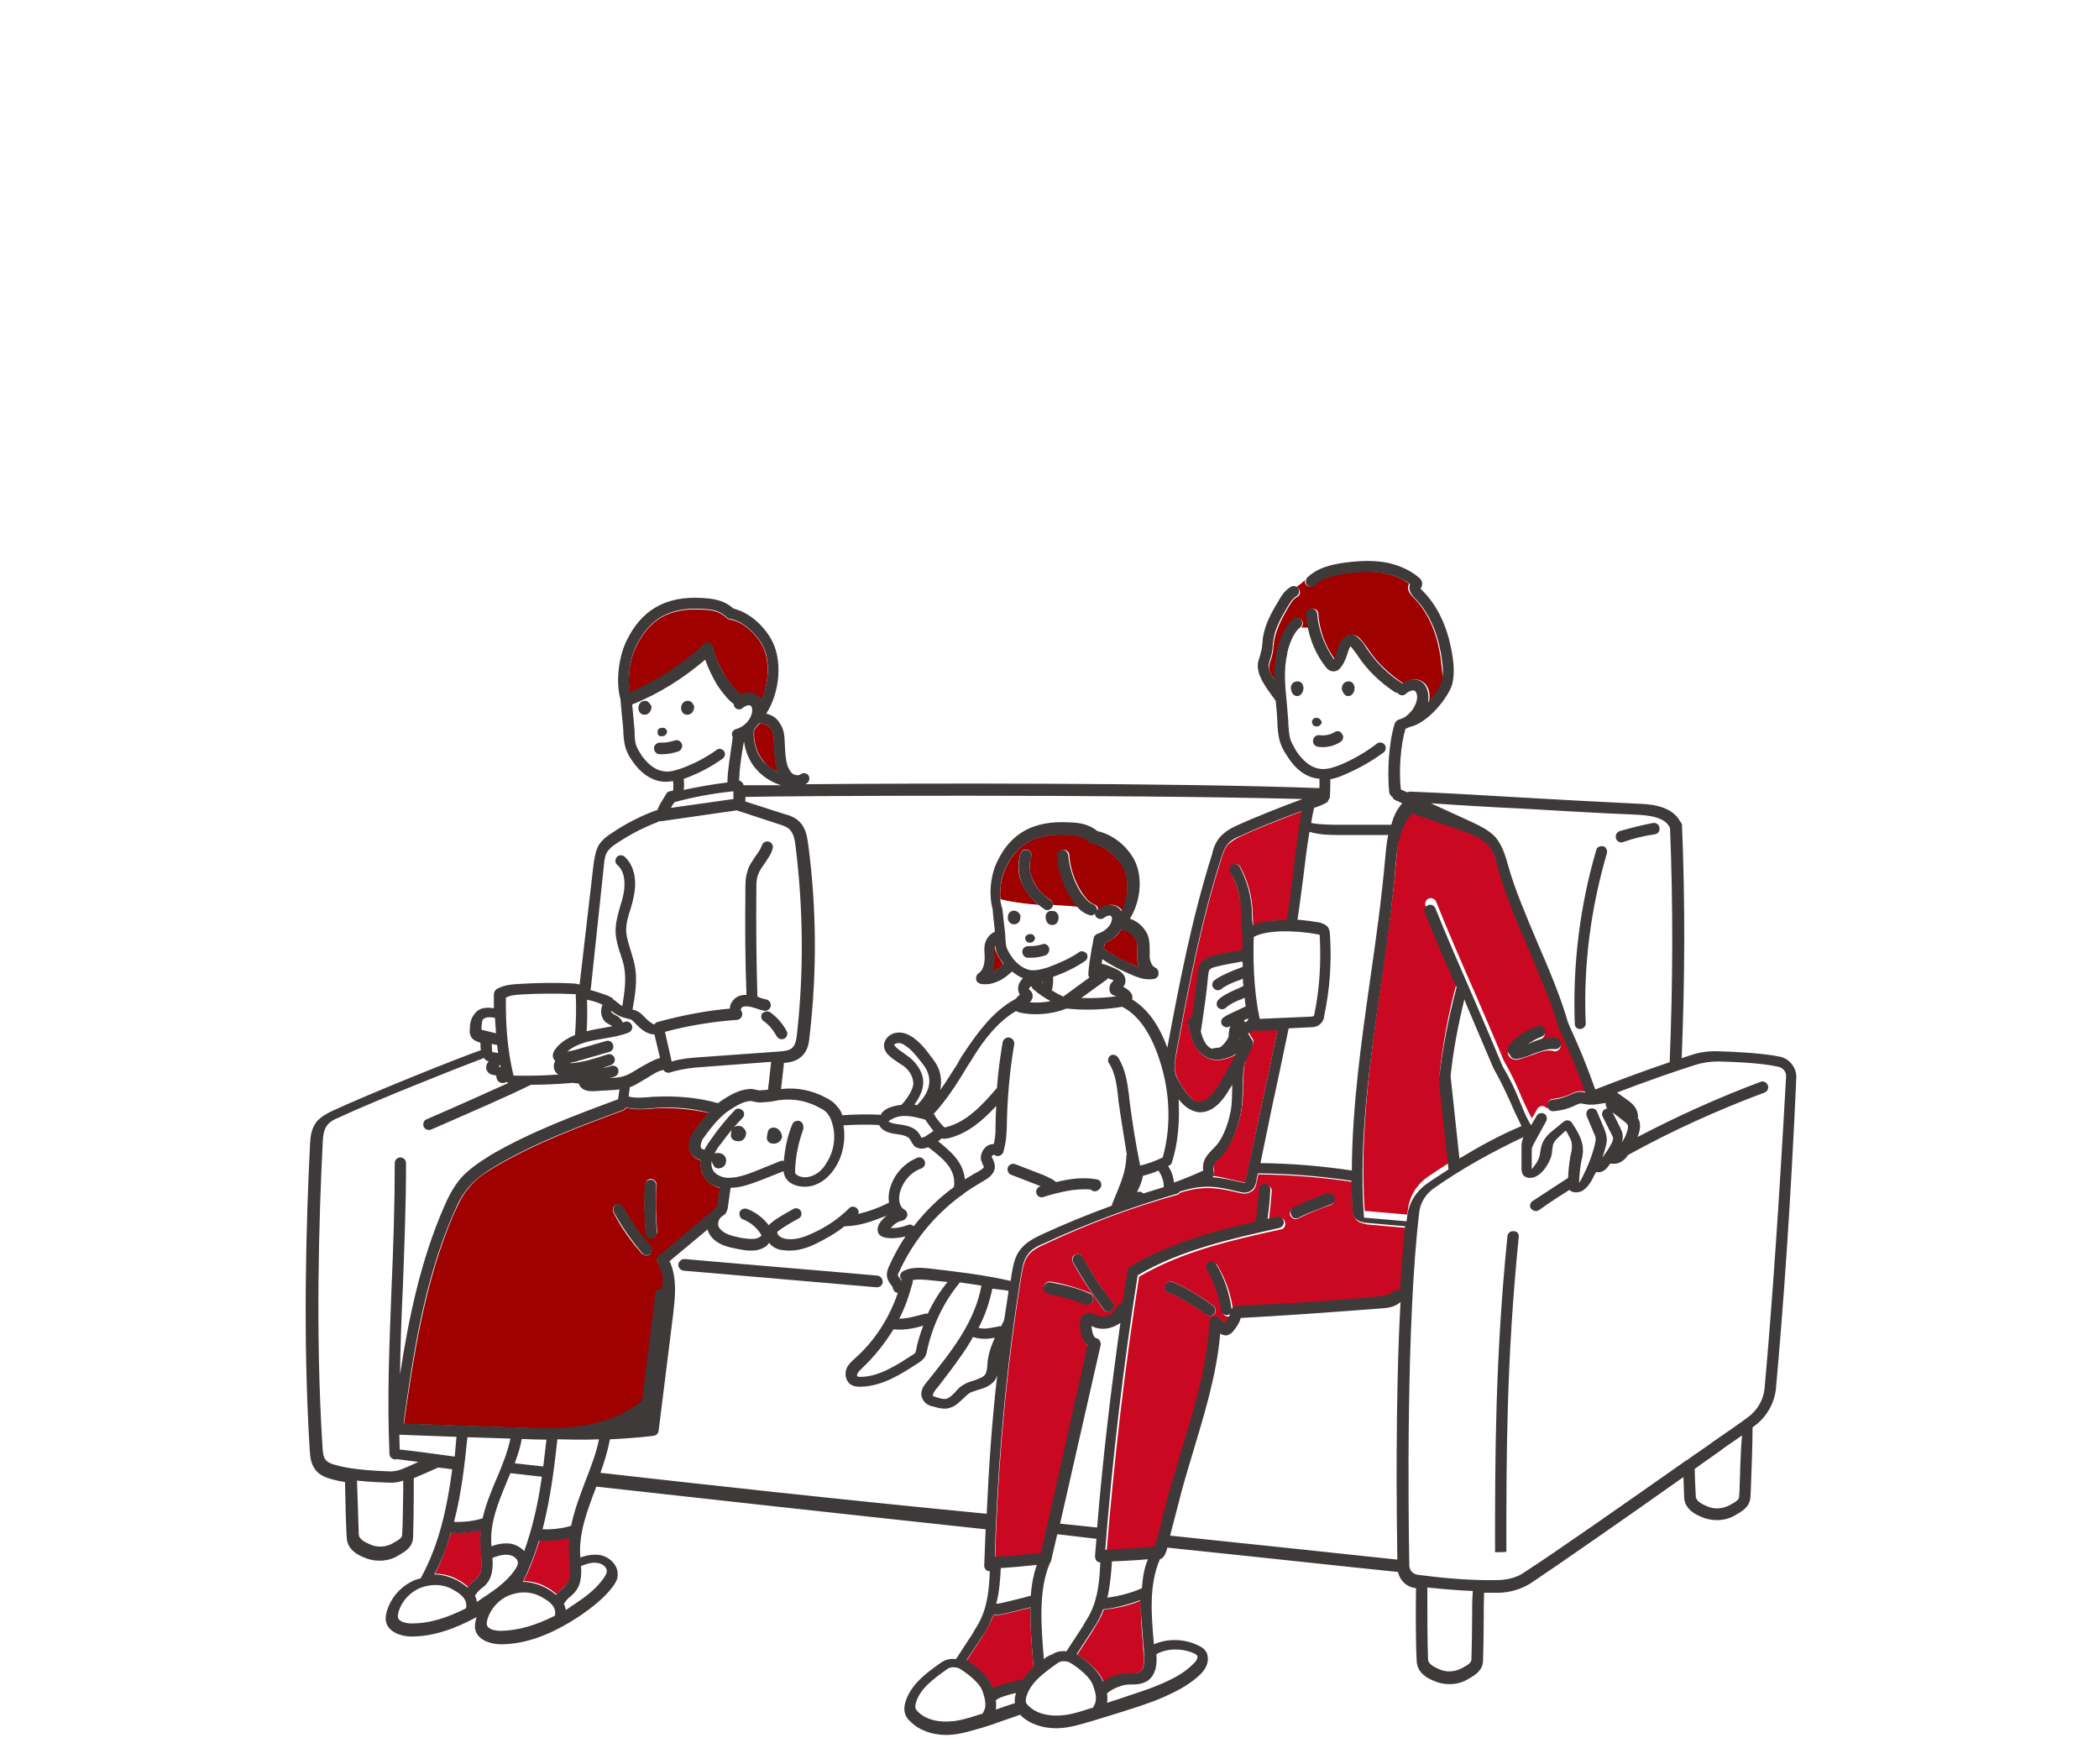 <?xml version="1.0" encoding="utf-8"?>
<!-- Generator: Adobe Illustrator 28.1.0, SVG Export Plug-In . SVG Version: 6.00 Build 0)  -->
<svg version="1.1" id="レイヤー_1" xmlns="http://www.w3.org/2000/svg" xmlns:xlink="http://www.w3.org/1999/xlink" x="0px"
	 y="0px" viewBox="0 0 595 500" style="enable-background:new 0 0 595 500;" xml:space="preserve">
<style type="text/css">
	.st0{fill:none;}
	.st1{fill:url(#SVGID_00000182504937710321655120000016443222907858029478_);}
	.st2{fill:#9F0000;}
	.st3{fill:#FFFFFF;}
	.st4{fill:url(#SVGID_00000121263585983021503520000014938620389251036595_);}
	.st5{fill:url(#SVGID_00000146499908391639872020000000525346135069108415_);}
	.st6{fill:url(#SVGID_00000132808525445598171490000005077698694602868907_);}
	.st7{fill:url(#SVGID_00000067925492148494828870000011190718295522146433_);}
	.st8{fill:url(#SVGID_00000044150878218019424330000011146332049621705886_);}
	.st9{fill:#CA0821;}
	.st10{fill:url(#SVGID_00000178198014383223521790000005440857820007580305_);}
	.st11{fill:url(#SVGID_00000054974050475890948620000005248270816615567791_);}
	.st12{fill:url(#SVGID_00000007386527388049050860000015871034428316689852_);}
	.st13{fill:url(#SVGID_00000159459538119508100430000001848051037269594024_);}
	.st14{fill:#3E3A39;}
</style>
<pattern  y="500" width="450" height="500" patternUnits="userSpaceOnUse" id="SVGID_0000000742037248872045555" viewBox="0 -500 450 500" style="overflow:visible;">
	<g>
		<rect y="-500" class="st0" width="450" height="500"/>
		<g>
			<rect y="-500" class="st0" width="450" height="500"/>
			<g>
				<rect y="-500" class="st0" width="450" height="500"/>
			</g>
		</g>
	</g>
</pattern>
<pattern  y="500" width="450" height="500" patternUnits="userSpaceOnUse" id="SVGID_0000003336475501252867670" viewBox="0 -500 450 500" style="overflow:visible;">
	<g>
		<rect y="-500" class="st0" width="450" height="500"/>
		<g>
			<rect y="-500" class="st0" width="450" height="500"/>
			<g>
				<rect y="-500" class="st0" width="450" height="500"/>
			</g>
		</g>
	</g>
</pattern>
<pattern  y="500" width="450" height="500" patternUnits="userSpaceOnUse" id="SVGID_0000008594528395726919064" viewBox="0 -500 450 500" style="overflow:visible;">
	<g>
		<rect y="-500" class="st0" width="450" height="500"/>
		<g>
			<rect y="-500" class="st0" width="450" height="500"/>
			<g>
				<rect y="-500" class="st0" width="450" height="500"/>
			</g>
		</g>
	</g>
</pattern>
<pattern  y="500" width="450" height="500" patternUnits="userSpaceOnUse" id="SVGID_0000008668458886117814493" viewBox="0 -500 450 500" style="overflow:visible;">
	<g>
		<rect y="-500" class="st0" width="450" height="500"/>
		<g>
			<rect y="-500" class="st0" width="450" height="500"/>
			<g>
				<rect y="-500" class="st0" width="450" height="500"/>
			</g>
		</g>
	</g>
</pattern>
<pattern  y="500" width="450" height="500" patternUnits="userSpaceOnUse" id="SVGID_0000012414131350318192040" viewBox="0 -500 450 500" style="overflow:visible;">
	<g>
		<rect y="-500" class="st0" width="450" height="500"/>
		<g>
			<rect y="-500" class="st0" width="450" height="500"/>
			<g>
				<rect y="-500" class="st0" width="450" height="500"/>
			</g>
		</g>
	</g>
</pattern>
<pattern  y="500" width="450" height="500" patternUnits="userSpaceOnUse" id="SVGID_0000014286492661654734595" viewBox="0 -500 450 500" style="overflow:visible;">
	<g>
		<rect y="-500" class="st0" width="450" height="500"/>
		<g>
			<rect y="-500" class="st0" width="450" height="500"/>
			<g>
				<rect y="-500" class="st0" width="450" height="500"/>
			</g>
		</g>
	</g>
</pattern>
<pattern  y="500" width="450" height="500" patternUnits="userSpaceOnUse" id="SVGID_0000014358748417889530447" viewBox="0 -500 450 500" style="overflow:visible;">
	<g>
		<rect y="-500" class="st0" width="450" height="500"/>
		<g>
			<rect y="-500" class="st0" width="450" height="500"/>
			<g>
				<rect y="-500" class="st0" width="450" height="500"/>
			</g>
		</g>
	</g>
</pattern>
<pattern  y="500" width="450" height="500" patternUnits="userSpaceOnUse" id="SVGID_0000015439767275591692459" viewBox="0 -500 450 500" style="overflow:visible;">
	<g>
		<rect y="-500" class="st0" width="450" height="500"/>
		<g>
			<rect y="-500" class="st0" width="450" height="500"/>
			<g>
				<rect y="-500" class="st0" width="450" height="500"/>
			</g>
		</g>
	</g>
</pattern>
<pattern  y="500" width="450" height="500" patternUnits="userSpaceOnUse" id="SVGID_0000016088674063909224707" viewBox="0 -500 450 500" style="overflow:visible;">
	<g>
		<rect y="-500" class="st0" width="450" height="500"/>
		<g>
			<rect y="-500" class="st0" width="450" height="500"/>
			<g>
				<rect y="-500" class="st0" width="450" height="500"/>
			</g>
		</g>
	</g>
</pattern>
<pattern  y="500" width="450" height="500" patternUnits="userSpaceOnUse" id="SVGID_1_" viewBox="0 -500 450 500" style="overflow:visible;">
	<g>
		<rect y="-500" class="st0" width="450" height="500"/>
		<g>
			<rect y="-500" class="st0" width="450" height="500"/>
			<g>
				<rect y="-500" class="st0" width="450" height="500"/>
			</g>
		</g>
	</g>
</pattern>
<g>
	
		<pattern  id="SVGID_00000158746055773761699220000012927992933440785340_" xlink:href="#SVGID_1_" patternTransform="matrix(1.568 0 0 -1.568 18319.688 -54835.281)">
	</pattern>
	<path style="fill:url(#SVGID_00000158746055773761699220000012927992933440785340_);" d="M315.6,278.1c-0.1-0.1-0.2-0.1-0.3-0.2
		c-0.4-0.2-0.8-0.3-1.3-0.5c-0.1,0.2-0.2,0.3-0.4,0.4l-7.2,5.2c3.3,0.1,6.6,0,9.9-0.5c-0.1,0-0.2-0.1-0.2-0.1
		c-0.3-0.1-0.8-0.3-1.3-0.7c-0.4-0.4-0.5-1-0.5-1.6c0-0.7,0.4-1.4,0.9-1.9C315.4,278.2,315.5,278.2,315.6,278.1z"/>
	<path class="st2" d="M322.2,267c-0.5-1.8-2.2-3.2-4.2-3.4c-0.1,0-0.1,0-0.2-0.1l0,0c0,0-0.1,0-0.1,0.1c-0.9,1.7-2.5,2.9-4.5,3.7
		c-0.1,0.5-0.2,1-0.3,1.6c2.8,2.1,6.1,3.7,9.3,5c0.2,0.1,0.4,0.2,0.6,0.2c-0.2-0.6-0.4-1.5-0.4-2.1s0-1.4,0-2
		C322.4,269,322.5,268,322.2,267z"/>
	<path class="st2" d="M318,245.1c-1.7-2.4-4.7-5.3-8.2-6c-0.3,0-0.6-0.2-0.8-0.4c-2-1.9-4.2-2-6.5-2.1h-0.2
		c-8.4-0.4-13.8,2.4-17.1,9.2c-1.1,2.3-2,6-1.6,9.2c3.5,0.8,7.2,1.3,10.9,1.6c-2-1.7-3.4-3.4-4.5-5.5c-1.5-2.9-1.7-6.3-0.7-9.2
		c0.3-0.8,1.1-1.3,2-1c0.8,0.3,1.3,1.1,1,2c-0.7,2.1-0.5,4.6,0.6,6.8c1,2.1,2.6,4,4.9,5.4c0.6,0.4,0.8,1.1,0.6,1.8
		c2.6,0.2,5.2,0.3,7.7,0.6c-0.7-0.7-1.5-1.6-2.1-2.6c-2.4-3.7-3.9-7.9-4.1-12.3c-0.1-0.8,0.6-1.7,1.5-1.7c0.9-0.1,1.7,0.6,1.7,1.5
		c0.3,3.9,1.6,7.6,3.7,10.8c1.3,1.9,2.3,2.8,3.5,3.2c0.6,0.2,1,0.8,1,1.6c0.1-0.1,0.1-0.1,0.2-0.2c0.7-0.5,1.5-0.9,2.1-1.1
		c1-0.3,2.1-0.3,2.9,0.1c0.7,0.3,1.3,0.8,1.7,1.5C320,254,320.2,248.4,318,245.1z"/>
	<path class="st3" d="M298.2,257.2c-0.3,0.4-0.8,0.7-1.4,0.7c-0.3,0-0.6-0.1-0.8-0.3c-0.5-0.3-1-0.7-1.6-1.1
		c-3.7-0.3-7.3-0.7-10.9-1.6c0.1,0.8,0.2,1.7,0.5,2.4c0.1,0.2,0.1,0.4,0.1,0.6l0,0c0.1,1.3,0.2,2.5,0.4,3.8c0.1,1.3,0.3,2.4,0.4,3.7
		v0.5c0.1,1,0.1,2,0.4,2.7c0.2,0.7,0.7,1.6,1.4,2.4c0.9,1.3,2.7,3.2,5.5,3.7c1.8,0.2,3.5-0.3,5.1-0.8c3.1-1.1,6.2-2.5,8.8-4.3
		c0.7-0.5,1.8-0.3,2.1,0.4c0.5,0.7,0.3,1.8-0.4,2.1c-2.7,1.9-5.8,3.3-9.1,4.5c0.1,1.3,0,2.4-0.3,3.7c0,0.1,0,0.1-0.1,0.1
		c1,0.6,2.1,1.3,3.3,1.8l0,0l7.4-5.4c-0.2-0.3-0.3-0.5-0.3-0.9c0-2.3,0.5-5.1,1-7.5c0.2-0.9,0.3-1.9,0.5-2.7c0-0.1,0.1-0.1,0.1-0.2
		s0.1-0.2,0.1-0.4c0.1-0.1,0.1-0.2,0.2-0.2c0.1-0.1,0.1-0.1,0.2-0.2s0.2-0.1,0.3-0.2c0.1,0,0.1-0.1,0.2-0.1c2.2-0.6,4-2.3,4.1-4.1
		c0-0.3,0-0.9-0.4-1c-0.2-0.1-0.5-0.1-0.8,0c-0.3,0.1-0.7,0.3-1.1,0.6c-0.7,0.5-1.7,0.4-2.2-0.3c-0.2-0.3-0.3-0.6-0.3-0.9
		c-0.3,0.3-0.7,0.5-1.1,0.5c-0.2,0-0.4,0-0.5-0.1c-1-0.4-2.1-1-2.9-2c-2.5-0.3-5.2-0.4-7.7-0.6C298.4,257,298.3,257.1,298.2,257.2z
		 M291.9,264.8h0.3c0.6,0,1.1,0.6,1.1,1.3c0,0.6-0.5,1.1-1.3,1.1c0,0,0,0-0.1,0h-0.3c-0.6,0-1.1-0.6-1.1-1.3
		C290.8,265.3,291.2,264.7,291.9,264.8z M289.1,260.5c-0.2,0.9-1,1.5-1.7,1.5c-0.1,0-0.2,0-0.3,0c-0.7-0.1-1.4-0.7-1.5-1.6
		c0,0,0-0.1,0-0.2l0,0l0,0l0,0c0-0.3,0-0.6,0.1-0.9c0.2-0.4,0.5-0.8,0.9-1c0.4-0.2,0.9-0.2,1.4,0c0.6,0.2,1,0.8,1.1,1.6
		C289.2,260,289.1,260.4,289.1,260.5z M296.3,270.7c-1.5,0.4-2.8,0.7-4.4,0.7c-0.2,0-0.4,0-0.6,0c-0.8,0-1.6-0.8-1.6-1.7
		c0-0.8,0.7-1.6,1.7-1.6c1.4,0,2.6-0.1,3.9-0.5c0.8-0.3,1.8,0.2,2,1C297.6,269.6,297.1,270.5,296.3,270.7z M299.8,259.7
		c0,0.3,0,0.6-0.1,0.8c-0.2,0.9-1,1.5-1.7,1.5c-0.1,0-0.2,0-0.3,0c-0.7-0.1-1.4-0.7-1.5-1.6c0,0,0-0.1,0-0.2c0,0,0,0.1,0,0.2
		c-0.1-0.4-0.1-0.8,0-1.3c0.2-0.4,0.5-0.8,0.9-1c0.4-0.2,0.9-0.2,1.4,0C299.3,258.5,299.7,259,299.8,259.7z"/>
	<path class="st2" d="M281.7,275.4c0.9-0.5,1.9-1.3,2.7-2.1c-0.1-0.1-0.1-0.2-0.2-0.3c-0.9-1.3-1.5-2.2-1.9-3.3
		c-0.2-0.5-0.3-1-0.3-1.5c-0.1,0.1-0.2,0.3-0.2,0.5c-0.1,0.5-0.1,1.1,0,1.9v0.4c0.1,1.8-0.1,3.2-0.5,4.6
		C281.5,275.5,281.6,275.4,281.7,275.4z"/>
	<path class="st3" d="M285.8,260.1L285.8,260.1c0,0,0,0.1,0,0.2C285.8,260.4,285.8,260.2,285.8,260.1z"/>
	
		<pattern  id="SVGID_00000023974607478752704070000007555253808085424770_" xlink:href="#SVGID_0000014286492661654734595" patternTransform="matrix(1.568 0 0 -1.568 18191.492 -54859.109)">
	</pattern>
	<path style="fill:url(#SVGID_00000023974607478752704070000007555253808085424770_);" d="M179.2,311.2c1.6,0.2,3.1,0.1,4.9,0
		l1.1-0.1c6.2-0.4,12.3,0.2,18.4,1.8c0,0,0,0,0.1,0c0.3-0.2,0.6-0.5,0.9-0.7c2.3-1.7,4.9-3.2,7.9-3.3c0.6,0,1.3,0.1,1.9,0.2
		c0.3,0.1,0.8,0.2,1,0.2c1.1,0,1.8-0.1,2.4-0.2l0.9-7.7l-18.6,1.4c-3.3,0.2-6.8,0.5-10,1.6c-0.2,0.1-0.3,0.1-0.5,0.1
		c-0.3,0-0.5-0.1-0.8-0.2c-0.2-0.1-0.4-0.4-0.6-0.6c-1.8,0.5-3.2,1.5-4.9,2.4c-1.5,0.9-3,2-4.7,2.5c0,0.1,0,0.1,0,0.2l-0.3,2.4
		C178.5,311.1,178.9,311.2,179.2,311.2z"/>
	<path class="st3" d="M225.2,331c0,0.5,0,1,0.1,1.4c0.1,0.2,0.3,0.3,0.6,0.5c1.3,0.7,2.9,0.7,4.4,0c1.5-0.6,2.6-1.9,3.7-3.4
		c2.1-3.4,2.7-7.8,1.6-11.7c-0.3-0.9-0.6-1.6-1-2.1c-0.5-0.7-1.4-1.4-2.5-2c-3.5-2-7.7-2.6-11.7-2.1c-2.1,0.4-2.6,0.5-4.9,0.6
		c-0.6,0-1.3-0.1-1.9-0.2c-0.3-0.1-0.8-0.2-1-0.2c-2.2,0.1-4.4,1.6-6.3,2.8c-2.9,2.1-6,6-7.3,8c-0.3,0.4-0.8,1.9-0.5,2.4
		c0.1,0.3,0.6,0.5,1,0.6c0.6-1.3,1.4-2.3,2.1-3.3c2-2.7,4.1-5.4,6.4-7.8c0.6-0.6,1.7-0.6,2.2-0.1c0.6,0.6,0.6,1.7,0.1,2.2
		c-2.2,2.3-4.3,4.8-6.2,7.4c-0.6,0.8-1.3,1.9-1.8,2.8c0.1-0.1,0.3-0.2,0.4-0.2c1.5-0.3,2.6,0.3,2.9,1.6c0.2,0.6,0,1.4-0.4,1.9
		c-0.4,0.5-1,0.8-1.7,0.8l0,0c-0.5,0-0.9-0.2-1.3-0.6c-0.3-0.4-0.6-0.9-0.7-1.5c-0.1,1,0,2,0.4,2.6c0.6,1.1,1.9,1.9,3.4,2.1
		c3,0.5,6.4-0.8,9.1-2l6.7-2.7c0.3-0.1,0.6-0.1,0.9,0c0.3-3.5,1.1-7.1,2.4-10.4c0.3-0.8,1.3-1.3,2.1-0.9c0.8,0.3,1.3,1.3,0.9,2.1
		C226.2,323.4,225.3,327.3,225.2,331z M210.8,322.8c-0.2,0.3-0.6,0.4-0.9,0.6c-0.2,0.1-0.5,0.1-0.7,0.1c-0.4,0-0.8-0.1-1.3-0.3
		c-0.5-0.3-0.8-0.9-0.8-1.6l0.1-0.9c0-0.3,0.1-0.6,0.3-0.8c0.6-0.8,2.1-1,2.9-0.4c0.5,0.3,0.8,0.9,0.9,1.6
		C211.5,321.7,211.3,322.4,210.8,322.8z M220.2,323.8c-0.3,0.1-0.6,0.2-0.9,0.2c-0.5,0-0.9-0.1-1.4-0.4c-0.5-0.3-0.7-0.9-0.6-1.6
		l0.2-1.1c0.1-0.5,0.4-1,0.9-1.3c0.6-0.3,1.5-0.1,2.1,0.3c0.6,0.5,1,1.3,0.9,2C221.4,322.8,220.9,323.4,220.2,323.8z"/>
	<path class="st3" d="M279.7,325.1c0.6-0.4,1.4-0.7,2.1-0.7c0.4-2.1,0.5-3.3,0.5-4.9v-0.2c0-2,0.1-3.9,0.2-5.7
		c-4,4.3-7.9,7.7-13.3,9.1c-0.4,0.1-0.8,0.2-1.3,0.2c-0.3,0-0.6,0-0.9-0.1c-0.3,0.3-0.7,0.5-1,0.8c3.4,2.7,7.2,6,7.6,10.8
		c1.3-0.8,2.4-1.6,3.8-2.2c1.6-0.8,1.6-1.3,1.6-1.3c0-0.1-0.2-0.4-0.3-0.6c-0.2-0.3-0.4-0.8-0.5-1.4
		C277.8,327.5,278.5,325.9,279.7,325.1z"/>
	<path class="st3" d="M253,316.9c-0.4,0.2-0.7,0.4-0.9,0.6c0,0.1-0.1,0.2-0.1,0.2s0.1,0.1,0.3,0.1c0.7,0.3,1.7,0.4,2.5,0.6
		c0.4,0.1,0.8,0.1,1.3,0.2c2.2,0.4,3.8,1.4,4.7,2.7c0.1,0.2,0.2,0.3,0.3,0.5c0.1,0.1,0.2,0.3,0.2,0.4c0,0,0.3,0,1-0.3
		c0.9-0.4,1.8-0.9,2.4-1.6c-0.8-1-1.7-2.1-2.3-3.1l0,0c0,0,0,0-0.1,0C258.8,316.4,255.6,315.7,253,316.9z"/>
	<path class="st3" d="M260.1,313.6c0,0,0.1-0.1,0.1-0.2c3-3,4.1-6.1,2.9-9c-0.5-1.5-1.7-2.8-2.7-4.1c-1-1.3-2.1-2.5-3.4-3.4
		c-0.9-0.6-1.7-0.9-2.4-0.9c-0.5,0-0.9,0.3-1.1,0.5c0,0,0.1,0.1,0.2,0.2c0.6,0.7,1.6,1.4,2.4,2c0.6,0.4,1.3,0.8,1.9,1.4
		c2.3,1.9,3.8,4.5,4,7.1c0.1,2.1-1,4.5-2.5,6.5C259.6,313.5,259.8,313.5,260.1,313.6z"/>
	
		<pattern  id="SVGID_00000111152834686047689990000012665156285799527862_" xlink:href="#SVGID_0000003336475501252867670" patternTransform="matrix(2.244 0 0 -2.244 39927.973 -77478.461)">
	</pattern>
	<path style="fill:url(#SVGID_00000111152834686047689990000012665156285799527862_);" d="M173.3,282.5c0.3,0.2,0.5,0.4,0.7,0.7
		c0.5,0.2,0.8,0.5,1,0.7c0.4,0.4,0.9,0.8,1.5,1.1c0.7-3.7,1.3-7.5,0.5-11.2c-0.2-1.3-0.6-2.3-1-3.5c-0.6-2-1.3-4-1.4-6.2
		c-0.1-2.7,0.6-5.3,1.4-7.7c0.3-1,0.6-2.1,0.8-3c0.4-1.8,1-6.2-1.7-8.4c-0.7-0.5-0.7-1.6-0.2-2.2c0.5-0.7,1.6-0.7,2.2-0.2
		c2.7,2.3,3.8,6.5,2.6,11.5c-0.2,1.1-0.5,2.1-0.8,3.2c-0.7,2.3-1.4,4.6-1.3,6.7c0.1,1.8,0.6,3.4,1.3,5.3c0.4,1.4,0.8,2.5,1.1,4
		c0.8,4.4,0.1,8.8-0.6,12.7c0.4,0.1,0.8,0.2,1.3,0.4c0.5,0.3,0.9,0.6,1.3,0.9c0.2,0.2,0.5,0.5,0.7,0.7c1,1,2,2,2.9,2.2
		c0.2-0.3,0.5-0.6,0.9-0.7c6.7-1.9,13.6-3.1,20.5-3.8c0-0.1,0-0.2,0-0.3c0.1-1.3,0.8-2.3,1.9-2.9c0.8-0.5,1.9-0.7,2.8-0.7
		c-0.3-10-0.4-19.9-0.3-30c0-1.6,0-3.3,0.6-5.1c0.5-1.6,1.5-2.8,2.2-4.1c0.8-1.1,1.6-2.1,1.9-3.2c0.3-0.8,1.1-1.3,2-1
		c0.8,0.3,1.3,1.1,1,2c-0.5,1.6-1.5,2.8-2.2,4.1c-0.7,1.1-1.6,2.1-1.9,3.2c-0.4,1.3-0.4,2.7-0.5,4.1c-0.1,10.1-0.1,20.4,0.3,30.5
		c0.2,0.1,0.4,0.1,0.5,0.2c0.7,0.2,1.4,0.5,2,0.6c0.8,0.1,1.5,0.9,1.3,1.9c-0.1,0.8-0.9,1.5-1.9,1.3c-0.9-0.2-1.8-0.4-2.4-0.7
		c-0.4-0.2-0.9-0.3-1.4-0.4c-0.6-0.2-1.8-0.4-2.4,0.1c-0.2,0.1-0.4,0.4-0.4,0.7c0,0.1,0,0.2,0,0.2c0.4,0.4,0.5,1.1,0.3,1.7
		c-0.2,0.6-0.7,0.9-1.4,1c-6.8,0.5-13.8,1.7-20.4,3.4l1.9,8.4c3-0.7,6.2-1,9.2-1.3l20.9-1.5c1.7-0.1,3.1-0.3,4.1-1.1
		c0.8-0.8,1-2.2,1.3-3.7c2.1-17.9,2-35.8-0.4-53.6c-0.2-1.8-0.5-3.3-1.5-4.4c-0.8-0.8-2.1-1.3-3.3-1.7l-11.6-3.8
		c-0.1,0-0.2-0.1-0.2-0.1l-21.5,3.1c-0.1,0-0.1,0-0.2,0s-0.2,0-0.2-0.1c-0.1,0.1-0.3,0.2-0.5,0.3c-4.2,1.6-8.2,3.7-11.9,6.2
		c-1,0.7-2.1,1.5-2.5,2.3c-0.6,1-0.7,2.3-0.9,3.7l-3.7,34.6c0,0.2-0.1,0.4-0.2,0.6c1.7,0.4,3.2,0.8,4.9,1.6
		C172.6,282.2,173,282.4,173.3,282.5z M222.9,292.2c0.4,0.7,0.2,1.8-0.6,2.1c-0.2,0.1-0.5,0.2-0.8,0.2c-0.5,0-1.1-0.3-1.4-0.8
		c-0.9-1.7-2.2-3.1-3.8-4.4c-0.7-0.5-0.8-1.6-0.3-2.2c0.5-0.6,1.6-0.8,2.2-0.3C220.2,288.4,221.8,290.2,222.9,292.2z"/>
	<path class="st3" d="M154.8,408.1c-2.3-0.1-4.7-0.1-7-0.2c-0.5,2.4-1.3,4.7-2,6.9l8.1,0.9C154.3,413.1,154.6,410.6,154.8,408.1z"/>
	
		<pattern  id="SVGID_00000085236389052158928250000018387001244461086896_" xlink:href="#SVGID_0000012414131350318192040" patternTransform="matrix(1.568 0 0 -1.568 18203.303 -54782.234)">
	</pattern>
	<path style="fill:url(#SVGID_00000085236389052158928250000018387001244461086896_);" d="M207.8,224.3c-5.7,0.6-11.2,1.8-16.7,3.1
		c-0.4,0.6-0.7,1.3-1,1.8l17.7-2.5V224.3z"/>
	<path class="st3" d="M163.2,297.7l8.7-2.5c0.8-0.2,1.8,0.2,2,1.1c0.2,0.8-0.2,1.8-1.1,2l-8.7,2.5c-0.6,0.2-1.4,0.4-2.1,0.5l0,0
		c-0.1,0.1-0.2,0.1-0.3,0.2c3.5-0.2,7.2-1.5,10.6-2.5c0.8-0.3,1.8,0.2,2,1c0.3,0.8-0.2,1.8-1,2c-0.8,0.3-1.6,0.5-2.3,0.8h0.1
		c0.8-0.1,1.6-0.2,2.1-0.5c0.8-0.3,1.8,0,2.1,0.8c0.3,0.8,0,1.8-0.8,2.1c-1,0.4-2.1,0.6-2.9,0.7c-0.6,0.1-1.1,0.2-1.7,0.3
		c-0.2,0.1-0.5,0.2-0.7,0.2l4.1-0.2c1.3-0.1,2.3-0.1,3.4-0.4c1.8-0.4,3.2-1.5,5-2.5c1.8-1.1,3.7-2.3,5.8-2.8l-1.6-6.7
		c-0.1,0-0.2,0-0.3,0s-0.2,0-0.3,0c-2.1-0.4-3.5-2-4.9-3.2c-0.2-0.2-0.4-0.4-0.6-0.6c-0.2-0.2-0.3-0.3-0.5-0.4s-0.5-0.1-0.8-0.2
		L178,289c-1.8-0.3-3.2-1.1-4.6-2.2c0,0.2,0.1,0.4,0.2,0.5c0.2,0.2,0.5,0.4,0.8,0.6c0.2,0.1,0.5,0.3,0.7,0.4
		c0.7,0.5,1.3,1.1,1.6,1.8c0.1-0.1,0.3-0.1,0.5-0.1c0.8-0.3,1.8,0.1,2.1,0.9c0.3,0.8-0.1,1.8-0.9,2.1c-2.3,0.8-4.7,1.3-7,1.7
		c-1.1,0.2-2.3,0.4-3.4,0.6c-3,0.7-5.4,1.8-7,3.1C161.6,298.2,162.5,297.9,163.2,297.7z"/>
	<path class="st3" d="M203,212.4c0.7-0.5,1.8-0.3,2.1,0.3c0.5,0.7,0.3,1.8-0.3,2.1c-3.1,2.2-6.6,4.1-10.3,5.5
		c-0.2,0.1-0.5,0.2-0.8,0.3c0.2,0.9,0.2,1.9,0.2,2.7c4.1-0.9,8.2-1.7,12.4-2.1c0.1-3.1,0.7-7.6,1.3-11.3l0.2-1.5
		c0-0.1-0.1-0.2-0.1-0.3c-0.2-0.8,0.2-1.8,1-2c2.4-0.7,4.4-2.8,4.6-5c0.1-0.6-0.1-1.5-0.5-1.7c-0.2-0.1-0.6-0.1-0.9,0
		c-0.4,0.1-0.8,0.4-1.3,0.7c-0.7,0.5-1.7,0.4-2.2-0.2c-0.2-0.3-0.3-0.6-0.3-0.9c-1.7-1.4-3.1-3-4.7-5.4c-1.6-2.4-2.7-4.8-3.4-7.2
		c-6.2,5.3-13.2,9.7-20.7,12.7c0.1,1.1,0.2,2.1,0.3,3.2c0.2,1.5,0.3,2.8,0.4,4.4v0.6c0.1,1.3,0.2,2.3,0.4,3.3c0.3,0.9,0.7,2,1.6,3
		c1,1.5,3,4,6.1,4.4c1.9,0.3,3.9-0.3,5.5-0.9C196.8,216.2,200.2,214.5,203,212.4z M193.2,199.8c0.2-0.5,0.5-0.9,1-1.1
		c0.4-0.2,0.9-0.2,1.4,0c0.6,0.3,1,0.8,1,1.6c0,0.3,0,0.5-0.1,0.7c-0.2,1-1,1.6-1.8,1.6c-0.1,0-0.2,0-0.3,0
		c-0.7-0.1-1.4-0.7-1.5-1.6C193.1,200.5,193.1,200.2,193.2,199.8z M187.6,206.4h0.3c0.6,0,1.1,0.6,1.1,1.3c0,0.6-0.5,1.1-1.3,1.1
		c0,0,0,0-0.1,0h-0.3c-0.6,0-1.1-0.6-1.1-1.3C186.4,206.9,186.9,206.4,187.6,206.4z M184.3,200.9c-0.2,1-1,1.6-1.8,1.6
		c-0.1,0-0.2,0-0.3,0c-0.7-0.1-1.4-0.7-1.5-1.6c-0.1-0.3-0.1-0.7,0.1-1.1c0.2-0.5,0.5-0.9,1-1.1c0.4-0.2,0.9-0.2,1.4,0
		c0.6,0.3,1,0.8,1,1.6C184.4,200.5,184.4,200.8,184.3,200.9z M192.2,212.8c-1.6,0.5-3.1,0.8-4.7,0.8c-0.2,0-0.4,0-0.6,0
		c-0.8,0-1.6-0.8-1.6-1.7c0-0.8,0.8-1.6,1.7-1.6c1.5,0.1,2.8-0.1,4.2-0.6c0.8-0.3,1.8,0.1,2.1,1
		C193.5,211.8,193.1,212.7,192.2,212.8z"/>
	
		<pattern  id="SVGID_00000180364471242324814850000004868242053315913149_" xlink:href="#SVGID_0000008668458886117814493" patternTransform="matrix(1.568 0 0 -1.568 18179.578 -54841.395)">
	</pattern>
	<path style="fill:url(#SVGID_00000180364471242324814850000004868242053315913149_);" d="M167.3,292.1c1.3-0.3,2.4-0.5,3.7-0.7
		c0.9-0.2,1.9-0.3,2.7-0.5c-0.2-0.1-0.3-0.2-0.5-0.3c-0.5-0.3-1.1-0.6-1.7-1.1c-1.3-1.3-1.5-3.1-0.6-4.7c-1.5-0.6-2.8-1-4.4-1.4
		c0.1,2.9,0,6-0.2,8.9C166.5,292.2,166.9,292.1,167.3,292.1z"/>
	<path class="st3" d="M295.6,278.2c-0.1,0.1-0.1,0.3-0.2,0.4c0.1,0,0.1,0.1,0.2,0.1C295.6,278.5,295.6,278.3,295.6,278.2z"/>
	
		<pattern  id="SVGID_00000183957007136635929940000005906234072279397532_" xlink:href="#SVGID_0000014358748417889530447" patternTransform="matrix(1.568 0 0 -1.568 18304.721 -54837.422)">
	</pattern>
	<path style="fill:url(#SVGID_00000183957007136635929940000005906234072279397532_);" d="M292.6,281.6c0.3,0.8,0,1.8-0.7,2.3
		c-0.1,0.1-0.1,0.1-0.2,0.1c2.1,0.2,4,0.1,6-0.3c-1.8-1-3.3-2.1-4.9-3.4c-0.3-0.2-0.4-0.5-0.5-0.8c-0.1,0.1-0.3,0.1-0.4,0.2
		c-0.2,0.2-0.3,0.6-0.3,0.7C291.9,280.7,292.3,281,292.6,281.6z"/>
	<path class="st2" d="M201.1,182.4c0.5,0.2,0.9,0.6,1,1.1c0.6,2.8,2,5.7,3.8,8.7c1.5,2.1,2.7,3.7,4.2,4.8c0.2-0.1,0.4-0.2,0.7-0.3
		c1.1-0.4,2.2-0.3,3.1,0.1c0.8,0.3,1.5,0.9,1.9,1.8c2.3-5.1,2.5-11.8,0.1-16c-1.8-2.9-5.1-6.4-9.1-7c-0.3-0.1-0.6-0.2-0.8-0.4
		c-2.1-2.1-4.6-2.3-7.1-2.4h-0.2c-9.1-0.5-14.9,2.9-18.6,11c-1.8,3.9-2.2,8.9-1.6,12.7c7.6-3.2,14.8-7.8,20.9-13.6
		C200.1,182.4,200.6,182.3,201.1,182.4z"/>
	<path class="st2" d="M213.8,206.8c-0.3,3.4,0.7,6.8,2.9,9.3c1,1.1,2.3,2.1,3.9,2.7c-0.1-0.3-0.2-0.5-0.3-0.8
		c-0.6-2.1-0.7-4.2-0.8-6.2c0-0.7-0.1-1.5-0.1-2.1c-0.1-1-0.2-2.1-0.7-2.9c-0.6-1-2.1-1.8-3.3-1.8
		C214.9,205.6,214.4,206.3,213.8,206.8z"/>
	<path class="st3" d="M255.8,346.1c-1.4,0.2-2.5,1-3.3,2.1c1.8,0.1,3.3-0.3,5-0.9c0.6-0.2,1.3-0.1,1.7,0.3
		c3.2-4.2,7.1-7.9,11.4-11.1c0.7-4.9-2.6-7.6-6.6-10.8l-0.7-0.5c-0.7,0.3-1.4,0.4-1.9,0.4c-0.9,0-1.6-0.3-2-0.7
		c-0.5-0.4-0.8-1-1-1.5c-0.1-0.1-0.1-0.2-0.2-0.3c-0.5-0.8-1.7-1.1-2.5-1.4c-0.4-0.1-0.7-0.1-1.1-0.2c-1.1-0.2-2.2-0.3-3.3-0.8
		c-0.7-0.3-1.4-0.8-1.7-1.4c-0.1-0.1-0.1-0.3-0.2-0.4c-3.3-0.2-6.9-0.1-10.1,0.1c0.6,4.1-0.2,8.4-2.3,11.9c-1.4,2.1-3.1,3.8-5.1,4.7
		c-1.1,0.5-2.3,0.8-3.5,0.8c-1.4,0-2.6-0.3-3.8-0.9c-0.8-0.5-1.5-1-1.8-1.8c-0.3-0.5-0.4-1.1-0.5-1.7l-6.3,2.5
		c-2.5,1-5.5,2.2-8.7,2.2l-0.8,5.7c0,0.3-0.1,0.8-0.5,1.4c-0.3,0.5-0.8,0.7-1,0.9c-1,0.6-1.6,2-1.1,3c0.4,1.3,1.9,2.1,4.2,2.7
		c1.3,0.3,2.4,0.5,3.7,0.7c1,0.1,2.1,0.2,3-0.1c0.5-0.2,1-0.5,1.3-0.9c-0.1-0.1-0.1-0.2-0.2-0.2c-1.3-1.9-3-3.3-5.2-4.3
		c-0.8-0.3-1.3-1.3-0.8-2.1c0.3-0.8,1.3-1.3,2.1-0.8c2.3,0.9,4.5,2.5,6.1,4.6c1.6-1.5,3.8-2.8,7-4.6c0.8-0.4,1.8-0.1,2.1,0.6
		c0.4,0.8,0.1,1.8-0.6,2.1c-2.7,1.5-4.7,2.6-6.1,3.8c0.1,0.1,0.1,0.3,0.1,0.4c0.1,0.8,1.3,1.5,2.4,1.6c2.1,0.3,4.5-0.2,7.5-1.6
		c3.9-1.8,7.4-4.2,10.4-7.1c0.6-0.6,1.7-0.6,2.2,0c0.4,0.4,0.5,1,0.4,1.6c2.9-0.6,6-2,8.7-3.2c-0.2-1.3-0.1-2.5,0.2-3.7
		c1-4,4.1-7.4,7.8-9c0.8-0.3,1.8,0.1,2.1,0.9c0.3,0.8-0.1,1.8-0.9,2.1c-2.9,1.1-5.2,3.8-6.1,6.8c-0.5,1.9-0.2,4.1,1.3,4.9
		c0.6,0.3,0.9,1,0.8,1.7C257.1,345.4,256.5,346,255.8,346.1z"/>
	<path class="st9" d="M351.9,237c-1.5,0.6-2.8,1.5-3.8,2.4c-0.8,0.9-1.3,2.2-1.8,3.8c-5.8,18.1-9.4,37.1-12.8,55.4
		c-0.3,1.8-0.7,3.5-0.3,5.3c0.3,1.6,1.1,2.9,2.1,4.4c1.3,2,2.7,4,4.7,4.1c1.7,0.1,3.4-1.4,5.3-4.3c1.8-2.6,3.5-6.1,5.2-9.3
		c-0.3,0.2-0.7,0.4-1,0.6c-1.6,0.7-3,1.1-4.4,1.1c-0.8,0-1.7-0.1-2.3-0.4c-1.9-0.7-3.3-2.2-4.4-4.5c-0.5-1.1-0.8-2.3-1.1-3.4
		c-0.1-0.5-0.3-1-0.4-1.7c-0.3-0.8,0.2-1.8,1-2h0.1c0.6-4.2,1.1-8.5,1.7-12.6c0.1-0.7,0.2-1.6,0.6-2.4c0.9-1.8,2.7-2.2,3.9-2.5
		c0.1,0,6.4-1.6,8.1-1.5c0-1.9,0-3.5,0.1-4.9c0-0.1,0-0.1,0-0.1c-0.1-0.2-0.2-0.4-0.2-0.7c0-1-0.1-1.7-0.1-2.3
		c-0.1-0.8-0.1-1.6-0.1-2.7c-0.1-4.1-1.3-8-3.1-11.5c-0.4-0.7-0.2-1.8,0.6-2.1c0.7-0.4,1.8-0.2,2.1,0.6c2.2,4,3.4,8.5,3.5,13.1
		c0,1.1,0.1,1.9,0.1,2.5c0,0.3,0,0.6,0.1,0.9c2.6-1,6.2-1.5,9.6-1.4c0.6-3.9,1.1-8.2,1.8-12.8c0.7-6.2,1.6-12.5,2.5-18.2
		C363,232.3,355.9,235,351.9,237z"/>
	<path class="st3" d="M353.2,285.4c-0.1-0.8-0.2-1.7-0.3-2.5c-0.3,0.1-0.6,0.3-1,0.5c-1.3,0.6-3.5,1.7-4.1,2.2
		c-0.3,0.4-0.8,0.6-1.3,0.6c-0.3,0-0.6-0.1-0.9-0.3c-0.7-0.5-0.8-1.6-0.3-2.2c0.9-1.3,2.7-2.1,5.3-3.2c0.7-0.3,1.5-0.7,1.9-0.9h0.1
		c-0.1-0.7-0.1-1.5-0.2-2.1c-0.4,0.1-0.7,0.3-1.1,0.5c-1.7,0.7-4.2,1.8-4.9,2.4c-0.3,0.3-0.7,0.4-1.1,0.4s-0.8-0.2-1.1-0.5
		c-0.6-0.6-0.6-1.7,0-2.2c1.3-1.3,3.7-2.2,6-3.1c0.8-0.3,1.7-0.7,2.1-0.9l0,0c0-0.5,0-0.9,0-1.5c-0.1,0-0.2,0-0.3,0
		c-0.9,0.1-6.1,1-7,1.4c-0.8,0.3-1.8,0.5-2.1,1c-0.2,0.3-0.2,0.8-0.3,1.3c-0.6,5.4-1.4,10.8-2.1,16.1c0.2,0.7,0.4,1.4,0.7,2.1
		c0.4,0.8,1.3,2.3,2.5,2.8l0,0c0.2-0.1,0.4-0.2,0.7-0.2c0.5,0,1.1,0,1.5-0.2c0.5-0.2,0.9-0.7,1.4-1.3s0.9-1,1-1.6
		c0-0.2,0.1-0.5,0.1-0.8s0-0.7,0.1-1c0.1-0.4,0.2-0.9,0.4-1.4c-0.3,0.3-0.7,0.4-1,0.4c-0.4,0-0.8-0.1-1.1-0.4
		c-0.6-0.6-0.6-1.7-0.1-2.2c0.8-0.8,2.2-1.6,4.4-2.3C352,286,352.9,285.7,353.2,285.4L353.2,285.4z"/>
	<path class="st9" d="M351.4,334.9l1.4,0.3c0.1,0,0.3,0,0.3-0.1c0-0.1,0.1-0.4,0.1-0.6c1.5-7,3-14.6,4.6-22c1.6-6.9,3-14.2,4.4-20.9
		l-4.6,0.2c-0.1,0-0.3,0-0.4,0c-0.4,0-0.9,0-1.5-0.3c-0.5,0.5-1.1,0.8-1.8,1c0.3,0.5,0.6,1,0.9,1.6c0.2,0.2,0.3,0.3,0.4,0.6
		c0.1,0.2,0.1,0.4,0.1,0.6c0,0.2,0,0.5-0.1,0.7c-0.7,1.6-1.6,3.1-2.3,4.9c-0.4,2.1-0.4,4.6-0.5,6.9c0,2-0.1,3.9-0.3,5.6
		c-0.5,4.3-2.5,10.3-5.5,13.7c-0.2,0.3-0.5,0.5-0.7,0.8c-1,1-2,2-1.9,2.8c0,0.2,0,0.4,0.1,0.6c0.1,0.4,0.1,0.8,0.1,1.1
		c0,0.3-0.2,0.6-0.4,0.9C346.6,333.7,349,334.4,351.4,334.9z"/>
	<path class="st3" d="M351.6,294.7c0-0.1-0.1-0.1-0.1-0.2C351.5,294.6,351.5,294.7,351.6,294.7C351.5,294.8,351.5,294.8,351.6,294.7
		z"/>
	<path class="st3" d="M353.8,289.1C353.8,289,353.8,289,353.8,289.1c0-0.2-0.1-0.3-0.1-0.4c-0.3,0.2-0.7,0.3-1.3,0.5
		c0.2,0.2,0.2,0.4,0.3,0.6C353.3,289.7,353.7,289.4,353.8,289.1z"/>
	<path class="st3" d="M355.4,265.6c-0.2,5.4-0.1,14.8,1.6,22.7c0,0.2,0.1,0.4,0.1,0.5c0.1,0,0.3,0,0.4,0l13.9-0.6c0.7,0,1-0.1,1-0.2
		c0.1-0.1,0.1-0.5,0.2-0.6c1.5-7.2,2-14.6,1.5-22.1c0-0.1,0-0.2,0-0.3c-0.1,0-0.2-0.1-0.4-0.1C367.1,263.6,358.8,263.6,355.4,265.6z
		"/>
	<path class="st3" d="M461.3,320.7c0.2-0.5,0.4-1.4,0.2-1.9c-0.2-0.4-0.7-0.8-1.1-1.1l-3.1-2.5l2.2,4.4c0.2,0.4,0.5,0.9,0.6,1.6
		c0.2,0.9,0.1,1.9-0.2,2.6C460.4,323,460.8,321.8,461.3,320.7z"/>
	<path class="st3" d="M424.1,237.6c2.1,2.3,2.8,5.4,3.5,7.9c1.8,6.5,5.1,14.4,8.4,22.1c3.2,7.6,6.6,15.5,8.5,22.2
		c0.1,0.2,0.2,0.4,0.3,0.7l0.1,0.3c3.3,7.2,4.7,10.5,7.4,18.2c0,0,0,0,0.1,0c6.4-2.6,14.5-5.6,21-7.7l0,0c1-22,1-44.4,0.1-66.4
		c-1.6-3.1-6-3.5-10.2-3.8c-10.3-0.5-21.4-1.1-31.9-1.7c-8.5-0.5-17.1-0.9-25.6-1.4l11.8,5.4C419.7,234.3,422.3,235.5,424.1,237.6z
		 M459.1,235.8c3-1,6.2-1.9,9.4-2.3c0.8-0.1,1.7,0.4,1.9,1.3c0.1,0.8-0.4,1.7-1.3,1.9c-3,0.5-6.1,1.4-9,2.2
		c-0.2,0.1-0.3,0.1-0.5,0.1c-0.6,0-1.3-0.4-1.6-1.1C457.8,237.1,458.2,236.1,459.1,235.8z M452.3,241.1c0.2-0.8,1.1-1.4,2-1
		c0.8,0.2,1.4,1.1,1,2c-4.6,15.8-6.6,31.9-6,48.1c0,0.8-0.6,1.7-1.6,1.7c0,0,0,0-0.1,0c-0.8,0-1.6-0.6-1.6-1.6
		C445.6,273.7,447.7,257.2,452.3,241.1z"/>
	
		<pattern  id="SVGID_00000127029816848702124270000001395828773418023049_" xlink:href="#SVGID_0000000742037248872045555" patternTransform="matrix(1.568 0 0 -1.568 18376.293 -54790.953)">
	</pattern>
	<path style="fill:url(#SVGID_00000127029816848702124270000001395828773418023049_);" d="M374.2,261.8c0.5,0.1,1.7,0.3,2.3,1.3
		c0.5,0.7,0.6,1.6,0.6,2.1c0.5,7.6,0,15.3-1.6,22.9c-0.1,0.5-0.3,1.4-0.8,2.1c-1,1.1-2.5,1.3-3.2,1.3l-6.1,0.3
		c-1.5,6.9-2.9,14.4-4.6,21.7c-1.3,5.5-2.3,11.1-3.4,16.5c8.7,0.1,17.3,0.8,25.9,2.1c0-18.3,2.6-36.4,5.2-54.2
		c1.6-11,3.2-22.4,4.2-33.7c0.2-2.2,0.4-4.8,0.9-7.2h-13.4c-2.9,0-6,0-9-0.6c-0.6,4-1.1,8.2-1.7,12.4c-0.5,4.5-1.1,8.8-1.7,12.5
		C370.3,261.2,372.6,261.5,374.2,261.8z"/>
	<path class="st3" d="M344.4,325.1c2.4-2.7,4.3-8.1,4.7-11.8c0.2-1.7,0.2-3.4,0.2-5.4c0-0.1,0-0.3,0-0.4c-0.5,0.8-0.9,1.6-1.4,2.2
		c-0.9,1.5-3.7,5.7-7.8,5.7c-0.1,0-0.2,0-0.3,0c-2.5-0.1-4.4-1.8-5.8-3.7c0.5,6.2-0.1,12.2-1.9,17.9c-0.1,0.4-0.4,0.7-0.8,0.9
		c-0.1,0-0.2,0.1-0.3,0.1c0.9,1.5,1.5,3,1.7,4.7c0.1,0,0.2-0.1,0.3-0.1c1.4-0.5,6.3-2.4,8-3.3c0-0.3-0.1-0.6-0.1-0.9
		c0-2.2,1.6-3.9,2.7-5.1C344,325.6,344.2,325.4,344.4,325.1z"/>
	<path class="st3" d="M145.6,304.5c0.1,0,0.3,0,0.4,0c4.1,0.1,8.1,0,12.3-0.3c-0.3-0.1-0.6-0.4-0.8-0.7c-0.4-0.5-0.6-1.3-0.5-2
		c0.1-0.4,0.2-0.8,0.4-1.1c-0.4-0.4-0.6-0.9-0.7-1.5c0-0.7,0.4-1.4,0.5-1.6c1.4-1.9,3.2-3.2,5.8-4.3c0.3-3.9,0.4-7.7,0.2-11.6
		c-0.1,0-0.2,0-0.4,0c-5-0.2-10.1-0.2-15,0.1c-1.7,0.1-3.1,0.2-4.5,0.7c-0.1,8,0.6,14.9,2.1,21.8
		C145.5,304.3,145.6,304.4,145.6,304.5z"/>
	
		<pattern  id="SVGID_00000000918547604683421080000009592959587204758175_" xlink:href="#SVGID_0000016088674063909224707" patternTransform="matrix(1.568 0 0 -1.568 18256.023 -54933.645)">
	</pattern>
	<path style="fill:url(#SVGID_00000000918547604683421080000009592959587204758175_);" d="M244.3,387.6L244.3,387.6
		c-0.7,0.6-1.3,1.1-1.5,1.7c-0.2,0.4-0.1,0.7-0.1,0.8c0,0,0.2,0.2,1.1,0.2c5.5-0.1,10.6-3.5,14.7-6.3c0.3-0.2,0.6-0.4,0.7-0.6
		c0.1-0.2,0.2-0.5,0.2-0.8c0.5-2.3,1.1-4.6,2-6.8c-2.1,0.6-4.4,1.1-6.6,1.1c-0.6,0-1.1,0-1.8-0.1
		C250.8,380.8,247.9,384.5,244.3,387.6z"/>
	<path class="st3" d="M132.4,407.2c-0.7,7.9-1.7,16.1-3.8,24c2.7,0.1,5.5-0.2,8.1-1l0,0c0.8-4,2.3-7.6,3.9-11.2
		c1.6-3.7,3-7.4,4-11.5L132.4,407.2z"/>
	<path class="st3" d="M210.9,226.9l10.9,3.5c1.5,0.5,3.2,1,4.6,2.4c1.7,1.8,2.1,4,2.3,6.2c2.3,18.1,2.4,36.3,0.4,54.4
		c-0.2,2.1-0.6,4.1-2.1,5.6c-1.6,1.6-3.5,1.9-5.2,2c0,0.1,0.1,0.3,0,0.4l-0.8,7c4.3-0.4,8.8,0.4,12.6,2.4c1,0.5,2.4,1.5,3.5,2.8
		c0.5,0.6,0.9,1.5,1.3,2.3c0.1,0,0.2-0.1,0.3-0.1c3.2-0.2,7-0.3,10.6-0.1l0,0c0.5-0.7,1.1-1.4,2.1-1.9c1.3-0.6,2.4-0.8,3.7-0.9
		c1.9-1.6,3.5-4.5,3.4-6.2c-0.1-1.8-1.1-3.4-2.7-4.8c-0.5-0.4-1-0.7-1.7-1.1c-1.1-0.7-2.1-1.5-3-2.4c-0.3-0.4-0.8-1-0.9-2
		c-0.1-0.8,0.2-1.7,0.7-2.3c0.7-0.9,2.1-1.6,3.2-1.7c1.6-0.1,2.9,0.4,4.5,1.5c1.7,1.3,2.8,2.6,4,4.1c1.3,1.5,2.5,3,3.2,5
		c0.5,1.6,0.8,3.4,0.3,5.7c1.8-2.4,3.3-4.9,4.9-7.4c0.8-1.4,1.8-2.7,2.5-4.1c3.1-4.9,7.5-10.8,13.9-14.3c0.1,0,0.1,0,0.2-0.1
		c0.2-0.3,0.4-0.6,0.7-0.8c0.1-0.1,0.3-0.2,0.4-0.3c-0.3-0.5-0.5-1-0.5-1.8c0-1.1,0.5-2.2,1.4-2.9c-1.1-0.4-2.1-1-3.1-1.9
		c-1.1,1-2.2,1.9-3.4,2.5c-1,0.5-2.4,1.1-4.1,1.1c-0.4,0-0.9,0-1.4-0.1c-0.6-0.1-1.1-0.6-1.3-1.3c-0.1-0.6,0.1-1.3,0.7-1.7
		c1.8-1.1,1.8-4,1.7-5.2v-0.4c-0.1-0.8-0.1-1.9,0.1-2.8c0.4-1.6,1.5-2.7,2.8-3.4c-0.1-0.7-0.1-1.6-0.2-2.2c-0.2-1.4-0.3-2.6-0.4-4
		c0,0,0,0,0-0.1c-1.6-4.7-0.4-10.2,1.4-13.8c3.9-7.8,10.3-11.4,20-10.9h0.2c2.5,0.1,5.4,0.3,8.1,2.5c3.8,0.8,7.4,3.4,9.9,7.2
		c3.1,4.8,2.6,12.3-0.7,17.6c2.5,0.8,4.6,2.8,5.3,5.4c0.4,1.4,0.3,2.5,0.3,3.8c0,0.6,0,1.1,0,1.8c0.1,1.3,0.5,2.5,1.6,2.9
		c0.6,0.3,1,0.9,0.9,1.7c-0.1,0.7-0.6,1.3-1.3,1.5c-0.4,0.1-0.8,0.1-1.4,0.1c-1.6,0-3-0.5-4.5-1.1c-3-1.3-6-2.7-8.7-4.6
		c-0.1,0.4-0.1,0.8-0.2,1.3c1.6,0.3,3,0.9,4.5,1.7c2,1,2.7,2.7,2,4.2c-0.1,0.2-0.3,0.4-0.4,0.6c0.6,0.3,1.3,0.7,1.8,1.3
		s0.8,1,0.8,1.7c0,0.2,0,0.4-0.1,0.6c4.2,2.6,7.4,7.1,10,13.7c3.4-18.2,7-36.9,12.7-54.9c0.4-1.5,1-3.2,2.2-4.8
		c1.4-1.7,3-2.5,4.8-3.3c4.4-2.1,12.3-5.2,18.6-7.5c-53.2-1.7-147.5-0.9-158.3-0.8L210.9,226.9z"/>
	<path class="st2" d="M201.5,343.8c0.4-0.6,1-1.1,1.7-1.5h0.1l0.8-5.5c-2.1-0.6-3.8-1.9-4.7-3.5c-0.7-1.3-0.9-2.7-0.7-4.4
		c-1.9-0.4-2.6-1.6-3-2.3c-1.1-2.5,0.8-5.4,0.8-5.5c1-1.5,2.6-3.7,4.5-5.6c-5.1-1.1-10.2-1.6-15.3-1.3l-1.1,0.1
		c-1.9,0.1-3.7,0.3-5.6,0c-0.5-0.1-1-0.2-1.5-0.3c-0.2,0.4-0.5,0.7-0.9,0.8c-12.1,4.5-24.5,9.1-35.8,15.7c-2.8,1.7-5.7,3.4-7.8,6.1
		c-2,2.2-3.2,5-4.4,7.6c-8.2,19-11.4,40.4-14.1,59.4l31.4,1.1c12.5,0.4,25.5,0.9,38-0.6l3.9-31.6c0.7-5.6,1.1-10.4-1.3-14.5
		c-0.4-0.6-0.2-1.6,0.4-2L201.5,343.8z M184.3,355.5c-0.3,0.3-0.7,0.4-1,0.4c-0.4,0-0.9-0.2-1.3-0.5c-3.1-3.5-6-7.5-8.1-11.7
		c-0.4-0.7-0.1-1.8,0.6-2.1c0.7-0.4,1.8-0.1,2.1,0.6c2.2,4,4.8,7.7,7.7,11.1C185,353.9,184.9,354.9,184.3,355.5z M184.8,350.9
		L184.8,350.9c-0.9,0-1.7-0.6-1.7-1.5c-0.4-4.5-0.5-9.1-0.2-13.7c0.1-0.8,0.8-1.6,1.7-1.5c0.8,0.1,1.6,0.8,1.5,1.7
		c-0.3,4.4-0.2,8.8,0.2,13.2C186.3,350,185.6,350.9,184.8,350.9z"/>
	<path class="st3" d="M263,372.4c1.5-3.1,3.2-6.2,5.4-9.1c-2-0.2-4-0.4-6-0.6c-1.5-0.1-2.7-0.2-3.9,0.1c0.1,0.2,0.1,0.5,0,0.7
		c-0.8,3.4-2.1,6.9-3.8,10.2c2.4,0,5-0.7,7.3-1.4C262.5,372.3,262.7,372.3,263,372.4z"/>
	
		<pattern  id="SVGID_00000083046899609277187670000013309144778675854774_" xlink:href="#SVGID_0000008594528395726919064" patternTransform="matrix(1.568 0 0 -1.568 18267.859 -54843.328)">
	</pattern>
	<path style="fill:url(#SVGID_00000083046899609277187670000013309144778675854774_);" d="M327.8,298.2c-2.3-6.3-5.6-10.5-9.6-12.7
		c-0.1,0-0.1-0.1-0.2-0.1c-0.4,0.1-0.8,0.2-1.3,0.2c-2.7,0.4-5.6,0.6-8.4,0.6c-2.1,0-4-0.1-6.1-0.3c-2.7,1-5.6,1.6-8.6,1.6
		c-1.5,0-2.8-0.1-4.3-0.4c-0.3,0-0.8-0.2-1.4-0.5c-5.2,3.1-9.1,8.5-11.9,12.7c-0.8,1.4-1.8,2.6-2.5,4c-2.5,4.2-5.2,8.4-8.6,12.1
		c-0.1,0.1-0.2,0.2-0.3,0.3c0,0,0.1,0.1,0.1,0.2c0.7,1.4,1.7,2.5,2.7,3.5c0,0,0.2,0.2,0.3,0.2c0,0,0.1,0,0.4-0.1
		c5.6-1.5,9.8-6,14.4-11.1c0.3-4.3,0.8-8.7,1.6-12.9c0.1-0.8,0.9-1.5,1.9-1.4c0.8,0.1,1.5,0.9,1.4,1.9c-1.3,7.7-2,15.6-2.1,23.3v0.2
		c0,1.9-0.1,4-1,7.1c-0.1,0.5-0.5,0.9-1,1c-0.5,0.2-1,0.1-1.5-0.2c0,0-0.3,0-0.5,0.1c-0.2,0.2-0.3,0.4-0.3,0.4
		c0,0.1,0.2,0.4,0.3,0.6c0.3,0.5,0.6,1.1,0.6,1.9c0.2,2.4-2.2,3.8-3.1,4.3c-2.1,1.1-4,2.3-5.8,3.7c-0.2,0.3-0.5,0.5-0.8,0.6
		c-7.5,5.6-13.7,13.2-17.5,21.7c-0.1,0.2-0.3,0.6-0.3,0.7c0,0.2,0.3,0.6,0.6,1c0.1,0.2,0.3,0.4,0.4,0.6c0-0.1,0.1-0.2,0.1-0.3
		c0-0.1-0.1-0.1-0.2-0.2c-0.4-0.7-0.2-1.8,0.5-2.1c2.1-1.4,4.6-1.3,6.9-0.9c7.8,0.7,15.7,1.9,23.4,3.3c0.1-0.5,0.1-1,0.2-1.5
		c0.5-2.9,1-5.5,2.7-7.6c1.6-2.1,3.8-3.1,6.2-4.2c6.4-2.9,12.9-5.6,19.5-8c0-0.1,0-0.2,0.1-0.3c0.3-0.6,0.5-1.4,0.8-2
		c1.9-4.2,3.2-7.4,3.3-11.9c0-0.1,0.1-0.3,0.1-0.4c-0.9-5.1-1.8-10.3-2.4-15.5v-0.3c-0.5-3.5-0.9-7.2-2.7-10.1
		c-0.5-0.7-0.3-1.8,0.5-2.1c0.7-0.5,1.8-0.3,2.1,0.5c2.2,3.4,2.7,7.4,3.2,11.3v0.3c0.8,6.4,2,12.8,3.1,19.1c2.1-0.5,4.3-1.4,6.4-2.3
		C332.1,318.8,331.6,308.2,327.8,298.2z M311.8,336.9l-0.3,0.3c-0.6,0.6-1.6,0.7-2.2,0.1l-0.1-0.1c-4.5-0.5-9.2,0.9-13.4,2.1
		c-0.1,0-0.3,0.1-0.4,0.1c-0.7,0-1.4-0.4-1.6-1.1c-0.2-0.8,0.2-1.8,1.1-2c0,0,0,0,0.1,0c-0.1-0.1-0.3-0.1-0.4-0.2l-8-3.1
		c-0.8-0.3-1.3-1.3-0.9-2.1c0.3-0.8,1.3-1.3,2.1-0.9l8,3.1c1,0.4,2.1,0.8,3.1,1.6c0.2,0.1,0.3,0.3,0.4,0.4c3.7-0.9,7.6-1.6,11.5-0.8
		c0.6,0.1,1,0.5,1.3,1C312.2,335.9,312.1,336.6,311.8,336.9z"/>
	<path class="st3" d="M328.3,332c-1.5,0.5-2.8,1-4.4,1.5c-0.3,1.7-0.8,3.1-1.7,4.6c0.5-0.2,1.3-0.1,1.7,0.3c0,0,0,0.1,0.1,0.1
		c1.9-0.6,3.8-1.3,5.6-1.8c0-1.6-0.4-3.1-1.4-4.5C328.3,332.2,328.3,332.1,328.3,332z"/>
	<path class="st3" d="M282.9,375.9c0.2-0.1,0.5,0,0.7,0c0.2-0.5,0.5-0.9,0.7-1.5l0.1-0.1c0.4-2.8,0.8-5.7,1.3-8.5
		c-1.6-0.3-3-0.5-4.6-0.8c-0.6,3.7-2,7.3-3.9,11.1c0.6,0.2,1.4,0.2,2.1,0.2c1-0.1,2.1-0.2,3.1-0.5L282.9,375.9z"/>
	
		<pattern  id="SVGID_00000049195938856371121680000002832404556780697730_" xlink:href="#SVGID_0000015439767275591692459" patternTransform="matrix(1.568 0 0 -1.568 18277.486 -54937.004)">
	</pattern>
	<path style="fill:url(#SVGID_00000049195938856371121680000002832404556780697730_);" d="M275.9,379.1c-0.3,0.5-0.6,1-0.9,1.6
		c-2.7,4.4-6.1,8.5-9.1,12.4l-0.9,1.1c-0.8,1.1-0.8,1.5-0.7,1.5c0,0.1,0.2,0.2,1.1,0.5c1.1,0.3,2.1,0.6,2.8,0.4
		c0.8-0.2,1.7-0.9,2.4-1.8c0.7-0.7,1.5-1.5,2.3-2.1c1-0.6,2.1-0.9,3.2-1.3c1.4-0.4,2.4-0.7,3-1.6c0.5-0.7,0.6-1.8,0.7-2.8v-0.3
		c0.3-2.9,1.1-5.3,2.1-7.4c-0.8,0.1-1.7,0.3-2.5,0.3c-0.2,0-0.4,0-0.6,0C277.8,379.6,276.8,379.4,275.9,379.1z"/>
	<path class="st9" d="M135.1,447.4c1.8-1.6,1.5-4.6,1.3-7.4c0-0.5-0.1-0.9-0.1-1.5c-0.1-1.7-0.1-3.2,0.1-4.8
		c-2.1,0.5-4.5,0.8-6.7,0.8c-0.6,0-1.1,0-1.8-0.1c-1.3,4-2.6,7.9-4.6,11.7c2.1,0,4.4,0.5,6.3,1.6c1.3,0.6,2.2,1.4,3.1,2.1
		c0.7-0.8,1.4-1.5,2.1-2.1L135.1,447.4z"/>
	<path class="st3" d="M292.2,452.2c0.2-2.9,0.8-6,1.7-8.7c-3.5,0.4-7,0.7-10.2,0.9c-0.2,3.2-0.4,6.6-1.3,10c0.8-0.1,1.7-0.3,2.4-0.4
		l5.3-1.3C291,452.7,291.6,452.6,292.2,452.2z"/>
	<path class="st3" d="M302.8,471.1c-0.4-0.2-0.9-0.2-1.4-0.2c-0.5,0-1.1,0.1-1.5,0.4c-4.2,2.8-7.9,5.8-9.1,9.8
		c-0.1,0.5-0.2,0.9-0.1,1.3c0.1,0.3,0.3,0.7,0.7,1.1c1.9,2,4.8,2.9,8.2,2.8c3.2-0.1,6.4-1.1,9.6-2.1l0.5-0.1c0-0.2,0.1-0.4,0.3-0.6
		c0.9-1.4,0.7-3.2-0.4-6.1C308.2,474.5,303.5,471.5,302.8,471.1z"/>
	<path class="st9" d="M292.8,470.6c-0.4-4.7-0.8-9.9-0.7-14.9c-0.4,0.1-0.8,0.2-1.1,0.3l-5.3,1.3c-1.3,0.3-2.5,0.6-3.9,0.6
		c-0.1,0-0.2,0-0.2,0c-0.3,0.7-0.6,1.5-0.9,2.1c-0.7,1.6-1.7,2.8-2.4,4.2l-4.3,6.6c2.1,1.4,5.8,4.1,7.2,7.2c0.1,0.2,0.2,0.5,0.3,0.7
		c2.8-1.6,7.9-2.3,8.4-2.4c0.9-1.4,2-2.4,3.1-3.5L292.8,470.6z"/>
	<path class="st3" d="M423.3,302.7c0-0.1-0.1-0.1-0.1-0.2c-2.1-5.1-4.9-11.4-7.7-18.1c-0.2-0.4-0.3-0.8-0.5-1.3
		c-1.9,7.3-3.1,14.6-3.9,21.8l2.5,23.3c5.7-3.4,11.6-6.6,17.6-9.4l0,0c-1.6-2.7-2.4-5-3.3-7.1C426.7,309.2,425.6,306.6,423.3,302.7z
		"/>
	<path class="st9" d="M434.1,317.7C434.1,317.8,434.1,317.8,434.1,317.7l0.3-0.4C434.3,317.5,434.2,317.6,434.1,317.7z"/>
	<path class="st9" d="M438.7,313.3c-0.1-0.8,0.5-1.7,1.5-1.8c1.8-0.2,3.4-0.6,5.1-1.4l0.2-0.1c0.6-0.3,1.5-0.7,2.4-0.7
		c0.6,0,1.1,0.1,1.6,0.2l0,0c-2.6-7.2-4-10.4-7.2-17.5l-0.1-0.2c-0.2-0.3-0.4-0.7-0.5-1.3c-1.9-6.5-5.1-14.4-8.4-21.9
		c-3.2-7.7-6.7-15.7-8.6-22.6c-0.6-2.3-1.4-4.9-2.8-6.7c-1.5-1.7-3.5-2.5-5.6-3.4l-15.7-7.2c-3.8,3.7-4.4,10.1-4.8,15.1
		c-1,11.3-2.6,22.8-4.2,33.8c-3,21.3-6.2,43.3-4.8,64.9c0,0.5,0.1,0.7,0.1,0.8c0,0,0.3,0,0.5,0l11.5,1c0.1-0.4,0.1-0.9,0.2-1.4
		c0.4-3.7,2.4-7,5.5-9.2c2.1-1.5,4.1-2.7,6.2-4.1l-2.7-25c0-0.1,0-0.2,0-0.3c0.9-8.6,2.5-17.2,4.9-26c0-0.1,0.1-0.2,0.1-0.3
		c-3.3-7.7-6.6-15.2-9-21.2c-0.3-0.8,0.1-1.8,0.9-2.1s1.8,0.1,2.1,0.9c2.9,7.3,7.2,17.3,11.4,26.8c2.8,6.6,5.6,12.9,7.7,18.1
		c2.3,4,3.5,6.7,4.7,9.5c0.9,2.2,1.9,4.3,3.3,7c0.1-0.1,0.2-0.3,0.3-0.4l1.3-2.3c0.4-0.7,1.4-1,2.1-0.6c0.2,0.1,0.4,0.3,0.5,0.5
		c0.3-0.2,0.6-0.4,0.8-0.6C438.9,314,438.7,313.7,438.7,313.3z M434.7,298.9c-1.4,0.5-2.7,1-4.2,1.4c-0.3,0.1-0.5,0.1-0.7,0.1
		c-0.9,0-1.6-0.4-1.9-0.8c-0.8-1-0.6-2.4,0.5-3.5c2.1-2.1,4.6-3.7,7.3-4.6c0.8-0.3,1.8,0.1,2.1,0.9c0.3,0.8-0.1,1.8-0.9,2.1
		c-1.5,0.5-2.7,1.3-4,2.1c0.2-0.1,0.5-0.2,0.7-0.3c2.3-0.8,4.8-1.8,7.4-1.5c0.8,0.1,1.5,0.9,1.4,1.8c-0.1,0.8-0.9,1.5-1.8,1.4
		C438.8,297.4,436.8,298.1,434.7,298.9z"/>
	<path class="st3" d="M456.9,321.9c-0.1-0.2-0.2-0.5-0.4-0.8l-2.5-5c-0.4-0.8-0.1-1.8,0.7-2.1c0.2-0.1,0.4-0.2,0.6-0.2
		c-0.3-0.4-0.5-0.9-0.4-1.5c-0.4,0-0.7,0.1-1.1,0.1c-1.6,0.2-3,0.5-4.7,0.2c-0.2,0-0.3-0.1-0.5-0.1c-0.3-0.1-0.6-0.1-0.8-0.1
		c-0.3,0-0.7,0.2-1.3,0.4l-0.1,0.1c-2,0.9-4,1.5-6.2,1.7c-0.5,0-0.9-0.1-1.3-0.4c-0.2,0.2-0.5,0.4-0.8,0.6c0.3,0.5,0.4,1.1,0.1,1.7
		l-3.5,6.4c-0.2,0.4-0.4,0.8-0.5,1.1c-0.1,0.3-0.1,0.7-0.1,1.1v5c0.2-0.2,0.5-0.5,0.8-1c0.7-1,1.1-2,1.4-2.7
		c0.1-0.3,0.1-0.7,0.2-1.1c0.1-0.6,0.2-1.3,0.4-1.9c0.7-2.2,2.5-3.7,4.5-5.3c0.5-0.4,1.1-0.8,1.7-1.4c0.3-0.3,0.8-0.4,1.3-0.4
		c0.4,0.1,0.8,0.3,1.1,0.7c1.4,2,3,4.5,3.1,7.4c0,1-0.2,2.1-0.3,2.9l-0.1,0.3c-0.4,2.1-0.6,4.3-0.7,6.4c0.3-0.3,0.5-0.8,0.8-1.3
		c1.7-2.9,2.8-6.2,3.7-9.6c0.1-0.5,0.2-1.1,0.2-1.7c0-0.3-0.2-0.8-0.4-1.3l-2.1-5c-0.3-0.8,0-1.8,0.8-2.1c0.8-0.3,1.8,0,2.1,0.8
		l2.1,5c0.2,0.6,0.5,1.3,0.6,2.1c0.1,1-0.1,2-0.2,2.7c-0.3,1.1-0.6,2.2-1,3.3c0.9-1.1,1.8-2.3,2.4-3.7
		C456.7,323.5,457.1,322.6,456.9,321.9z"/>
	<path class="st3" d="M404.6,470.4c0,1,0.8,1.9,2.8,2.7c2.3,1.1,5,0.9,7.3-0.4c1.7-0.9,2.2-1.5,2.2-2.2c0.1-3.2,0.2-7.8,0.2-12.2
		c0-2.5,0-5,0.1-7.1c-4.7-0.2-9.1-0.6-12.9-1C404.4,455.8,404.4,465.6,404.6,470.4z"/>
	<path class="st3" d="M282.3,481.8c0.1,1,0.2,2,0,2.7c0.2-0.1,0.4-0.1,0.6-0.2c1.8-0.6,3.4-1.3,4.8-1.7c-0.1-0.8-0.1-1.7,0.2-2.5
		c0-0.1,0.1-0.2,0.1-0.4C285.8,480.4,282.9,481.2,282.3,481.8C282.4,481.8,282.4,481.8,282.3,481.8z"/>
	<path class="st3" d="M480.2,416.2c0,1.5,0.2,4.2,0.3,7.7c0,1,0.8,1.9,2.8,2.7c2.3,1.1,5,0.9,7.3-0.4c1.7-0.9,2.2-1.5,2.2-2.2
		l0.1-1.8c0.1-3.8,0.4-10.9,0.5-15.5c-2,1.4-4.1,2.8-6.5,4.6C484.9,413,482.6,414.7,480.2,416.2z"/>
	<path class="st3" d="M271.5,472.9c-0.4-0.2-0.9-0.2-1.4-0.2c-0.5,0-1.1,0.1-1.5,0.4c-4.2,2.8-7.9,5.8-9.1,9.8
		c-0.1,0.5-0.2,0.9-0.1,1.3c0.1,0.3,0.3,0.7,0.7,1.1c1.9,2,4.8,2.9,8.2,2.8c3.2-0.1,6.4-1.1,9.6-2.1c0.1,0,0.3-0.1,0.5-0.1
		c0-0.2,0.1-0.4,0.3-0.6c0.9-1.4,0.7-3.2-0.4-6.1C277,476.4,272.2,473.2,271.5,472.9z"/>
	<path class="st3" d="M141.8,301.8c-0.1,0.2-0.3,0.3-0.4,0.5l0.5,0.1C141.9,302.2,141.8,302,141.8,301.8z"/>
	<path class="st3" d="M325,476.4c-1.5,1-3.1,1.1-4.7,1.1c-0.5,0-1,0-1.7,0.1c-1.7,0.2-4.2,1.5-5.1,2.4c0,0,0,0-0.1,0
		c0.1,1,0.2,2,0,2.7l3.4-1.1c4-1.3,8-2.5,11.8-4.2c4.3-1.9,7.1-3.5,9.3-5.8c0.9-0.9,1.4-1.9,1.1-2.2c-0.2-0.4-0.8-0.7-1.1-0.8
		c-3.2-1.6-7.3-1.6-10.6,0c-0.1,0-0.1,0-0.2,0.1C327.6,471.5,327.5,474.6,325,476.4z"/>
	<path class="st9" d="M384.8,346.1c-1.1-0.9-1.3-2.2-1.3-2.9c-0.2-2.7-0.3-5.5-0.3-8.2c-8.8-1.3-17.6-2-26.5-2.1
		c-0.2,0.8-0.3,1.6-0.5,2.3c-0.1,0.6-0.3,1.7-1.1,2.3c-0.8,0.7-2.1,1-3,0.8l-1.4-0.3c-4.4-1-9-2.1-15.5-0.1
		c-0.3,0.1-0.5,0.2-0.7,0.2c-0.2,0.3-0.5,0.5-0.8,0.6c-12.6,3.5-25.2,8.2-37.1,13.8c-2.1,0.9-3.9,1.9-5,3.2
		c-1.3,1.6-1.7,3.8-2.1,6.2c-4.1,25.4-6.6,52.1-7.4,79.7c4-0.2,8.4-0.6,13.1-1.1l13.5-58.8c-1.1-0.8-2.1-2.4-2.2-5.6
		c0-0.6-0.1-1.9,0.8-2.7c1.4-1.3,3-0.6,4-0.2l0.2,0.1c1,0.4,2.1,0.3,3.2-0.1c1.1-0.5,2-1.4,2.3-2.3c0.2-0.6,0.8-1,1.5-1
		c0.5-3,0.9-6.2,1.5-9.3c0.1-0.4,0.3-0.8,0.7-1.1c11.1-6.7,23.5-10,35.7-12.8c0-0.2-0.1-0.4,0-0.6c0.4-2.8,0.7-5.7,0.9-8.6
		c0.1-0.8,0.8-1.6,1.7-1.5s1.6,0.8,1.5,1.7c-0.2,2.7-0.5,5.5-0.8,8.2c0.9-0.2,1.9-0.4,2.7-0.6c0.8-0.2,1.8,0.3,1.9,1.3
		c0.2,0.8-0.3,1.8-1.3,1.9c-13.7,3-27.8,6.2-40.1,13.4c-4.1,25.9-7,51.4-9.2,77.8c4.6-0.1,9.2-0.4,13.7-0.9c0.1,0,0.2,0,0.3,0
		c0-0.1,0.1-0.2,0.1-0.3c0.5-1.8,0.9-3.5,1.5-5.3c0.9-3.5,1.9-7.2,2.8-10.9c1-3.7,2.2-7.4,3.3-11.1c3.5-11.7,7.3-23.8,7.8-36.1
		c0-0.6,0.4-1.1,0.9-1.4s1.1-0.2,1.7,0.2l1.8,1.4c0.6-0.8,1.1-1.7,1.5-2.5c-0.2,0.2-0.5,0.4-0.8,0.4c-0.1,0-0.1,0-0.2,0
		c-0.8,0-1.5-0.6-1.6-1.4c-0.5-4.1-2-8-4-11.5c-0.4-0.7-0.2-1.8,0.5-2.1c0.7-0.4,1.8-0.2,2.1,0.5c2.3,3.9,3.9,8.2,4.4,12.7
		c0.3-0.4,0.7-0.6,1.3-0.7c13.6-0.7,27.2-1.7,40.7-2.7c1.7-0.1,3.1-0.3,4-1.3c0.5-0.5,1.4-0.6,2-0.2c0.4-6.4,0.8-12.6,1.5-18.4
		l-11.4-1C386.4,346.8,385.6,346.7,384.8,346.1z M309.8,368.8c-0.2,0.6-0.8,0.9-1.5,0.9c-0.2,0-0.4,0-0.6-0.1
		c-3.3-1.5-6.9-2.4-10.4-3c-0.8-0.1-1.5-0.9-1.4-1.9c0.1-0.8,0.9-1.5,1.9-1.4c3.9,0.6,7.6,1.8,11.2,3.2
		C309.7,367,310.1,368,309.8,368.8z M315,371.5c-0.3,0.2-0.6,0.3-0.9,0.3c-0.5,0-0.9-0.2-1.3-0.6c-3.1-4.3-6.2-8.8-8.7-13.4
		c-0.4-0.7-0.2-1.8,0.6-2.1c0.7-0.4,1.8-0.2,2.1,0.6c2.5,4.5,5.4,8.9,8.5,13.1C315.8,370,315.7,371,315,371.5z M344,370.2
		c0.7,0.5,0.8,1.6,0.3,2.2c-0.3,0.4-0.8,0.6-1.3,0.6c-0.3,0-0.7-0.1-0.9-0.3c-3.3-2.5-7-4.7-10.9-6.4c-0.8-0.3-1.1-1.3-0.8-2.1
		c0.3-0.8,1.3-1.1,2.1-0.8C336.5,365.2,340.5,367.5,344,370.2z M377.2,341.6c-3.1,1-6.2,2.3-9.2,3.8c-0.2,0.1-0.4,0.2-0.7,0.2
		c-0.6,0-1.1-0.3-1.5-0.9c-0.4-0.8,0-1.8,0.7-2.1c3-1.6,6.3-2.7,9.5-3.9c0.8-0.3,1.8,0.2,2.1,1C378.4,340.5,378,341.3,377.2,341.6z"
		/>
	<path class="st3" d="M351.6,373.5c-0.6,1.6-1.6,2.9-2.5,4.2c-0.2,0.2-0.5,0.6-1.3,0.7c-0.9,0.2-1.7-0.3-2-0.5
		c-0.9,11.7-4.4,23-7.8,33.9c-1.1,3.5-2.2,7.3-3.2,11c-1,3.5-2,7.2-2.8,10.8c-0.1,0.5-0.3,1-0.4,1.6c25.7,2.7,47.8,5.1,64.4,6.8
		c-0.2-13.4-0.5-45.2,0.9-73c-1.8,1.5-4,1.7-5.5,1.8C378.3,371.9,364.9,372.8,351.6,373.5z"/>
	<path class="st3" d="M281.8,391.8c-1.3,1.7-3,2.1-4.7,2.6c-0.9,0.3-1.8,0.5-2.4,0.9c-0.6,0.4-1.1,0.9-1.8,1.6c-1,1-2.2,2.2-3.9,2.6
		c-0.4,0.1-0.9,0.2-1.4,0.2c-1.3,0-2.3-0.3-3.1-0.6c-0.8-0.2-2.4-0.7-3.1-2.2c-0.9-2.1,0.6-3.9,1.1-4.6l0.9-1.1
		c3-3.9,6.3-7.8,8.9-12.1c3.1-5,5-9.7,5.8-14.3c-2.1-0.3-4.1-0.6-6.2-0.9c-0.1,0.1-0.1,0.3-0.2,0.4c-4.5,5.5-7.5,12-9,18.9
		c-0.1,0.6-0.3,1.4-0.7,2c-0.5,0.7-1.1,1.1-1.7,1.5c-4.5,3-10.1,6.8-16.5,6.8h-0.1c-0.9,0-2.2-0.1-3.1-1c-1.1-1-1.4-2.8-0.6-4.5
		c0.5-1,1.4-1.9,2.1-2.4l0.1-0.1c5.5-5,9.8-11.5,12.2-18.6c-0.6-0.1-1.3-0.6-1.4-1.4c0-0.3-0.3-0.6-0.6-1c-0.5-0.7-1.1-1.7-1.1-2.8
		c0-0.8,0.3-1.7,0.5-2.1c1.4-3,2.9-6,4.8-8.7c-1.4,0.3-2.6,0.5-4,0.5c-0.4,0-0.9,0-1.4-0.1c-0.4,0-1.4-0.1-2-0.9
		c-0.7-0.8-0.7-2.1,0-3.2c0.5-0.8,1.1-1.7,2-2.2c-3.8,1.7-7.7,3-11.9,3c-2.4,2-5.1,3.5-8,4.9c-2.8,1.4-5.3,2-7.5,2
		c-0.5,0-1.1,0-1.7-0.1c-1.6-0.2-3.1-0.9-4.2-2.1c-0.6,0.7-1.6,1.4-2.5,1.8c-0.8,0.3-1.8,0.4-2.5,0.4c-0.6,0-1.3-0.1-1.9-0.1
		c-1.5-0.2-2.7-0.4-4.1-0.8c-3.3-0.9-5.5-2.4-6.3-4.6c-0.1-0.2-0.1-0.3-0.1-0.5l-10.8,9c2.2,5,1.6,10.9,1,15.2l-4.1,32.9
		c-0.1,0.7-0.6,1.3-1.4,1.4c-4.2,0.5-8.2,0.8-12.4,1c-0.6,3.2-1.7,6.4-2.7,9.5c29.3,3.2,68.1,7.5,109.3,12c0.6-13.4,1.7-26.5,3-39.4
		C282.4,390.6,282.2,391.3,281.8,391.8z M192.4,358.4c0.1-0.8,0.8-1.6,1.8-1.5c16.9,1.5,35.5,3,54.6,4.7c0.8,0.1,1.6,0.8,1.5,1.8
		c-0.1,0.8-0.7,1.5-1.6,1.5h-0.1c-19-1.7-37.7-3.2-54.6-4.7C193,360.1,192.3,359.2,192.4,358.4z"/>
	<path class="st3" d="M300.3,431.8l10.5,1.1c1.7-19.6,3.9-38.8,6.6-58c-0.5,0.4-1,0.8-1.8,1c-1.9,0.8-4,0.9-5.7,0.2l-0.2-0.1
		c-0.1-0.1-0.3-0.1-0.5-0.2c0,0,0,0,0,0.1c0.1,2,0.6,3.1,1.3,3.3c0.8,0.2,1.4,1,1.1,1.9L300.3,431.8z"/>
	<path class="st3" d="M325.2,441.9c-3.3,0.3-6.8,0.5-10.2,0.6c-0.2,3.3-0.4,6.9-1.3,10.3c3.3-0.5,6.6-1.5,9.8-2.7
		C323.9,447.4,324.3,444.5,325.2,441.9z"/>
	<path class="st9" d="M320.2,474.4c1.3,0,2.2-0.1,2.9-0.5c1.3-0.9,1.3-3.2,1.1-5c-0.1-0.9-0.2-1.9-0.2-2.8
		c-0.4-4.1-0.7-8.2-0.6-12.4c-3.3,1.4-6.9,2.2-10.5,2.6c-0.2,0.6-0.5,1.3-0.8,1.9c-0.7,1.6-1.7,2.8-2.4,4.2l-4.3,6.6
		c2.1,1.4,5.8,4.1,7.2,7.2c0.1,0.2,0.1,0.4,0.2,0.6c1.8-1.3,4.1-2.1,5.7-2.3C319.1,474.4,319.7,474.4,320.2,474.4z"/>
	<path class="st3" d="M503.8,302.5c-4.8-1-12.7-1.4-17-1.5c-2.2,0-4.5,0.3-6.6,1c-5.2,1.8-14.3,4.8-22.1,7.8c0,0,0.1,0,0.1,0.1
		l2.4,1.7c0.8,0.6,1.8,1.3,2.4,2.1c0.8,1,1.3,2.2,1,3.4c0.1,0.2,0.2,0.3,0.3,0.5c0.6,1.5,0.3,2.8-0.1,4c-0.1,0.3-0.2,0.6-0.3,0.8
		c11.2-6,22.9-11.1,34.8-15.6c0.8-0.3,1.8,0.1,2.1,0.9c0.3,0.8-0.1,1.8-0.9,2.1c-13.2,4.9-26.2,10.8-38.5,17.6c-0.1,0-0.1,0-0.2,0.1
		c-0.1,0.1-0.1,0.2-0.2,0.3c-0.5,0.6-1.1,1.4-2.1,1.8c-0.5,0.3-1.1,0.4-1.8,0.4c-0.3,0-0.6,0-0.9-0.1c-0.2,0.3-0.4,0.6-0.6,0.8
		c-1.1,1.4-2.1,1.7-2.9,1.7c-0.2,0-0.3,0-0.5-0.1c-0.4,0.8-0.8,1.7-1.3,2.4c-0.4,0.8-1,1.8-1.9,2.4c-0.8,0.6-1.8,1-2.6,1
		c-0.4,0-0.8-0.1-1.1-0.2c-0.3-0.1-0.5-0.3-0.7-0.5c-2.8,1.9-5.8,3.8-8.6,5.7c-0.3,0.2-0.6,0.3-0.9,0.3c-0.5,0-1-0.2-1.4-0.7
		c-0.5-0.7-0.3-1.8,0.4-2.1c3.2-2.2,6.7-4.5,10.1-6.6c0.1-2.1,0.3-4.3,0.7-6.4l0.1-0.4c0.2-0.8,0.3-1.7,0.3-2.3
		c0-1.5-0.7-2.7-1.7-4.3c-0.1,0.1-0.2,0.2-0.4,0.3c-1.7,1.4-2.9,2.4-3.3,3.8c-0.1,0.4-0.2,0.8-0.2,1.4c-0.1,0.5-0.1,0.9-0.2,1.5
		c-0.4,1.6-1.1,2.8-1.9,3.8c-0.5,0.6-1.9,2.6-4.2,2.6c-0.9,0-1.7-0.4-2.1-1.1c-0.3-0.5-0.3-1.1-0.3-1.5v-6c0-0.5,0-1.3,0.2-1.9
		c0.1-0.4,0.2-0.8,0.4-1.1c-8.9,4.1-17.3,9-25.4,14.5c-2.3,1.7-3.9,4.2-4.2,6.9c-3.8,31.1-3.1,84.6-2.8,100.1c0,1.5,1,2.5,2.4,2.6
		c6.2,0.7,14.4,1.7,22.9,1.5c2.6,0,5.2-0.8,7.3-2.2c8.5-5.6,28.8-19.7,45.3-31.3c0.2-0.3,0.5-0.4,0.8-0.5c2.4-1.8,4.9-3.4,7.1-5
		c4.1-2.8,7.5-5.3,10.1-7.1c2.7-2,4.5-4.9,4.8-8.2c2.2-24.4,4.2-52.4,5.8-88.2C506,304,505.1,302.8,503.8,302.5z M427,439.7
		l-1.6,0.1h-1.6c0-26.8,0-54.4,3.5-89.5c0.1-0.8,0.8-1.5,1.8-1.5c0.8,0.1,1.6,0.8,1.5,1.8C427,385.6,427,413.1,427,439.7z"/>
	<path class="st3" d="M112,413.8c-0.1,0-0.2,0.1-0.2,0.1s0,0-0.1,0c-0.8,0-1.6-0.7-1.6-1.6c-0.5-16.4,0-31.3,0.6-47.3
		c0.4-11.3,0.9-22.9,0.9-35.1c0-0.9,0.7-1.6,1.6-1.6c0.9,0,1.6,0.7,1.6,1.6c0,12.2-0.4,23.9-0.9,35.2c-0.3,8.4-0.6,16.5-0.8,24.7
		c2.4-15.6,5.8-32.1,12.3-47.1c1.3-2.8,2.7-6,4.9-8.5c2.4-2.8,5.6-4.9,8.7-6.7c11.4-6.6,23.8-11.3,35.9-15.7l0,0l0.4-2.8
		c-0.7,0.1-1.4,0.1-2,0.2l-5,0.3c-0.2,0-0.5,0-0.8,0c-0.6,0-1.3-0.1-1.9-0.3c-0.9-0.4-1.6-1-1.9-1.9c-0.2,0-0.4,0-0.5,0
		c-0.4,0-0.8-0.1-1.3-0.2c-0.1,0-0.1,0-0.2,0.1c-3.9,0.3-7.7,0.5-11.5,0.5c-6.4,3.2-18,8.2-28.3,12.7c-0.2,0.1-0.4,0.1-0.6,0.1
		c-0.6,0-1.3-0.3-1.5-0.9c-0.3-0.8,0-1.8,0.8-2.1c8-3.4,16.8-7.2,23.2-10.3c-0.2-0.1-0.3-0.2-0.5-0.3c-0.3,0.2-0.7,0.3-1.1,0.3
		c-0.2,0-0.4,0-0.6-0.1c-0.4-0.1-0.7-0.3-0.9-0.7c-0.3-0.4-0.3-0.8-0.3-1.3l-0.9-0.2c-0.3-0.1-1.3-0.3-1.7-1.1
		c-0.4-0.7-0.3-1.6,0.1-2.3c0.1-0.2,0.2-0.3,0.3-0.5c-0.3-0.1-0.6-0.2-0.9-0.4c-0.2-0.1-0.3-0.3-0.4-0.5
		c-6.9,2.5-30.9,12.1-41.2,16.9c-1.4,0.6-2.5,1.3-3.2,2.1c-0.9,1.3-1.1,2.9-1.3,4.5c-1.1,21.9-2.1,54.7-0.1,86.5
		c0.1,1.7,0.3,3.1,1.1,4.1c0.6,0.6,1.7,0.9,2.7,1.3c4.7,1.4,12.4,1.7,15.5,1.8c1.1,0,2.1-0.2,3.1-0.6c1.1-0.5,2.8-1.3,4.5-2
		c-2.5-0.3-4.6-0.6-6.2-0.8C112.1,413.9,112,413.8,112,413.8z"/>
	<path class="st3" d="M129.4,407.1l-16.2-0.6c0,1.5,0.1,2.8,0.1,4.2c3.1,0.4,8.4,1,15.5,2C129,410.9,129.2,409,129.4,407.1z"/>
	<path class="st3" d="M128.1,450.6c-1.6-0.8-3.2-1.3-5-1.3c-1.5,0-2.8,0.3-4.2,0.8c-2.8,1.3-5.2,3.7-6.2,6.7c-0.1,0.4-0.3,1-0.2,1.6
		c0.2,1.3,2.2,1.8,4,1.8c4.9,0.1,10-1.4,15.3-4.3C132.4,454.4,132.1,452.6,128.1,450.6z"/>
	<path class="st3" d="M153.3,452.7c-1.6-0.8-3.2-1.3-5-1.3c-1.5,0-2.8,0.3-4.1,0.8c-2.8,1.3-5.2,3.7-6.2,6.7c-0.1,0.4-0.3,1-0.2,1.6
		c0.2,1.3,2.2,1.8,4,1.8c4.8,0,10-1.4,15.3-4.3C157.6,456.5,157.3,454.7,153.3,452.7z"/>
	<path class="st3" d="M146,445c0.4-0.6,0.8-1.3,0.9-2c0.1-1.1-1.3-2.1-2.4-2.3c-1.6-0.3-3.1,0.2-4.8,0.8c0.2,2.8,0,6.1-2.4,8.1
		l-0.4,0.4c-0.7,0.6-1.4,1.1-1.9,2c-0.1,0.1-0.1,0.1-0.2,0.2c0.3,0.6,0.5,1.1,0.6,1.8c0.9-0.6,1.9-1.1,2.8-1.9
		C140.8,450.4,143.8,448.1,146,445z"/>
	<path class="st3" d="M110.4,420.3c-2.3-0.1-5.8-0.2-9.3-0.6c0.1,6.1,0.3,12.3,0.5,15.2c0,1,0.8,1.9,2.8,2.7c2.3,1.1,5,0.9,7.3-0.4
		c1.7-0.9,2.2-1.5,2.2-2.2c0.1-3.2,0.2-7.8,0.2-12.2c0-1,0-2.1,0-3.1c-1.1,0.4-2.3,0.6-3.5,0.6C110.6,420.3,110.5,420.3,110.4,420.3
		z"/>
	<path class="st3" d="M139.5,298.1l1.7,0.3c-0.1-0.8-0.2-1.6-0.3-2.3c-0.1,0-0.2,0-0.2,0c-0.4-0.1-0.8-0.2-1.1-0.3
		C139.5,296.6,139.5,297.4,139.5,298.1z"/>
	<path class="st3" d="M136.9,291.9c1.3,0.3,2.4,0.6,3.7,0.9c-0.1-1.5-0.2-2.8-0.3-4.4h-0.1c-0.7-0.1-1.5-0.2-2.1-0.1
		c-0.5,0.1-0.9,0.2-1.1,0.5c-0.4,0.4-0.5,1.4-0.5,2.1c0,0.6,0,0.8,0,0.8C136.6,291.8,136.8,291.9,136.9,291.9z"/>
	<path class="st3" d="M368.6,177.8c-1.6,1.3-2.7,3.9-3.7,7.2v0.1c-1.1,4.6-0.6,9.3-0.1,14.3c0.2,1.7,0.3,3.3,0.4,5v0.7
		c0.1,1.5,0.2,2.7,0.5,4c0.3,1.1,0.8,2.2,1.7,3.5c1.1,1.8,3.3,4.7,6.5,5.1c2.1,0.3,4.2-0.4,6.1-1.1c3.7-1.5,7.1-3.4,10.3-6
		c0.7-0.5,1.7-0.4,2.2,0.3s0.4,1.7-0.3,2.2c-3.3,2.6-7.1,4.7-11.1,6.3c-1.3,0.5-2.5,0.9-4,1.3c0.1,1.7,0.1,3.2-0.1,4.9
		c0,0.3-0.2,0.6-0.4,0.9c-0.1,0.4-0.5,0.8-0.9,1c-0.9,0.3-2.1,0.7-3.2,1.3c-0.3,1.4-0.5,2.8-0.8,4.3c2.7,0.5,5.6,0.5,8.5,0.5h14.1
		c0.7-2.1,1.8-4.3,3.1-6.1l-2-0.9c-0.4-0.2-0.7-0.5-0.8-0.9c-0.5-0.2-0.8-0.6-0.9-1.3c-0.7-6.1-0.1-14.3,1.6-19.6
		c0.2-0.6,0.7-1,1.4-1.1c0.3-0.1,0.5-0.2,0.8-0.3c0.2-0.1,0.3-0.2,0.6-0.3c2-1.3,3.3-3.2,3.5-5.4c0.1-0.8-0.2-1.9-0.7-2.1
		c-0.2-0.1-0.6-0.1-1,0c-0.4,0.1-0.8,0.4-1.5,0.9c-0.6,0.6-1.7,0.5-2.2-0.1c0-0.1-0.1-0.1-0.1-0.2l0,0c-0.3,0-0.6-0.1-0.8-0.2
		c-4.2-2.6-7.7-6.2-10.5-10.3l-0.4-0.6c-0.5-0.7-1-1.5-1.6-2.1l0,0c-0.5,0.7-0.7,1.6-1,2.3c-0.3,1.1-0.7,2.4-1.7,3.5
		c-0.6,0.7-1.4,1.1-2.1,1.3c-1.5,0.1-2.2-1.1-2.5-1.5c-2.3-3.2-4.1-7-4.9-11C369.9,177.7,369.3,177.7,368.6,177.8
		C368.7,177.7,368.6,177.8,368.6,177.8z M380.7,194.6c0.2-0.5,0.5-0.9,1-1.1c0.4-0.2,1-0.2,1.5,0c0.6,0.3,0.9,0.8,1,1.6
		c0,0.4,0,0.7-0.1,0.8c-0.1,0.7-0.5,1.1-0.8,1.3c-0.3,0.2-0.6,0.3-0.9,0.3c-0.1,0-0.2,0-0.3,0c-0.7-0.1-1.3-0.8-1.4-1.7l0,0
		C380.5,195.4,380.5,195,380.7,194.6z M378.4,207.5c0.7-0.4,1.8-0.2,2.1,0.5c0.4,0.7,0.2,1.8-0.5,2.1c-1.6,0.9-3.3,1.5-5.2,1.5
		c-0.4,0-0.8,0-1.1-0.1c-0.8-0.1-1.5-0.9-1.5-1.8c0.1-0.8,0.9-1.6,1.8-1.5C375.6,208.7,377.1,208.4,378.4,207.5z M373.2,203.5h0.3
		c0.6,0,1.1,0.6,1.1,1.3c0,0.6-0.5,1.1-1.3,1.1h-0.1h-0.3c-0.6,0-1.1-0.6-1.1-1.3C371.9,203.9,372.5,203.3,373.2,203.5z
		 M369.5,195.8c-0.1,0.7-0.5,1.1-0.8,1.3c-0.3,0.2-0.6,0.3-0.9,0.3c-0.1,0-0.2,0-0.3,0c-0.7-0.2-1.4-0.8-1.4-1.7l0,0
		c-0.1-0.3-0.1-0.7,0-1.1c0.2-0.5,0.5-0.9,1-1.1c0.4-0.2,1-0.2,1.5,0c0.6,0.3,0.9,0.8,1,1.6C369.6,195.4,369.5,195.7,369.5,195.8z"
		/>
	<path class="st2" d="M408.4,186.7c-0.7-5.1-2.6-12.3-7.9-17.5c-1.5-1.5-1.6-2.7-1.1-3.7c-2.1-1.7-5-2.7-8.1-3.2
		c-2.8-0.4-6-0.4-9.9,0.2c-3.1,0.4-6.6,1.1-8.9,3.3c-0.6,0.6-1.7,0.6-2.2,0c-0.4-0.4-0.5-0.8-0.4-1.4c-0.7,0.8-1.7,1.5-2.4,2
		c0.3,0.1,0.6,0.3,0.8,0.7c0.4,0.7,0.2,1.8-0.6,2.1c-1.1,0.6-1.9,1.9-2.7,3.3c-1.7,2.9-3.4,6.2-3.9,9.7c0,0.3,0,0.5-0.1,0.8
		c0,0.6-0.1,1.3-0.2,1.9c-0.1,0.7-0.3,1.4-0.5,2c-0.2,0.6-0.4,1.1-0.5,1.7c-0.2,1.3,0.5,2.7,1.6,4.3c-0.1-2.7,0-5.5,0.7-8.1
		c0-0.1,0-0.1,0-0.2c0.6-2.3,2-6.7,4.7-9c0.7-0.5,1.7-0.5,2.2,0.2c0.5,0.6,0.4,1.6-0.1,2.1c0.7,0,1.4,0,2.1,0
		c-0.2-1.3-0.4-2.4-0.5-3.7c-0.1-0.8,0.6-1.7,1.5-1.7c0.9,0,1.7,0.6,1.7,1.5c0.3,4.6,2,9.2,4.7,12.9c0.4-0.6,0.6-1.5,0.8-2.1
		c0.4-1.3,0.8-2.6,1.8-3.8c0.2-0.2,0.7-0.8,1.6-1c0.7-0.2,1.9-0.1,3,1.1c0.7,0.8,1.4,1.7,1.9,2.4l0.4,0.6c2.5,3.8,6,7,9.7,9.5
		c0.1,0.1,0.1,0.1,0.2,0.2c0.4-0.3,1-0.6,1.7-0.9c1.1-0.4,2.4-0.4,3.3,0.1c2.1,1,2.6,3.3,2.4,5.2c0,0.3-0.1,0.6-0.1,0.9
		c2-2.1,3.4-4.5,3.9-6.1C408.9,190.8,408.6,188.6,408.4,186.7z"/>
	<path class="st3" d="M158,408.1c-0.8,8.1-2,17-4.2,25.5c2.7,0.1,5.5-0.2,8.1-1c0.8-4.4,2.4-8.7,4-12.7c1.5-3.8,2.8-7.7,3.8-11.7
		c-2,0.1-4,0.1-6,0.1S159.9,408.2,158,408.1z"/>
	<path class="st3" d="M161.9,452.2c-0.7,0.6-1.4,1.1-1.9,2c-0.1,0.1-0.1,0.1-0.2,0.2c0.3,0.6,0.5,1.1,0.6,1.8
		c0.9-0.6,1.9-1.1,2.8-1.9c2.6-1.9,5.7-4.1,7.9-7.1c0.4-0.6,0.8-1.3,0.9-2c0.1-1.1-1.3-2.1-2.4-2.3c-1.6-0.3-3.1,0.2-4.8,0.8
		c0.2,2.8,0,6.1-2.4,8.1L161.9,452.2z"/>
	<path class="st9" d="M160.3,449.5c1.8-1.6,1.5-4.6,1.3-7.4c0-0.5-0.1-0.9-0.1-1.5c-0.1-1.7-0.1-3.1,0.1-4.8
		c-2.1,0.5-4.5,0.8-6.7,0.8c-0.6,0-1.3,0-1.9-0.1c-1.3,4.1-2.7,8-4.6,11.7c2.1,0,4.4,0.5,6.3,1.6c1.3,0.6,2.2,1.4,3.1,2.1
		c0.7-0.8,1.4-1.5,2.1-2.1L160.3,449.5z"/>
	<g>
		<path class="st14" d="M248.6,364.9c0.8,0,1.6-0.6,1.6-1.5c0.1-0.8-0.6-1.7-1.5-1.8c-19-1.7-37.7-3.2-54.6-4.7
			c-0.8-0.1-1.7,0.6-1.8,1.5s0.6,1.7,1.5,1.8c16.9,1.5,35.4,3,54.6,4.7C248.5,364.9,248.6,364.9,248.6,364.9z"/>
		<path class="st14" d="M367.4,197.3c0.1,0,0.2,0,0.3,0c0.3,0,0.7-0.1,0.9-0.3c0.3-0.2,0.6-0.6,0.8-1.3c0-0.1,0.1-0.4,0.1-0.8
			c-0.1-0.7-0.4-1.4-1-1.6c-0.4-0.2-1-0.2-1.5,0c-0.5,0.2-0.8,0.6-1,1.1c-0.1,0.4-0.1,0.8,0,1.1l0,0
			C366.1,196.5,366.7,197.1,367.4,197.3z"/>
		<path class="st14" d="M381.9,197.3c0.1,0,0.2,0,0.3,0c0.3,0,0.7-0.1,0.9-0.3c0.3-0.2,0.6-0.6,0.8-1.3c0-0.1,0.1-0.4,0.1-0.8
			c-0.1-0.7-0.4-1.3-1-1.6c-0.4-0.2-1-0.2-1.5,0c-0.5,0.2-0.8,0.6-1,1.1c-0.1,0.4-0.2,0.8-0.1,1.1l0,0
			C380.7,196.5,381.2,197.1,381.9,197.3z"/>
		<path class="st14" d="M373.5,203.5h-0.3c-0.6-0.1-1.3,0.4-1.3,1.1c0,0.6,0.4,1.3,1.1,1.3h0.3h0.1c0.6,0,1.1-0.5,1.3-1.1
			C374.5,204.1,374,203.6,373.5,203.5z"/>
		<path class="st14" d="M183.5,198.8c-0.4-0.2-0.9-0.2-1.4,0s-0.8,0.6-1,1.1c-0.1,0.4-0.2,0.8-0.1,1.1c0.1,0.8,0.6,1.5,1.5,1.6
			c0.1,0,0.2,0,0.3,0c0.7,0,1.5-0.5,1.8-1.6c0-0.1,0.1-0.4,0.1-0.8C184.3,199.6,183.9,199,183.5,198.8z M182.6,200.4L182.6,200.4
			l0.1-0.2L182.6,200.4z"/>
		<path class="st14" d="M195.6,198.8c-0.4-0.2-0.9-0.2-1.4,0c-0.4,0.2-0.8,0.6-1,1.1c-0.1,0.4-0.2,0.8-0.1,1.1
			c0.1,0.8,0.6,1.5,1.5,1.6c0.1,0,0.2,0,0.3,0c0.7,0,1.5-0.5,1.8-1.6c0-0.2,0.1-0.5,0.1-0.7C196.5,199.6,196.2,199,195.6,198.8z
			 M194.8,200.4L194.8,200.4l0.1-0.2L194.8,200.4z"/>
		<path class="st14" d="M187.4,208.7h0.3c0,0,0,0,0.1,0c0.6,0,1.1-0.5,1.3-1.1c0-0.6-0.4-1.3-1.1-1.3h-0.3c-0.7,0-1.3,0.4-1.3,1.1
			C186.3,208.3,186.8,208.7,187.4,208.7z"/>
		<path class="st14" d="M191.3,209.9c-1.4,0.4-2.7,0.7-4.2,0.6c-0.8,0-1.7,0.6-1.7,1.6c0,0.8,0.6,1.7,1.6,1.7c0.2,0,0.4,0,0.6,0
			c1.7,0,3.2-0.3,4.7-0.8c0.8-0.3,1.3-1.3,1-2.1C193,210.1,192.1,209.6,191.3,209.9z"/>
		<path class="st14" d="M429.8,300.2c0.2,0,0.5,0,0.7-0.1c1.5-0.3,2.8-0.8,4.2-1.4c2.1-0.7,4-1.5,6-1.3c0.9,0.1,1.7-0.5,1.8-1.4
			c0.1-0.8-0.5-1.7-1.4-1.8c-2.6-0.3-5.1,0.5-7.4,1.5c-0.2,0.1-0.5,0.2-0.7,0.3c1.3-0.8,2.5-1.6,4-2.1c0.8-0.3,1.3-1.3,0.9-2.1
			c-0.3-0.8-1.3-1.3-2.1-0.9c-2.7,0.9-5.3,2.5-7.3,4.6c-1.3,1.1-1.5,2.6-0.5,3.5C428.3,299.8,428.8,300.2,429.8,300.2z"/>
		<path class="st14" d="M367.4,345.4c0.2,0,0.4,0,0.7-0.2c2.9-1.5,6.1-2.6,9.2-3.8c0.8-0.3,1.3-1.1,1-2.1c-0.3-0.8-1.1-1.3-2.1-1
			c-3.2,1.1-6.4,2.4-9.5,3.9c-0.8,0.4-1.1,1.4-0.7,2.1C366.2,345.1,366.8,345.4,367.4,345.4z"/>
		<path class="st14" d="M330.3,364.2c-0.3,0.8,0,1.8,0.8,2.1c3.9,1.7,7.5,3.9,10.9,6.4c0.3,0.2,0.6,0.3,0.9,0.3
			c0.5,0,0.9-0.2,1.3-0.6c0.5-0.7,0.4-1.7-0.3-2.2c-3.5-2.7-7.4-5-11.5-6.8C331.6,363.1,330.7,363.4,330.3,364.2z"/>
		<path class="st14" d="M306.9,356.3c-0.4-0.7-1.5-1-2.1-0.6c-0.7,0.4-1,1.5-0.6,2.1c2.6,4.6,5.5,9.1,8.7,13.4
			c0.3,0.4,0.8,0.6,1.3,0.6c0.3,0,0.6-0.1,0.9-0.3c0.7-0.5,0.8-1.6,0.3-2.2C312.2,365.2,309.4,360.9,306.9,356.3z"/>
		<path class="st14" d="M308.9,366.7c-3.5-1.6-7.3-2.5-11.2-3.2c-0.8-0.1-1.7,0.4-1.9,1.4c-0.1,0.8,0.4,1.7,1.4,1.9
			c3.5,0.6,7.1,1.7,10.4,3c0.2,0.1,0.4,0.1,0.6,0.1c0.6,0,1.3-0.4,1.5-0.9C310.1,368,309.7,367,308.9,366.7z"/>
		<path class="st14" d="M285.8,260.1L285.8,260.1L285.8,260.1z"/>
		<path class="st14" d="M288.1,258.3c-0.4-0.2-0.9-0.2-1.4,0c-0.4,0.2-0.8,0.5-0.9,1c-0.1,0.3-0.1,0.6-0.1,0.9l0,0
			c0,0.1,0,0.1,0,0.2c0-0.1,0-0.2,0-0.2s0,0.1,0,0.2c0.1,0.8,0.7,1.5,1.5,1.6c0.1,0,0.2,0,0.3,0c0.7,0,1.5-0.4,1.7-1.5
			c0-0.2,0.1-0.5,0.1-0.8C289.1,259,288.7,258.5,288.1,258.3z"/>
		<path class="st14" d="M297.4,258.3c-0.4,0.2-0.8,0.5-0.9,1c-0.1,0.3-0.2,0.8,0,1.3c0-0.1,0-0.2,0-0.2s0,0.1,0,0.2
			c0.1,0.8,0.7,1.5,1.5,1.6c0.1,0,0.2,0,0.3,0c0.7,0,1.5-0.4,1.7-1.5c0-0.2,0.1-0.5,0.1-0.8c-0.1-0.7-0.5-1.3-1.1-1.6
			C298.3,258.2,297.8,258.2,297.4,258.3z"/>
		<path class="st14" d="M291.9,264.8c-0.6,0-1.3,0.5-1.3,1.1c0,0.6,0.5,1.3,1.1,1.3h0.3c0,0,0,0,0.1,0c0.6,0,1.1-0.5,1.3-1.1
			c0-0.6-0.5-1.3-1.1-1.3H291.9z"/>
		<path class="st14" d="M297.4,268.7c-0.3-0.8-1.1-1.4-2-1c-1.3,0.4-2.5,0.5-3.9,0.5c-0.9,0-1.7,0.6-1.7,1.6c0,0.8,0.6,1.7,1.6,1.7
			c0.2,0,0.4,0,0.6,0c1.6,0,2.9-0.2,4.4-0.7C297.1,270.5,297.6,269.6,297.4,268.7z"/>
		<path class="st14" d="M216.1,287.2c-0.5,0.7-0.4,1.7,0.3,2.2c1.6,1.1,2.8,2.6,3.8,4.4c0.3,0.5,0.8,0.8,1.4,0.8
			c0.3,0,0.5-0.1,0.8-0.2c0.7-0.4,1-1.5,0.6-2.1c-1.1-2.1-2.7-3.9-4.6-5.3C217.6,286.5,216.8,286.7,216.1,287.2z"/>
		<path class="st14" d="M210.5,319.5c-0.9-0.6-2.2-0.4-2.9,0.4c-0.2,0.2-0.3,0.5-0.3,0.8l-0.1,0.9c-0.1,0.6,0.2,1.3,0.8,1.6
			c0.4,0.2,0.8,0.3,1.3,0.3c0.2,0,0.5,0,0.7-0.1c0.4-0.1,0.7-0.3,0.9-0.6c0.4-0.4,0.6-1,0.6-1.8C211.4,320.4,211,320,210.5,319.5z"
			/>
		<path class="st14" d="M220.6,320.1c-0.6-0.5-1.5-0.6-2.1-0.3c-0.5,0.2-0.8,0.6-0.9,1.3l-0.2,1.1c-0.1,0.6,0.1,1.3,0.6,1.6
			c0.4,0.3,0.8,0.4,1.4,0.4c0.3,0,0.6-0.1,0.9-0.2c0.7-0.3,1.3-1,1.4-1.8C221.6,321.2,221.1,320.5,220.6,320.1z"/>
		<path class="st14" d="M186,336.1c0.1-0.8-0.6-1.7-1.5-1.7c-0.9,0-1.7,0.6-1.7,1.5c-0.3,4.5-0.2,9.1,0.2,13.7
			c0.1,0.8,0.7,1.5,1.6,1.5h0.1c0.8-0.1,1.6-0.8,1.5-1.8C185.8,344.8,185.8,340.5,186,336.1z"/>
		<path class="st14" d="M176.7,342.1c-0.4-0.7-1.4-1-2.1-0.6s-1,1.4-0.6,2.1c2.3,4.2,5,8,8.1,11.7c0.3,0.4,0.7,0.5,1.3,0.5
			c0.4,0,0.7-0.1,1-0.4c0.6-0.6,0.7-1.6,0.2-2.2C181.5,349.8,178.9,346.1,176.7,342.1z"/>
		<path class="st14" d="M296,257.7c0.3,0.2,0.6,0.3,0.8,0.3c0.5,0,1-0.2,1.4-0.7c0.5-0.7,0.3-1.8-0.4-2.1c-2.2-1.5-3.9-3.3-4.9-5.4
			c-1-2.2-1.4-4.7-0.6-6.8c0.3-0.8-0.2-1.8-1-2c-0.8-0.3-1.8,0.2-2,1c-0.9,2.8-0.7,6.2,0.7,9.2C291.2,253.7,293.4,255.9,296,257.7z"
			/>
		<path class="st14" d="M286.6,333l8,3.1c0.1,0.1,0.3,0.1,0.4,0.2c0,0,0,0-0.1,0c-0.8,0.2-1.4,1.1-1.1,2c0.2,0.7,0.8,1.1,1.6,1.1
			c0.1,0,0.3,0,0.4-0.1c4.2-1.3,8.9-2.5,13.4-2.1l0.1,0.1c0.6,0.6,1.7,0.5,2.2-0.1l0.3-0.3c0.4-0.4,0.5-1,0.3-1.6s-0.6-0.9-1.3-1
			c-4-0.7-7.8-0.1-11.5,0.8c-0.1-0.2-0.3-0.3-0.4-0.4c-1-0.7-2.1-1.1-3.1-1.6l-8-3.1c-0.8-0.3-1.8,0.1-2.1,0.9
			S285.8,332.7,286.6,333z"/>
		<path class="st14" d="M504.4,299.5c-5-1-13.2-1.4-17.5-1.5c-2.6-0.1-5.2,0.3-7.6,1.1c-0.8,0.3-1.7,0.5-2.6,0.9
			c0.9-21.9,1-44.1,0.1-66c0-0.4-0.2-0.8-0.5-1.1c-2.5-4.7-8.9-5-12.6-5.1c-10.3-0.5-21.4-1.1-31.9-1.7c-10.5-0.6-21.6-1.3-32.1-1.7
			c-0.3,0-0.5,0.1-0.8,0.2l-1.8-0.8c-0.6-5.3-0.1-12.4,1.3-17.2c0.4-0.1,0.7-0.3,1.1-0.5c5.3-1,11.3-8.7,12.2-12.3
			c0.6-2.6,0.4-5.3,0.1-7.4c-0.8-5.6-2.9-13.5-8.9-19.3c-0.1-0.1-0.2-0.2-0.2-0.3c0.1-0.1,0.2-0.3,0.3-0.5c0.1-0.3,0.5-1.6-0.8-2.6
			c-2.6-2.2-6.2-3.8-10.2-4.4c-3.1-0.4-6.4-0.4-10.8,0.2c-3.7,0.5-7.7,1.4-10.6,4.2c-0.6,0.6-0.6,1.7,0,2.2c0.6,0.6,1.7,0.6,2.2,0
			c2.2-2.2,5.8-2.9,8.9-3.3c4.1-0.5,7.1-0.6,9.9-0.2c3.1,0.5,6,1.6,8.1,3.2c-0.4,0.9-0.3,2.2,1.1,3.7c5.3,5.2,7.2,12.4,7.9,17.5
			c0.3,2,0.5,4.1,0,6.2c-0.4,1.5-2,3.9-3.9,6.1c0.1-0.3,0.1-0.6,0.1-0.9c0.1-1.9-0.4-4.2-2.4-5.2c-1-0.5-2.2-0.5-3.3-0.1
			c-0.6,0.2-1.1,0.5-1.7,0.9c-0.1-0.1-0.1-0.1-0.2-0.2c-3.8-2.4-7.1-5.7-9.7-9.5l-0.4-0.6c-0.5-0.8-1.1-1.7-1.9-2.4
			c-1.3-1.4-2.3-1.4-3-1.1c-0.8,0.2-1.4,0.8-1.6,1c-1,1.1-1.5,2.5-1.8,3.8c-0.2,0.8-0.4,1.6-0.8,2.1c-2.6-3.8-4.4-8.4-4.7-12.9
			c-0.1-0.8-0.8-1.6-1.7-1.5c-0.8,0.1-1.6,0.8-1.5,1.7c0.4,5.3,2.2,10.4,5.4,14.6c0.3,0.4,1.1,1.6,2.5,1.5c0.8,0,1.5-0.4,2.1-1.3
			c0.9-1.1,1.3-2.4,1.7-3.5c0.3-0.9,0.5-1.8,1-2.3l0,0c0.5,0.6,1,1.4,1.6,2.1l0.4,0.6c2.7,4.1,6.4,7.6,10.5,10.3
			c0.3,0.2,0.6,0.2,0.8,0.2l0,0c0,0.1,0.1,0.1,0.1,0.2c0.6,0.6,1.6,0.7,2.2,0.1c0.5-0.5,1-0.7,1.5-0.9c0.4-0.1,0.7-0.1,1,0
			c0.5,0.3,0.8,1.3,0.7,2.1c-0.2,2.1-1.7,4.2-3.5,5.4c-0.2,0.1-0.4,0.2-0.6,0.3c-0.2,0.1-0.5,0.2-0.8,0.3c-0.6,0.1-1.1,0.5-1.4,1.1
			c-1.7,5.3-2.2,13.6-1.6,19.6c0.1,0.5,0.4,1,0.9,1.3c0.1,0.4,0.4,0.7,0.8,0.9l2,0.9c-1.6,1.8-2.5,3.8-3.1,6.1h-14.2
			c-2.8,0-5.7,0-8.5-0.5c0.2-1.6,0.5-2.9,0.8-4.3c1.3-0.4,2.3-0.8,3.2-1.3c0.5-0.2,0.8-0.5,0.9-1c0.2-0.2,0.4-0.5,0.4-0.9
			c0.1-1.7,0.1-3.2,0.1-4.9c1.5-0.3,2.7-0.7,4-1.3c4-1.7,7.6-3.7,11.1-6.3c0.7-0.5,0.8-1.6,0.3-2.2c-0.5-0.7-1.6-0.8-2.2-0.3
			c-3.1,2.4-6.6,4.4-10.3,6c-1.9,0.7-4,1.5-6.1,1.1c-3.1-0.5-5.4-3.4-6.5-5.1c-0.8-1.4-1.4-2.4-1.7-3.5c-0.3-1.3-0.4-2.5-0.5-4v-0.7
			c-0.1-1.7-0.3-3.3-0.4-5c-0.5-5-1-9.7,0.1-14.3V185c0.8-3.3,2.1-6,3.7-7.2c0.7-0.5,0.7-1.6,0.2-2.2c-0.5-0.6-1.6-0.7-2.2-0.2
			c-2.7,2.2-4.1,6.6-4.7,9c0,0.1,0,0.1,0,0.2c-0.6,2.7-0.8,5.4-0.7,8.1c-0.9-1.6-1.7-3-1.6-4.3c0.1-0.5,0.3-1.1,0.5-1.7
			c0.2-0.6,0.4-1.3,0.5-2c0.1-0.6,0.2-1.3,0.2-1.9c0-0.3,0-0.5,0.1-0.8c0.3-3.4,2.1-6.7,3.9-9.7c0.9-1.6,1.7-2.7,2.7-3.3
			c0.7-0.4,1-1.5,0.6-2.1c-0.4-0.7-1.5-1-2.1-0.6c-2,1.1-3,3-3.9,4.6c-1.9,3.1-3.9,6.8-4.2,10.9c0,0.3,0,0.6-0.1,0.9
			c0,0.5-0.1,1-0.2,1.5c-0.1,0.5-0.3,1-0.4,1.6c-0.2,0.7-0.5,1.5-0.6,2.1c-0.5,3.3,2.1,6.7,4.1,9.5c0.3,0.3,0.5,0.7,0.7,1
			c0,0.1,0.1,0.1,0.2,0.1c0,0.4,0.1,0.7,0.1,1.1c0.2,1.7,0.3,3.2,0.4,4.9v0.7c0.1,1.6,0.2,3,0.6,4.6c0.4,1.5,1,2.8,2.1,4.4
			c2.3,3.8,5.4,6.1,8.7,6.5c0.2,0,0.3,0,0.5,0c0,0.9,0.1,1.9,0,2.7c-41.2-1.5-112.3-1.4-145.7-1.1c0.2-0.1,0.4-0.2,0.6-0.4
			c0.6-0.5,0.7-1.6,0.2-2.2c-0.5-0.6-1.6-0.7-2.2-0.2c-0.4,0.4-1.5,0.3-2.1-0.1c-0.7-0.4-1.1-1.3-1.6-2.4c-0.5-1.8-0.6-3.5-0.7-5.4
			c0-0.7-0.1-1.5-0.1-2.1c-0.1-1.5-0.3-2.9-1.3-4.4c-0.8-1.5-2.2-2.4-3.9-2.8c4-6.2,4.7-15.5,1.3-21.3c-2.6-4.4-6.6-7.5-10.6-8.5
			c-2.9-2.6-6.2-2.8-8.8-3h-0.2c-10.3-0.6-17.4,3.5-21.6,12.8c-2.1,4.8-2.7,11.4-1.4,16v0.1c0.1,1.6,0.3,3,0.4,4.6
			c0.2,1.5,0.3,2.8,0.4,4.2v0.6c0.1,1.4,0.2,2.6,0.6,4.1c0.4,1.3,1,2.5,2,3.9c2.2,3.2,5.1,5.3,8.1,5.7c0.5,0.1,0.9,0.1,1.5,0.1
			c0.6,0,1.3-0.1,1.9-0.2c0.1,0.9,0.1,1.9,0,2.7c-0.3,0.1-0.7,0.2-1,0.2c-0.4,0.1-0.7,0.3-0.9,0.7c-1.1,1.8-2,3.1-2.6,4.7
			c-0.2,0-0.4,0-0.6,0.1c-4.5,1.7-8.7,3.9-12.5,6.5c-1.3,0.8-2.6,1.9-3.5,3.3c-0.9,1.7-1.1,3.4-1.4,5l-4,34.5
			c-0.6-0.2-1.3-0.3-1.6-0.3c-5.1-0.3-10.3-0.2-15.3,0.1c-2.1,0.1-4.5,0.3-6.5,1.4c-0.5,0.3-0.8,0.8-0.9,1.5c0,1.4,0,2.6,0,4
			c-0.7-0.1-1.6-0.2-2.4-0.1c-1.3,0.1-2.3,0.7-3,1.6c-1.1,1.3-1.4,2.9-1.4,4.1c-0.1,0.7-0.2,2.2,0.9,3.2c0.6,0.5,1.4,0.7,1.8,0.9
			c0.1,0,0.2,0,0.3,0.1c0,0.7,0,1.4,0.1,2.1c-6.4,2.2-31,12.1-42.1,17.2c-1.7,0.8-3.2,1.7-4.4,3c-1.5,1.9-1.8,4.2-1.9,6.2
			c-1.1,22-2.1,54.9-0.1,86.9c0.1,2.1,0.4,4.5,2.1,6.2c1.1,1.1,2.6,1.7,4.1,2.1c1.1,0.3,2.4,0.6,3.8,0.8c0.1,6.2,0.3,12.8,0.5,15.9
			c0.2,3.3,3.2,4.8,4.7,5.4c1.5,0.7,3,1,4.6,1c2,0,3.9-0.5,5.7-1.7c1.6-0.9,3.7-2.2,3.8-4.9c0.1-3.2,0.2-7.8,0.2-12.3
			c0-1.6,0-3,0-4.5c2.2-0.9,4.9-2.1,6.7-2.9l0.1-0.1c1.4,0.1,2.6,0.3,4.1,0.5c-1.4,10.3-3.5,21-8.9,30.8c0,0,0,0,0,0.1
			c-0.5,0.1-1.1,0.3-1.7,0.5c-3.8,1.6-6.7,4.8-7.9,8.7c-0.2,0.7-0.5,2-0.3,3c0.6,3,4.1,4.2,7,4.3c0.1,0,0.1,0,0.2,0
			c5.8,0,11.9-1.9,18.5-5.5c0,0.1-0.1,0.2-0.1,0.4c-0.2,0.7-0.5,2-0.3,3c0.6,3,4.1,4.2,7,4.3c0.1,0,0.1,0,0.2,0
			c7.1,0,14.6-2.7,23-8.4c2.7-1.9,6.2-4.5,8.7-7.8c0.7-0.9,1.5-2.1,1.5-3.4c0.2-2.9-2.4-5.2-5-5.7c-2-0.3-3.9,0.1-5.6,0.7
			c0-0.1,0-0.1,0-0.2c-0.5-6.6,1.9-12.9,4.4-19.5c0-0.1,0.1-0.2,0.1-0.4c29.5,3.3,68.5,7.6,110.4,12.1c-0.1,3.4-0.3,7-0.4,10.4
			c0,0.4,0.2,0.8,0.5,1.1c0.3,0.3,0.7,0.4,1.1,0.4l0,0c-0.2,4.6-0.6,9.6-2.7,13.8c-0.6,1.4-1.5,2.5-2.2,3.9l-4.7,7.2
			c-1.6-0.2-2.9,0.1-4.1,0.9c-4.6,3.2-8.9,6.5-10.3,11.5c-0.3,1-0.3,2.1-0.1,2.8c0.2,0.9,0.7,1.8,1.6,2.5c2.3,2.4,6.1,3.8,10,3.8
			c0.2,0,0.4,0,0.5,0c3.7-0.1,7.1-1.3,10.3-2.2c1.4-0.4,3.1-1,5-1.7c1.9-0.6,3.7-1.3,4.9-1.7c0.1,0,0.2-0.1,0.3-0.2l0.1,0.1
			c2.3,2.4,6.1,3.8,10.1,3.8c0.2,0,0.3,0,0.5,0c3.7-0.1,7.1-1.3,10.3-2.2l7.8-2.4c4-1.3,8.1-2.5,12.1-4.3c4.6-2,7.8-4,10.3-6.4
			c2-2,2.5-4.1,1.8-6c-0.6-1.3-1.8-1.9-2.5-2.2c-3.9-1.9-8.6-2-12.5-0.3c-0.7-8.2-1.5-16.7,1.7-24.1c0.3-0.1,0.6-0.2,0.8-0.5
			c0.7-0.6,0.9-1.5,1.1-2c0.1-0.3,0.1-0.5,0.2-0.8c26.1,2.7,48.7,5.2,65.4,6.9c0.5,2.4,2.4,4.3,5.1,4.6c-0.1,5.6-0.1,15.9,0.2,20.8
			c0.2,3.3,3.2,4.8,4.7,5.4c1.5,0.7,3,1,4.6,1c2,0,3.9-0.5,5.7-1.7c1.6-0.9,3.7-2.2,3.8-4.9c0.1-3.2,0.2-7.8,0.2-12.3
			c0-2.5,0-5,0.1-7c0.7,0,1.4,0,2.1,0s1.5,0,2.1,0c3.2-0.1,6.3-1,9-2.7c8.1-5.4,27.2-18.7,43.3-30.1c0.1,1.6,0.1,3.4,0.2,5.8
			c0.2,3.3,3.2,4.8,4.7,5.4c1.5,0.7,3,1,4.6,1c2,0,3.9-0.5,5.7-1.7c1.6-0.9,3.7-2.2,3.8-4.9l0.1-1.8c0.2-4.5,0.5-13.8,0.5-17.9
			c0.1-0.1,0.3-0.2,0.4-0.3c3.4-2.4,5.7-6.3,6.2-10.4c2.2-24.4,4.2-52.5,5.8-88.4C509.3,302.6,507.2,300,504.4,299.5z M431.3,229.2
			c10.5,0.6,21.6,1.3,31.9,1.7c4.4,0.2,8.8,0.7,10.2,3.8c0.9,22,0.8,44.4-0.1,66.4l0,0c-6.3,2.1-14.4,5.1-21,7.7c0,0,0,0-0.1,0
			c-2.7-7.5-4.1-10.9-7.4-18.2l-0.1-0.3c-0.1-0.2-0.2-0.4-0.3-0.7c-1.9-6.7-5.2-14.6-8.5-22.2c-3.2-7.6-6.6-15.5-8.4-22.1
			c-0.7-2.5-1.6-5.6-3.5-7.9c-1.9-2.1-4.4-3.2-6.6-4.3l-11.8-5.4C414.2,228.3,422.8,228.8,431.3,229.2z M460.3,317.8
			c0.5,0.4,1,0.8,1.1,1.1c0.2,0.5,0,1.4-0.2,1.9c-0.3,1.1-0.8,2.1-1.5,3.1c0.3-0.8,0.4-1.8,0.2-2.6c-0.1-0.6-0.4-1.1-0.6-1.6
			l-2.2-4.4L460.3,317.8z M416.2,236.1c2.1,0.9,4.2,2,5.6,3.4c1.7,1.9,2.2,4.4,2.8,6.7c1.9,6.8,5.2,14.7,8.6,22.6
			c3.1,7.5,6.5,15.2,8.4,21.9c0.1,0.5,0.3,0.8,0.5,1.3l0.1,0.2c3.2,7,4.6,10.3,7.2,17.5l0,0c-0.4-0.1-1-0.2-1.6-0.2
			c-0.9,0-1.8,0.4-2.4,0.7l-0.2,0.1c-1.7,0.7-3.2,1.3-5.1,1.4c-0.8,0.1-1.6,0.8-1.5,1.8c0.1,0.8,0.8,1.6,1.8,1.5
			c2.1-0.2,4.2-0.7,6.2-1.7l0.2-0.1c0.4-0.2,0.9-0.4,1.3-0.4c0.2,0,0.5,0.1,0.8,0.1c0.2,0,0.3,0.1,0.5,0.1c1.7,0.3,3.1,0.1,4.7-0.2
			c0.4-0.1,0.7-0.1,1.1-0.1c-0.1,0.5,0,1,0.4,1.5c-0.2,0-0.4,0.1-0.6,0.2c-0.8,0.4-1.1,1.4-0.7,2.1l2.5,5c0.1,0.3,0.3,0.6,0.4,0.8
			c0.2,0.6-0.2,1.6-0.6,2.2c-0.7,1.4-1.6,2.5-2.4,3.7c0.4-1.1,0.7-2.2,1-3.3c0.2-0.8,0.4-1.8,0.2-2.7c-0.1-0.8-0.4-1.5-0.6-2.1
			l-2.1-5c-0.3-0.8-1.3-1.1-2.1-0.8c-0.8,0.3-1.1,1.3-0.8,2.1l2.1,5c0.2,0.4,0.4,0.8,0.4,1.3c0.1,0.5-0.1,1-0.2,1.7
			c-0.8,3.3-2.1,6.5-3.7,9.6c-0.2,0.4-0.5,0.9-0.8,1.3c0.1-2.1,0.3-4.3,0.7-6.4l0.1-0.3c0.2-0.9,0.4-2,0.3-2.9
			c-0.1-2.9-1.8-5.4-3.1-7.4c-0.2-0.4-0.6-0.6-1.1-0.7c-0.4-0.1-0.9,0.1-1.3,0.4c-0.6,0.5-1.1,0.9-1.7,1.4c-2,1.6-3.8,2.9-4.5,5.3
			c-0.2,0.6-0.3,1.4-0.4,1.9c0,0.4-0.1,0.7-0.2,1.1c-0.2,0.8-0.6,1.7-1.4,2.7c-0.3,0.5-0.6,0.8-0.8,1v-5c0-0.4,0-0.8,0.1-1.1
			c0.1-0.3,0.3-0.7,0.5-1.1l3.5-6.4c0.4-0.7,0.1-1.8-0.6-2.1c-0.7-0.4-1.8-0.1-2.1,0.6l-1.6,2.7c-1.6-2.7-2.4-4.9-3.3-7.1
			c-1.1-2.6-2.3-5.5-4.7-9.5c-2.1-5.1-4.8-11.3-7.7-18.1c-4.2-9.7-8.5-19.5-11.4-26.8c-0.3-0.8-1.3-1.3-2.1-0.9
			c-0.8,0.3-1.3,1.3-0.9,2.1c2.3,6,5.6,13.5,9,21.2c0,0.1-0.1,0.2-0.1,0.3c-2.3,8.8-4,17.5-4.9,26c0,0.1,0,0.2,0,0.3l2.7,25
			c-2.1,1.4-4.1,2.6-6.2,4.1c-3,2.1-5.1,5.5-5.5,9.2c-0.1,0.4-0.1,0.9-0.2,1.4l-11.5-1c-0.1,0-0.5,0-0.5,0c0-0.1-0.1-0.2-0.1-0.8
			c-1.5-21.7,1.8-43.6,4.8-64.9c1.7-11.1,3.2-22.6,4.2-33.8c0.4-5.2,1-11.5,4.8-15.1L416.2,236.1z M413.7,328.4l-2.5-23.3
			c0.7-7.1,2.1-14.4,3.9-21.8c0.2,0.4,0.3,0.8,0.5,1.3c2.8,6.7,5.6,13.1,7.7,18.1c0,0.1,0.1,0.1,0.1,0.2c2.2,3.9,3.3,6.4,4.6,9.2
			c0.9,2.1,1.9,4.3,3.3,7.1l0,0C425.1,321.8,419.3,325,413.7,328.4z M349.1,371c-0.6-4.5-2.1-8.9-4.4-12.7c-0.4-0.7-1.5-1-2.1-0.5
			c-0.7,0.4-1,1.5-0.5,2.1c2.1,3.4,3.4,7.4,4,11.5c0.1,0.8,0.8,1.4,1.6,1.4c0.1,0,0.1,0,0.2,0c0.3,0,0.6-0.2,0.8-0.4
			c-0.3,0.9-0.8,1.8-1.5,2.5l-1.8-1.4c-0.5-0.4-1.1-0.4-1.7-0.2c-0.5,0.2-0.9,0.8-0.9,1.4c-0.5,12.4-4.3,24.4-7.8,36.1
			c-1.1,3.7-2.2,7.3-3.3,11.1c-1,3.5-2,7.3-2.8,10.9c-0.4,1.9-0.9,3.5-1.5,5.3c0,0.1-0.1,0.2-0.1,0.3c-0.1,0-0.3,0-0.3,0
			c-4.5,0.4-9.2,0.7-13.7,0.9c2.1-26.5,5.1-51.9,9.2-77.8c12.2-7.2,26.4-10.3,40.1-13.4c0.8-0.2,1.5-1,1.3-1.9
			c-0.2-0.8-1-1.5-1.9-1.3c-0.9,0.2-1.9,0.4-2.7,0.6c0.4-2.7,0.7-5.5,0.8-8.2c0.1-0.8-0.6-1.7-1.5-1.7s-1.7,0.6-1.7,1.5
			c-0.2,2.8-0.5,5.8-0.9,8.6c0,0.2,0,0.4,0,0.6c-12.3,2.7-24.7,6.2-35.7,12.8c-0.4,0.2-0.7,0.6-0.7,1.1c-0.5,3.1-0.9,6.2-1.5,9.3
			c-0.6,0-1.1,0.4-1.5,1c-0.4,1-1.3,1.9-2.3,2.3c-1.1,0.5-2.3,0.5-3.2,0.1l-0.2-0.1c-0.9-0.4-2.6-1.1-4,0.2
			c-0.9,0.9-0.9,2.1-0.8,2.7c0.2,3.1,1.1,4.8,2.2,5.6l-13.2,58.9c-4.6,0.5-9.1,0.9-13.1,1.1c0.8-27.5,3.3-54.3,7.4-79.7
			c0.4-2.4,0.8-4.7,2.1-6.2c1.1-1.5,2.9-2.3,5-3.2c11.9-5.5,24.4-10.1,37.1-13.8c0.3-0.1,0.6-0.3,0.8-0.6c0.2-0.1,0.4-0.1,0.7-0.2
			c6.5-2.1,11.1-1,15.5,0.1l1.4,0.3c1.1,0.2,2.2,0,3-0.8c0.8-0.7,1-1.8,1.1-2.3c0.1-0.7,0.3-1.6,0.5-2.3c8.9,0.1,17.7,0.8,26.5,2.1
			c0,2.7,0.1,5.5,0.3,8.2c0,0.7,0.1,2.1,1.3,2.9c0.8,0.6,1.8,0.7,2.2,0.8l11.4,1c-0.6,5.6-1,11.8-1.5,18.4c-0.6-0.4-1.5-0.3-2,0.2
			c-0.8,0.8-2.3,1-4,1.3c-13.6,1.3-27.1,2.1-40.7,2.7C349.9,370.4,349.5,370.7,349.1,371z M324.1,466c0.1,0.9,0.2,1.9,0.2,2.8
			c0.1,1.8,0.2,4.1-1.1,5c-0.7,0.5-1.8,0.5-2.9,0.5c-0.6,0-1.4,0-2,0.1c-1.7,0.2-4,1.1-5.7,2.3c-0.1-0.2-0.1-0.4-0.2-0.6
			c-1.5-3.1-5.2-6.1-7.2-7.2l4.3-6.6c0.8-1.4,1.8-2.6,2.4-4.2c0.3-0.6,0.6-1.3,0.8-1.9c3.7-0.4,7.2-1.4,10.5-2.6
			C323.4,457.8,323.8,462,324.1,466z M283.7,444.5c3.1-0.2,6.6-0.5,10.2-0.9c-0.9,2.6-1.5,5.6-1.7,8.7c-0.7,0.2-1.4,0.4-2.1,0.6
			l-5.3,1.3c-0.8,0.2-1.7,0.4-2.4,0.4C283.3,451.3,283.5,447.9,283.7,444.5z M310.7,379.3c-0.7-0.2-1.1-1.5-1.3-3.3c0,0,0,0,0-0.1
			c0.2,0.1,0.4,0.1,0.5,0.2l0.2,0.1c1.8,0.7,3.9,0.6,5.7-0.2c0.6-0.3,1.3-0.6,1.8-1c-2.7,19.2-5,38.4-6.6,58l-10.5-1.1l11.5-50.6
			C312.1,380.4,311.7,379.5,310.7,379.3z M295.9,470.3c-0.7-8.8-1.7-19.6,1.8-27.4l0,0c0.2-0.2,0.3-0.4,0.3-0.7l1.7-7.3l11.1,1.3
			c-0.1,1.7-0.3,3.2-0.4,4.9c0,0.4,0.1,0.9,0.4,1.3c0.3,0.3,0.7,0.5,1.1,0.5l0,0l0,0c-0.2,4.7-0.6,9.8-2.7,14.1
			c-0.6,1.4-1.5,2.5-2.2,3.9l-4.7,7.2c-1.6-0.2-2.9,0.1-4.1,0.9C297.5,469.2,296.6,469.7,295.9,470.3z M323.7,450.2
			c-3.1,1.4-6.4,2.2-9.8,2.7c0.8-3.4,1.1-7,1.3-10.3c3.3-0.1,6.8-0.3,10.2-0.6C324.3,444.5,323.9,447.4,323.7,450.2z M253.3,376.8
			c0.6,0.1,1.1,0.1,1.8,0.1c2.3,0,4.6-0.5,6.6-1.1c-0.8,2.2-1.6,4.5-2,6.8c-0.1,0.3-0.1,0.7-0.2,0.8c-0.1,0.2-0.4,0.4-0.7,0.6
			c-4.2,2.7-9.4,6.2-14.7,6.3c-0.8,0-1-0.1-1.1-0.2c-0.1-0.1-0.1-0.4,0.1-0.8c0.3-0.5,0.8-1,1.4-1.6l0.1-0.1
			C247.9,384.5,250.8,380.8,253.3,376.8z M263,372.4c-0.3-0.1-0.5-0.1-0.8,0c-2.3,0.6-4.9,1.4-7.3,1.4c1.7-3.2,2.8-6.6,3.8-10.2
			c0.1-0.3,0-0.5,0-0.7c1.1-0.3,2.5-0.2,3.9-0.1c2,0.2,4,0.4,6,0.6C266.4,366.1,264.5,369.1,263,372.4z M262.8,359.5
			c-2.3-0.2-4.8-0.3-6.9,0.9c-0.7,0.4-1,1.5-0.5,2.1c0,0.1,0.1,0.1,0.2,0.2c0,0.1-0.1,0.2-0.1,0.3c-0.1-0.2-0.3-0.4-0.4-0.6
			c-0.3-0.4-0.6-0.8-0.6-1c0-0.2,0.2-0.5,0.3-0.7c3.9-8.7,10-16.1,17.5-21.7c0.3-0.1,0.6-0.3,0.8-0.6c1.9-1.4,3.8-2.5,5.8-3.7
			c0.9-0.5,3.3-1.9,3.1-4.3c-0.1-0.8-0.4-1.4-0.6-1.9c-0.1-0.2-0.2-0.4-0.3-0.6c0-0.1,0.1-0.3,0.3-0.4c0.2-0.2,0.4-0.2,0.5-0.1
			c0.4,0.3,0.9,0.4,1.5,0.2c0.5-0.2,0.8-0.5,1-1c0.9-3.2,0.9-5.3,1-7.1v-0.2c0.1-7.8,0.8-15.7,2.1-23.3c0.1-0.8-0.4-1.7-1.4-1.9
			c-0.8-0.1-1.7,0.4-1.9,1.4c-0.7,4.3-1.3,8.6-1.6,12.9c-4.5,5.3-8.8,9.7-14.4,11.1c-0.3,0.1-0.4,0.1-0.4,0.1
			c-0.1,0-0.2-0.2-0.3-0.2c-1-1.1-2-2.2-2.7-3.5c0-0.1-0.1-0.1-0.1-0.2c0.1-0.1,0.2-0.3,0.3-0.3c3.3-3.7,6.1-7.9,8.6-12.1
			c0.8-1.4,1.7-2.6,2.5-4c2.7-4.3,6.6-9.6,11.9-12.7c0.5,0.3,1,0.4,1.4,0.5c1.5,0.3,2.8,0.4,4.3,0.4c2.8,0,5.8-0.5,8.6-1.6
			c2.1,0.2,4,0.3,6.1,0.3c2.8,0,5.6-0.2,8.4-0.6c0.4-0.1,0.8-0.1,1.3-0.2c0.1,0,0.1,0.1,0.2,0.1c4,2.1,7.2,6.4,9.6,12.7
			c3.8,10,4.3,20.6,1.7,29.9c-2.1,1-4.2,1.8-6.4,2.3c-1.3-6.3-2.3-12.7-3.1-19.1v-0.3c-0.5-3.9-1-7.9-3.2-11.3
			c-0.5-0.7-1.5-0.9-2.1-0.5c-0.7,0.5-0.9,1.5-0.5,2.1c1.9,2.8,2.3,6.5,2.7,10.1v0.3c0.7,5.2,1.6,10.3,2.4,15.5
			c0,0.1-0.1,0.2-0.1,0.4c-0.1,4.5-1.6,7.7-3.3,11.9c-0.3,0.6-0.5,1.3-0.8,2c0,0.1,0,0.2-0.1,0.3c-6.6,2.4-13.2,5.1-19.5,8
			c-2.3,1.1-4.6,2.2-6.2,4.2c-1.8,2.1-2.2,4.8-2.7,7.6c-0.1,0.5-0.1,1-0.2,1.5C278.6,361.3,270.6,360.4,262.8,359.5z M257.5,347.2
			c-1.6,0.6-3.2,1-5,0.9c0.8-1,2.1-1.9,3.3-2.1c0.6-0.1,1.1-0.6,1.4-1.4c0.1-0.6-0.2-1.4-0.8-1.7c-1.5-0.8-1.8-3-1.3-4.9
			c0.8-3,3-5.7,6.1-6.8c0.8-0.3,1.3-1.3,0.9-2.1c-0.3-0.8-1.3-1.3-2.1-0.9c-3.9,1.6-6.8,5-7.8,9c-0.3,1.1-0.4,2.4-0.2,3.7
			c-2.7,1.4-5.7,2.5-8.7,3.2c0.2-0.5,0.1-1.1-0.4-1.6c-0.6-0.6-1.7-0.6-2.2,0c-3,3-6.6,5.4-10.4,7.1c-2.9,1.4-5.4,1.9-7.5,1.6
			c-1.1-0.2-2.3-0.8-2.4-1.6c0-0.2-0.1-0.3-0.1-0.4c1.4-1.1,3.3-2.3,6.1-3.8c0.8-0.4,1-1.4,0.6-2.1c-0.4-0.8-1.4-1-2.1-0.6
			c-3.2,1.8-5.5,3.1-7,4.6c-1.6-2.1-3.7-3.7-6.1-4.6c-0.8-0.3-1.8,0.1-2.1,0.8c-0.3,0.8,0.1,1.8,0.8,2.1c2.1,0.8,4,2.3,5.2,4.3
			c0.1,0.1,0.1,0.2,0.2,0.2c-0.2,0.4-0.7,0.7-1.3,0.9c-0.9,0.3-2.1,0.2-3,0.1c-1.3-0.1-2.4-0.4-3.7-0.7c-2.3-0.6-3.7-1.6-4.2-2.7
			c-0.4-1,0.1-2.4,1.1-3c0.3-0.2,0.7-0.4,1-0.9c0.3-0.5,0.4-1,0.5-1.4l0.8-5.7c3.1,0,6.2-1.3,8.7-2.2l6.3-2.5
			c0.1,0.5,0.2,1.1,0.5,1.7c0.4,0.7,0.9,1.3,1.8,1.8c1.1,0.6,2.3,0.9,3.8,0.9c1.3,0,2.4-0.3,3.5-0.8c2-0.9,3.7-2.5,5.1-4.7
			c2.2-3.5,3-7.8,2.3-11.9c3.1-0.2,6.7-0.3,10.1-0.1c0.1,0.1,0.1,0.3,0.2,0.4c0.4,0.5,0.9,1,1.7,1.4c1.1,0.5,2.2,0.7,3.3,0.8
			c0.4,0.1,0.7,0.1,1.1,0.2c0.9,0.2,2.1,0.5,2.5,1.4c0.1,0.1,0.1,0.2,0.2,0.3c0.2,0.4,0.5,0.9,1,1.5c0.4,0.3,1.1,0.7,2,0.7
			c0.5,0,1.1-0.1,1.9-0.4l0.7,0.5c4,3.1,7.3,6,6.6,10.8c-4.3,3.1-8.1,6.9-11.4,11.1C258.6,347.2,258,347,257.5,347.2z M186.8,355.9
			c-0.6,0.5-0.7,1.4-0.4,2c2.2,4,1.9,9-0.5,7.6l-3.9,31.6c-10.9,8.5-23.7,8-36.2,7.5l-31.4-1.1c2.6-19,5.8-40.4,14.1-59.4
			c1.1-2.6,2.5-5.5,4.4-7.6c2.1-2.5,5-4.4,7.8-6.1c11.2-6.6,23.7-11.2,35.8-15.7c0.4-0.1,0.7-0.4,0.9-0.8c0.5,0.1,0.9,0.2,1.5,0.3
			c2,0.3,3.8,0.1,5.6,0l1.1-0.1c5.2-0.4,10.3,0,15.3,1.3c-2,2.1-3.5,4.2-4.5,5.6c0,0-2,2.9-0.8,5.5c0.4,0.8,1.3,1.9,3,2.3
			c-0.2,1.7,0.1,3,0.7,4.4c0.9,1.8,2.6,2.9,4.7,3.5l-0.8,5.5c0,0,0,0-0.1,0c-0.6,0.4-1.3,0.9-1.7,1.5L186.8,355.9z M161.3,440.7
			c0,0.5,0.1,0.9,0.1,1.5c0.3,2.9,0.5,6-1.3,7.4l-0.4,0.4c-0.7,0.6-1.4,1.3-2.1,2.1c-0.8-0.7-1.9-1.5-3.1-2.1c-2-1-4.2-1.6-6.3-1.6
			c1.9-3.8,3.3-7.6,4.6-11.7c0.6,0,1.3,0.1,1.9,0.1c2.2,0,4.5-0.3,6.7-0.8C161.3,437.5,161.2,439.1,161.3,440.7z M136.8,430.4
			c-2.6,0.8-5.4,1.1-8.1,1c2.1-8,3-16.2,3.8-24l12.2,0.4c-0.9,4.1-2.4,7.8-4,11.5C139.2,422.8,137.7,426.5,136.8,430.4
			C136.9,430.4,136.8,430.4,136.8,430.4z M137.2,449.7c2.4-2.1,2.6-5.2,2.4-8.1c1.7-0.6,3.2-1.1,4.8-0.8c1.3,0.2,2.5,1.3,2.4,2.3
			c0,0.6-0.5,1.4-0.9,2c-2.1,3-5.2,5.3-7.9,7.1c-0.9,0.6-2,1.3-2.8,1.9c-0.1-0.6-0.3-1.3-0.6-1.8c0.1-0.1,0.2-0.1,0.2-0.2
			c0.5-0.8,1.1-1.4,1.9-2L137.2,449.7z M148.6,439.7c-0.9-1-2.3-1.8-3.7-2.1c-2-0.3-3.9,0.1-5.6,0.7c0-0.1,0-0.1,0-0.2
			c-0.5-6.5,1.9-12,4.3-17.9c0.4-0.9,0.7-1.8,1.1-2.6l8.9,1C152.6,425.8,151,433,148.6,439.7z M154,415.7l-8.1-0.9
			c0.8-2.2,1.6-4.5,2-6.9c2.3,0.1,4.7,0.2,7,0.2C154.6,410.6,154.3,413.1,154,415.7z M169.8,306.1c0.5-0.1,1-0.2,1.7-0.3
			c0.9-0.1,2-0.3,2.9-0.7c0.8-0.3,1.1-1.4,0.8-2.1c-0.3-0.8-1.4-1.1-2.1-0.8c-0.6,0.3-1.5,0.4-2.1,0.5h-0.1c0.8-0.3,1.7-0.5,2.3-0.8
			c0.8-0.3,1.3-1.1,1-2c-0.3-0.8-1.1-1.3-2-1c-3.4,1.1-7,2.3-10.6,2.5c0.1-0.1,0.2-0.1,0.3-0.2l0,0c0.7-0.1,1.6-0.3,2.1-0.5l8.7-2.5
			c0.8-0.2,1.4-1.1,1.1-2s-1.1-1.4-2-1.1l-8.7,2.5c-0.7,0.2-1.6,0.4-2.3,0.5c1.7-1.5,3.9-2.4,7-3.1c1.1-0.2,2.3-0.4,3.4-0.6
			c2.3-0.4,4.8-0.8,7-1.7c0.8-0.3,1.3-1.3,0.9-2.1c-0.3-0.8-1.3-1.3-2.1-0.9c-0.1,0.1-0.3,0.1-0.5,0.1c-0.3-0.7-0.8-1.4-1.6-1.8
			c-0.2-0.1-0.5-0.3-0.7-0.4c-0.3-0.2-0.7-0.4-0.8-0.6c-0.1-0.1-0.2-0.3-0.2-0.5c1.4,1.1,2.9,1.9,4.6,2.2l0.3,0.1
			c0.3,0.1,0.6,0.1,0.8,0.2c0.1,0.1,0.3,0.2,0.5,0.4c0.2,0.2,0.4,0.4,0.6,0.6c1.4,1.4,2.7,2.8,4.9,3.2c0.1,0,0.2,0,0.3,0
			s0.2,0,0.3,0l1.6,6.7c-2.1,0.6-4,1.8-5.8,2.8c-1.7,1-3.2,2.1-5,2.5c-1.1,0.3-2.2,0.3-3.4,0.4l-4.1,0.2
			C169.4,306.3,169.6,306.2,169.8,306.1z M166.4,283.4c1.6,0.3,2.9,0.7,4.4,1.4c-0.7,1.6-0.5,3.4,0.6,4.7c0.5,0.5,1.1,0.8,1.7,1.1
			c0.2,0.1,0.3,0.2,0.5,0.3c-0.9,0.2-1.9,0.3-2.7,0.5c-1.3,0.2-2.4,0.4-3.7,0.7c-0.3,0.1-0.6,0.2-0.9,0.2
			C166.5,289.4,166.5,286.5,166.4,283.4z M226.7,317.8c-0.8-0.3-1.8,0.1-2.1,0.9c-1.4,3.3-2.1,6.9-2.4,10.4c-0.3-0.1-0.6-0.1-0.9,0
			l-6.7,2.7c-2.7,1.1-6.2,2.4-9.1,2c-1.6-0.3-2.8-1.1-3.4-2.1c-0.4-0.7-0.5-1.7-0.4-2.6c0.2,0.5,0.4,1,0.7,1.5
			c0.3,0.4,0.7,0.6,1.3,0.6l0,0c0.6,0,1.3-0.3,1.7-0.8c0.4-0.5,0.5-1.3,0.4-1.9c-0.3-1.3-1.7-1.9-2.9-1.6c-0.2,0-0.3,0.1-0.4,0.2
			c0.5-1,1.1-2.1,1.8-2.8c1.9-2.6,3.9-5.1,6.2-7.4c0.6-0.6,0.6-1.7-0.1-2.2c-0.6-0.6-1.7-0.6-2.2,0.1c-2.3,2.4-4.5,5.1-6.4,7.8
			c-0.7,1-1.5,2.1-2.1,3.3c-0.4-0.1-0.9-0.2-1-0.6c-0.3-0.6,0.3-2.1,0.5-2.4c1.5-2.1,4.4-6.1,7.3-8c2.1-1.4,4.1-2.7,6.3-2.8
			c0.2,0,0.6,0.1,1,0.2c0.6,0.1,1.3,0.3,1.9,0.2c2.2-0.1,2.8-0.2,4.9-0.6c4-0.6,8.1,0.1,11.7,2.1c1.3,0.6,2.1,1.3,2.5,2
			c0.4,0.5,0.7,1.1,1,2.1c1.3,3.9,0.7,8.2-1.6,11.7c-1,1.7-2.3,2.8-3.7,3.4c-1.6,0.7-3.1,0.7-4.4,0c-0.3-0.2-0.5-0.4-0.6-0.5
			c-0.2-0.3-0.1-0.8-0.1-1.4c0.2-3.9,1-7.6,2.3-11.2C227.9,319,227.5,318.1,226.7,317.8z M217.7,308.9c-0.7,0.1-1.4,0.1-2.4,0.2
			c-0.2,0-0.6-0.1-1-0.2c-0.6-0.1-1.3-0.3-1.9-0.2c-3,0.2-5.6,1.8-7.9,3.3c-0.3,0.2-0.6,0.4-0.9,0.7c0,0,0,0-0.1,0
			c-6.1-1.7-12.1-2.1-18.4-1.8l-1.1,0.1c-1.8,0.1-3.3,0.3-4.9,0c-0.3,0-0.6-0.1-0.9-0.2l0.3-2.4c0-0.1,0-0.1,0-0.2
			c1.8-0.6,3.2-1.7,4.7-2.5c1.7-1,3.1-2.1,4.9-2.4c0.1,0.2,0.3,0.5,0.6,0.6c0.2,0.1,0.5,0.2,0.8,0.2c0.2,0,0.3,0,0.5-0.1
			c3.1-1,6.6-1.4,10-1.6l18.6-1.4L217.7,308.9z M257.9,299.8c-0.6-0.5-1.3-0.9-1.9-1.4c-0.9-0.6-1.9-1.3-2.4-2
			c-0.1-0.1-0.1-0.2-0.2-0.2c0.2-0.2,0.6-0.5,1.1-0.5c0.7-0.1,1.6,0.2,2.4,0.9c1.4,0.9,2.4,2.2,3.4,3.4c1.1,1.4,2.2,2.6,2.7,4.1
			c1.1,2.9,0.1,6-2.9,9c0,0-0.1,0.1-0.1,0.2c-0.3-0.1-0.5-0.1-0.8-0.2c1.6-2.1,2.6-4.5,2.5-6.5C261.7,304.3,260.2,301.7,257.9,299.8
			z M262.3,317.4C262.3,317.4,262.4,317.4,262.3,317.4C262.4,317.4,262.4,317.4,262.3,317.4c0.7,1.1,1.6,2.2,2.3,3.2
			c-0.8,0.6-1.7,1.1-2.4,1.6c-0.7,0.3-1,0.3-1,0.3c-0.1-0.1-0.2-0.3-0.2-0.4c-0.1-0.2-0.2-0.3-0.3-0.5c-0.9-1.5-2.4-2.3-4.7-2.7
			c-0.4-0.1-0.8-0.1-1.3-0.2c-0.9-0.1-1.9-0.3-2.5-0.6c-0.2-0.1-0.3-0.1-0.3-0.1s0-0.1,0.1-0.2c0.1-0.2,0.4-0.4,0.9-0.6
			C255.6,315.7,258.8,316.4,262.3,317.4z M278.1,328.8c0.1,0.5,0.4,0.9,0.5,1.4c0.1,0.2,0.3,0.5,0.3,0.6c0,0,0,0.4-1.6,1.3
			c-1.4,0.7-2.5,1.5-3.8,2.2c-0.4-4.9-4.1-8-7.6-10.8c0.4-0.2,0.7-0.5,1-0.8c0.3,0.1,0.6,0.1,0.9,0.1c0.4,0,0.8-0.1,1.3-0.2
			c5.3-1.4,9.3-4.8,13.3-9.1c-0.1,2-0.2,3.9-0.2,5.7v0.2c0,1.5,0,2.8-0.5,4.9c-0.7,0-1.5,0.2-2.1,0.7
			C278.5,325.9,277.8,327.5,278.1,328.8z M281.9,270.9v-0.4c0-0.7-0.1-1.4,0-1.9c0-0.2,0.1-0.3,0.2-0.5c0.1,0.5,0.2,1,0.3,1.5
			c0.3,1.1,0.9,2.1,1.9,3.3c0.1,0.1,0.1,0.2,0.2,0.3c-0.9,0.8-1.9,1.6-2.7,2.1c-0.1,0.1-0.2,0.1-0.3,0.2
			C281.9,274.3,282,272.7,281.9,270.9z M286.8,271.2c-0.7-0.9-1.1-1.8-1.4-2.4c-0.3-0.8-0.3-1.9-0.4-2.7v-0.5
			c-0.1-1.3-0.2-2.4-0.4-3.7c-0.1-1.3-0.3-2.5-0.4-3.8l0,0c0-0.2,0-0.4-0.1-0.6c-1.3-3.7-0.4-8.6,1-11.6c3.2-6.7,8.8-9.7,17.1-9.2
			h0.2c2.3,0.1,4.6,0.2,6.5,2.1c0.2,0.2,0.5,0.3,0.8,0.4c3.5,0.6,6.6,3.4,8.2,6c2.2,3.3,2.1,8.9,0,13.1c-0.4-0.6-0.9-1.1-1.7-1.5
			c-0.9-0.3-2-0.4-2.9-0.1c-0.7,0.2-1.4,0.6-2.1,1.1c-0.1,0.1-0.1,0.1-0.2,0.2c0-0.6-0.4-1.4-1-1.6c-1.3-0.4-2.3-1.6-3.5-3.2
			c-2.1-3.2-3.3-7-3.7-10.8c-0.1-0.8-0.8-1.6-1.7-1.5c-0.8,0.1-1.6,0.8-1.5,1.7c0.3,4.4,1.8,8.7,4.1,12.3c1.6,2.4,3.1,3.9,5.1,4.5
			c0.2,0.1,0.3,0.1,0.5,0.1c0.4,0,0.8-0.2,1.1-0.5c0,0.3,0.1,0.7,0.3,0.9c0.5,0.7,1.6,0.8,2.2,0.3c0.4-0.3,0.8-0.5,1.1-0.6
			c0.3-0.1,0.6-0.1,0.8,0c0.4,0.1,0.4,0.7,0.4,1c-0.2,1.8-1.9,3.4-4.1,4.1c-0.1,0-0.1,0.1-0.2,0.1s-0.2,0.1-0.3,0.2
			c-0.1,0.1-0.1,0.1-0.2,0.2s-0.1,0.1-0.2,0.2c-0.1,0.1-0.1,0.2-0.1,0.4c0,0.1-0.1,0.1-0.1,0.2c-0.1,0.8-0.3,1.8-0.5,2.7
			c-0.4,2.4-0.9,5.2-1,7.5c0,0.3,0.1,0.6,0.3,0.9l-7.4,5.4l0,0c-1.1-0.5-2.2-1.1-3.3-1.8c0-0.1,0-0.1,0.1-0.1
			c0.3-1.3,0.4-2.4,0.3-3.7c3.2-1.1,6.3-2.6,9.1-4.5c0.7-0.5,0.9-1.5,0.4-2.1c-0.5-0.6-1.5-0.9-2.1-0.4c-2.6,1.8-5.6,3.1-8.8,4.3
			c-1.6,0.5-3.3,1-5.1,0.8C289.6,274.5,287.6,272.5,286.8,271.2z M318,263.7c2,0.2,3.7,1.8,4.2,3.4c0.2,0.9,0.2,1.9,0.2,2.9
			c0,0.6,0,1.4,0,2c0.1,0.8,0.2,1.6,0.4,2.1c-0.2-0.1-0.4-0.2-0.6-0.2c-3.2-1.4-6.4-3-9.3-5c0.1-0.5,0.2-1,0.3-1.6
			c2-0.7,3.5-2.1,4.5-3.7c0,0,0.1,0,0.1-0.1l0,0C317.9,263.6,318,263.6,318,263.7z M314.9,281.6c0.4,0.5,0.9,0.6,1.3,0.7
			c0.1,0,0.2,0.1,0.2,0.1c-3.2,0.5-6.6,0.6-9.9,0.5l7.2-5.2c0.2-0.1,0.3-0.3,0.4-0.4c0.4,0.2,0.8,0.3,1.3,0.5
			c0.1,0.1,0.2,0.1,0.3,0.2c-0.1,0.1-0.2,0.1-0.3,0.2c-0.5,0.5-0.9,1.1-0.9,1.9C314.4,280.7,314.6,281.2,314.9,281.6z M292.6,281.6
			c-0.2-0.6-0.7-1-0.9-1.1c0-0.1,0-0.5,0.3-0.7c0.1-0.1,0.2-0.2,0.4-0.2c0.1,0.3,0.2,0.6,0.5,0.8c1.6,1.4,3.1,2.4,4.9,3.4
			c-2,0.4-4,0.5-6,0.3c0.1,0,0.1-0.1,0.2-0.1C292.7,283.3,292.9,282.5,292.6,281.6z M295.4,278.5c0.1-0.1,0.2-0.2,0.2-0.4
			c0,0.2,0,0.3,0,0.5C295.5,278.6,295.5,278.6,295.4,278.5z M373.7,264.9c0.2,0,0.3,0.1,0.4,0.1c0,0.1,0,0.2,0,0.3
			c0.4,7.4,0,14.8-1.5,22.1c0,0.1-0.1,0.5-0.2,0.6c-0.1,0.1-0.3,0.1-1,0.2l-13.9,0.6c-0.1,0-0.3,0-0.4,0c0-0.1-0.1-0.2-0.1-0.5
			c-1.7-7.8-1.8-17.3-1.6-22.7C358.8,263.6,367.1,263.6,373.7,264.9z M353.1,334.6c0,0.1-0.1,0.5-0.1,0.6c0,0-0.2,0.1-0.3,0.1
			l-1.4-0.3c-2.3-0.5-4.8-1.1-7.6-1.3c0.3-0.3,0.4-0.6,0.4-0.9c0-0.4,0-0.8-0.1-1.1c0-0.2-0.1-0.4-0.1-0.6c0-0.9,0.9-2,1.9-2.8
			c0.3-0.3,0.5-0.5,0.7-0.8c2.9-3.2,5-9.4,5.5-13.7c0.2-1.9,0.2-3.8,0.3-5.6c0-2.4,0.1-4.9,0.5-6.9c0.8-1.7,1.7-3.3,2.3-4.9
			c0.1-0.2,0.1-0.4,0.1-0.7c0-0.2,0-0.4-0.1-0.6c-0.1-0.2-0.2-0.4-0.4-0.6c-0.3-0.5-0.6-1-0.9-1.6c0.7-0.2,1.3-0.6,1.8-1
			c0.5,0.2,1,0.3,1.5,0.3c0.2,0,0.3,0,0.4,0l4.6-0.2c-1.4,6.7-2.8,14-4.4,20.9C356.2,320,354.6,327.5,353.1,334.6z M324.1,338.3
			L324.1,338.3c-0.5-0.5-1.1-0.6-1.8-0.4c0.8-1.5,1.4-3,1.7-4.6c1.5-0.4,2.9-0.8,4.4-1.5c0,0.1,0,0.2,0.1,0.2
			c0.9,1.4,1.4,2.8,1.4,4.5C327.8,337.2,325.9,337.7,324.1,338.3z M353.8,289L353.8,289c-0.1,0.4-0.5,0.7-0.9,0.8
			c0-0.2-0.1-0.4-0.3-0.6c0.4-0.2,0.8-0.3,1.3-0.5C353.8,288.7,353.8,288.9,353.8,289z M351.5,294.6c0,0.1,0.1,0.1,0.1,0.2l-0.1,0.1
			C351.4,294.7,351.4,294.7,351.5,294.6z M352.3,274L352.3,274c-0.5,0.3-1.4,0.6-2.2,0.9c-2.2,0.9-4.7,2-6,3.1
			c-0.6,0.6-0.6,1.7,0,2.2c0.3,0.3,0.7,0.5,1.1,0.5s0.8-0.1,1.1-0.4c0.8-0.7,3.2-1.9,4.9-2.4c0.4-0.2,0.8-0.3,1.1-0.5
			c0,0.7,0.1,1.5,0.2,2.1h-0.1c-0.4,0.2-1.1,0.6-1.9,0.9c-2.5,1.1-4.4,2.1-5.3,3.2c-0.5,0.7-0.4,1.7,0.3,2.2
			c0.3,0.2,0.6,0.3,0.9,0.3c0.5,0,0.9-0.2,1.3-0.6c0.5-0.6,2.8-1.8,4.1-2.2c0.4-0.2,0.7-0.3,1-0.5c0.1,0.8,0.2,1.7,0.3,2.5l0,0
			c-0.4,0.2-1.4,0.6-2.1,1c-2.1,0.9-3.5,1.6-4.4,2.3c-0.6,0.6-0.6,1.7,0.1,2.2c0.3,0.3,0.7,0.4,1.1,0.4s0.8-0.2,1-0.4
			c-0.2,0.4-0.3,0.8-0.4,1.4c0,0.3-0.1,0.7-0.1,1c0,0.3,0,0.6-0.1,0.8c-0.1,0.5-0.6,1-1,1.6c-0.4,0.5-0.9,1-1.4,1.3
			c-0.4,0.1-0.9,0.1-1.5,0.2c-0.2,0-0.5,0.1-0.7,0.2l0,0c-1.5-0.5-2.2-2.1-2.5-2.8c-0.3-0.6-0.5-1.4-0.7-2.1
			c0.8-5.3,1.6-10.6,2.1-16.1c0.1-0.5,0.1-1,0.3-1.3c0.3-0.5,1.1-0.8,2.1-1c0.9-0.3,6.2-1.3,7-1.4c0.1,0,0.2,0,0.3,0
			C352.3,273.1,352.3,273.6,352.3,274z M349.3,307.9c0,2-0.1,3.7-0.2,5.4c-0.4,3.7-2.1,9.2-4.7,11.8c-0.2,0.2-0.4,0.5-0.7,0.7
			c-1.3,1.4-2.7,2.8-2.7,5.1c0,0.3,0,0.6,0.1,0.9c-1.8,0.9-6.7,2.9-8,3.3c-0.1,0-0.2,0.1-0.3,0.1c-0.2-1.7-0.7-3.2-1.7-4.7
			c0.1,0,0.2-0.1,0.3-0.1c0.4-0.2,0.7-0.5,0.8-0.9c1.8-5.6,2.2-11.7,1.9-17.9c1.5,1.9,3.3,3.4,5.8,3.7c0.1,0,0.2,0,0.3,0
			c4.2,0,6.9-4.3,7.8-5.7c0.4-0.7,0.9-1.5,1.4-2.2C349.3,307.7,349.3,307.7,349.3,307.9z M285.9,365.9c-0.4,2.8-0.8,5.6-1.3,8.5
			l-0.1,0.1c-0.2,0.5-0.5,0.9-0.7,1.5c-0.2-0.1-0.5-0.1-0.7,0l-0.5,0.1c-1.1,0.2-2.1,0.4-3.1,0.5c-0.8,0-1.5,0-2.1-0.2
			c2-3.8,3.1-7.4,3.9-11.1C282.7,365.5,284.2,365.6,285.9,365.9z M274.9,380.6c0.3-0.5,0.6-1,0.9-1.6c0.9,0.3,2.1,0.5,3.1,0.5
			c0.2,0,0.4,0,0.6,0c0.9,0,1.8-0.2,2.5-0.3c-0.9,2.1-1.9,4.5-2.1,7.4v0.3c-0.1,1.1-0.2,2.2-0.7,2.8c-0.6,0.8-1.8,1.1-3,1.6
			c-1.1,0.3-2.1,0.6-3.2,1.3c-0.9,0.5-1.7,1.4-2.3,2.1c-0.8,0.8-1.6,1.6-2.4,1.8c-0.8,0.2-1.8-0.1-2.8-0.4c-0.9-0.3-1.1-0.4-1.1-0.5
			c0,0-0.1-0.3,0.7-1.5l0.9-1.1C269,389.1,272.2,385,274.9,380.6z M380.1,236.7h13.4c-0.5,2.4-0.7,4.9-0.9,7.2
			c-1,11.2-2.6,22.7-4.2,33.7c-2.5,17.7-5.1,35.9-5.2,54.2c-8.6-1.3-17.2-2-25.9-2.1c1.1-5.4,2.3-11,3.4-16.5
			c1.6-7.2,3.1-14.6,4.6-21.7l6.1-0.3c0.8,0,2.3-0.1,3.2-1.3c0.6-0.7,0.8-1.6,0.8-2.1c1.6-7.5,2.1-15.2,1.6-22.9
			c0-0.5-0.1-1.4-0.6-2.1c-0.7-0.9-1.9-1.1-2.3-1.3c-1.7-0.3-3.9-0.6-6.3-0.8c0.6-3.9,1.1-8,1.7-12.5c0.5-4.2,1-8.4,1.7-12.4
			C374.2,236.7,377.2,236.7,380.1,236.7z M366.5,248c-0.6,4.6-1.1,9-1.8,12.8c-3.4,0-6.9,0.3-9.6,1.4c0-0.3,0-0.6-0.1-0.9
			c-0.1-0.7-0.1-1.5-0.1-2.5c-0.1-4.6-1.4-9.1-3.5-13.1c-0.4-0.7-1.5-1-2.1-0.6c-0.7,0.4-1,1.5-0.6,2.1c2.1,3.4,3.1,7.4,3.1,11.5
			c0,1.3,0.1,2,0.1,2.7c0,0.6,0.1,1.4,0.1,2.3c0,0.3,0.1,0.5,0.2,0.7c0,0.1,0,0.1,0,0.1c0,1.4-0.1,3-0.1,4.9
			c-1.8-0.1-8.1,1.5-8.1,1.5c-1.1,0.3-2.9,0.9-3.9,2.5c-0.4,0.8-0.5,1.8-0.6,2.4c-0.5,4.2-1,8.5-1.7,12.6h0c-0.8,0.3-1.4,1.1-1,2
			c0.2,0.5,0.3,1,0.4,1.7c0.3,1.1,0.6,2.3,1.1,3.4c1,2.2,2.5,3.8,4.4,4.5c0.7,0.3,1.6,0.4,2.3,0.4c1.4,0,2.8-0.4,4.4-1.1
			c0.3-0.2,0.7-0.4,1-0.6c-1.7,3.1-3.4,6.5-5.2,9.3c-2,2.9-3.7,4.4-5.3,4.3c-2-0.1-3.4-2.1-4.7-4.1c-0.9-1.5-1.9-2.8-2.1-4.4
			c-0.3-1.7,0-3.4,0.3-5.3c3.4-18.4,7-37.4,12.8-55.4c0.5-1.5,0.9-2.7,1.8-3.8c0.9-1.1,2.3-1.9,3.8-2.4c4.1-2,11.2-4.8,17.2-7
			C368,235.5,367.2,241.8,366.5,248z M369.2,226.5c-6.3,2.3-14.2,5.5-18.6,7.5c-1.8,0.8-3.4,1.8-4.8,3.3c-1.3,1.6-1.9,3.3-2.2,4.8
			c-5.7,18-9.3,36.6-12.7,54.9c-2.4-6.6-5.7-11.1-10-13.7c0.1-0.2,0.1-0.4,0.1-0.6c0-0.6-0.2-1.1-0.8-1.7c-0.5-0.5-1.1-0.9-1.8-1.3
			c0.2-0.2,0.3-0.4,0.4-0.6c0.7-1.6-0.1-3.2-2-4.2c-1.5-0.7-2.9-1.4-4.5-1.7c0-0.4,0.1-0.8,0.2-1.3c2.7,1.9,5.6,3.3,8.7,4.6
			c1.5,0.6,2.8,1.1,4.5,1.1c0.4,0,0.8,0,1.4-0.1c0.7-0.1,1.3-0.7,1.3-1.5c0.1-0.7-0.3-1.4-0.9-1.7c-1-0.4-1.5-1.9-1.6-2.9
			c0-0.6,0-1.1,0-1.8c0-1.3,0-2.4-0.3-3.8c-0.7-2.4-2.7-4.5-5.3-5.4c3.3-5.3,3.8-12.8,0.7-17.6c-2.4-3.8-6.2-6.4-9.9-7.2
			c-2.7-2.2-5.6-2.4-8.1-2.5h-0.2c-9.7-0.5-16.2,3-20,10.9c-1.8,3.4-2.7,9.1-1.4,13.8c0,0,0,0,0,0.1c0.1,1.4,0.2,2.6,0.4,4
			c0.1,0.8,0.2,1.6,0.2,2.2c-1.5,0.7-2.4,2-2.8,3.4c-0.2,1-0.2,2-0.1,2.8v0.4c0.1,1.3,0,4.1-1.7,5.2c-0.5,0.3-0.8,1-0.7,1.7
			s0.6,1.1,1.3,1.3c0.5,0.1,0.9,0.1,1.4,0.1c1.7,0,3-0.6,4.1-1.1c1.4-0.7,2.3-1.6,3.4-2.5c1,0.8,2.1,1.5,3.1,1.9
			c-0.8,0.7-1.4,1.9-1.4,2.9c0,0.6,0.2,1.3,0.5,1.8c-0.1,0.1-0.3,0.2-0.4,0.3c-0.3,0.2-0.5,0.5-0.7,0.8c-0.1,0-0.1,0-0.2,0.1
			c-6.3,3.4-10.6,9.5-13.9,14.3c-0.9,1.4-1.8,2.6-2.5,4.1c-1.6,2.4-3.1,5-4.9,7.4c0.5-2.2,0.2-4.2-0.3-5.7c-0.7-2-2.1-3.5-3.2-5
			c-1.1-1.5-2.3-2.8-4-4.1c-1.6-1.1-3-1.6-4.5-1.5c-1.3,0.1-2.5,0.7-3.2,1.7c-0.6,0.7-0.8,1.6-0.7,2.3c0.1,0.9,0.6,1.6,0.9,2
			c0.9,1,2.1,1.8,3,2.4c0.5,0.4,1.1,0.7,1.7,1.1c1.7,1.4,2.6,3,2.7,4.8c0.1,1.6-1.7,4.5-3.4,6.2c-1.3,0.1-2.4,0.4-3.7,0.9
			c-1,0.5-1.8,1.1-2.1,1.9l0,0c-3.7-0.2-7.4-0.1-10.6,0.1c-0.1,0-0.2,0.1-0.3,0.1c-0.3-0.9-0.7-1.8-1.3-2.3c-1-1.5-2.5-2.3-3.5-2.8
			c-3.9-2.1-8.2-2.9-12.6-2.4l0.8-7c0-0.2,0-0.3,0-0.4c1.7-0.1,3.7-0.5,5.2-2c1.6-1.6,1.9-3.5,2.1-5.6c2.1-18.1,2-36.3-0.4-54.4
			c-0.3-2.2-0.7-4.5-2.3-6.2c-1.4-1.5-3.1-2-4.6-2.4l-10.9-3.5v-1.3C221.6,225.6,315.9,225.1,369.2,226.5z M210.8,222.6
			c-0.1-0.3-0.2-0.6-0.4-0.8c-0.3-0.3-0.6-0.5-0.9-0.6c0.1-2.9,0.7-7.4,1.3-10.6l0.1-0.4c0.4,3,1.7,6,3.7,8.1
			c1.9,2.1,4.3,3.5,6.8,4.3C216.1,222.6,212.5,222.6,210.8,222.6z M218.6,206.8c0.5,0.8,0.7,2,0.7,2.9c0.1,0.7,0.1,1.5,0.1,2.1
			c0.1,2.1,0.2,4.1,0.8,6.2c0.1,0.3,0.2,0.6,0.3,0.8c-1.5-0.7-2.7-1.7-3.9-2.7c-2.2-2.4-3.2-5.8-2.9-9.3c0.5-0.5,1-1.1,1.5-1.8
			C216.7,205,218,205.7,218.6,206.8z M180.1,183.6c3.7-8,9.5-11.5,18.6-11h0.2c2.5,0.1,5,0.3,7.1,2.4c0.2,0.2,0.5,0.4,0.8,0.4
			c4,0.7,7.2,4.1,9.1,7c2.5,4.2,2.2,10.9-0.1,16c-0.4-0.7-1-1.4-1.9-1.8c-0.9-0.4-2.1-0.5-3.1-0.1c-0.2,0.1-0.5,0.2-0.7,0.3
			c-1.5-1.1-2.7-2.6-4.2-4.8c-2-2.9-3.1-6-3.8-8.7c-0.1-0.5-0.5-1-1-1.1c-0.5-0.2-1.1,0-1.6,0.4c-6.1,5.7-13.3,10.3-20.9,13.6
			C177.9,192.4,178.4,187.5,180.1,183.6z M193.8,220.8c0.3-0.1,0.5-0.2,0.8-0.3c3.7-1.4,7.1-3.2,10.3-5.5c0.7-0.5,0.8-1.6,0.3-2.1
			c-0.5-0.7-1.6-0.8-2.1-0.3c-2.9,2.1-6.2,3.8-9.6,5.1c-1.8,0.6-3.7,1.3-5.5,0.9c-2.9-0.4-5-2.9-6.1-4.4c-0.7-1.1-1.3-2.1-1.6-3
			c-0.3-1-0.4-2.1-0.4-3.3v-0.6c-0.1-1.5-0.3-2.8-0.4-4.4c-0.1-1.1-0.2-2.1-0.3-3.2c7.5-3,14.5-7.4,20.7-12.7c0.8,2.3,2,4.8,3.4,7.2
			c1.6,2.3,3,4.1,4.7,5.4c0,0.3,0.1,0.7,0.3,0.9c0.5,0.7,1.6,0.8,2.2,0.2c0.5-0.4,0.9-0.6,1.3-0.7c0.3-0.1,0.7-0.1,0.9,0
			c0.4,0.2,0.6,0.9,0.5,1.7c-0.2,2.1-2.1,4.3-4.6,5c-0.8,0.2-1.4,1.1-1,2c0,0.1,0.1,0.2,0.1,0.3l-0.2,1.5c-0.5,3.7-1.3,8.1-1.3,11.3
			c-4.2,0.5-8.4,1.3-12.4,2.1C194,222.6,193.9,221.6,193.8,220.8z M191.2,227.4c5.4-1.5,11-2.5,16.7-3.1v2.2l-17.7,2.5
			C190.3,228.6,190.8,228,191.2,227.4z M171.2,245.2c0.1-1.4,0.3-2.6,0.9-3.7c0.6-0.9,1.7-1.8,2.5-2.3c3.7-2.5,7.7-4.6,11.9-6.2
			c0.2-0.1,0.3-0.2,0.5-0.3c0.1,0,0.1,0.1,0.2,0.1s0.1,0,0.2,0l21.5-3.1c0.1,0,0.1,0.1,0.2,0.1l11.6,3.8c1.3,0.4,2.5,0.8,3.3,1.7
			c0.9,1,1.3,2.6,1.5,4.4c2.2,17.7,2.4,35.8,0.4,53.6c-0.2,1.6-0.4,2.8-1.3,3.7c-0.8,0.8-2.4,1-4.1,1.1l-20.9,1.5
			c-3,0.2-6.2,0.4-9.2,1.3l-1.9-8.4c6.6-1.8,13.6-2.9,20.4-3.4c0.6,0,1.1-0.4,1.4-1c0.2-0.6,0.1-1.3-0.3-1.7c0,0,0-0.1,0-0.2
			c0-0.3,0.2-0.5,0.4-0.7c0.7-0.4,1.9-0.2,2.4-0.1c0.4,0.1,0.9,0.3,1.4,0.4c0.8,0.3,1.7,0.6,2.4,0.7c0.8,0.2,1.7-0.4,1.9-1.3
			c0.1-0.8-0.4-1.7-1.3-1.9c-0.6-0.1-1.4-0.3-2-0.6c-0.2-0.1-0.4-0.1-0.5-0.2c-0.3-10.1-0.4-20.4-0.3-30.5c0-1.5,0-2.8,0.5-4.1
			c0.4-1.1,1.1-2.1,1.9-3.2c0.8-1.3,1.8-2.5,2.2-4.1c0.3-0.8-0.2-1.8-1-2c-0.8-0.3-1.8,0.2-2,1c-0.4,1.1-1.1,2.1-1.9,3.2
			c-0.8,1.3-1.8,2.5-2.2,4.1c-0.6,1.8-0.6,3.4-0.6,5.1c-0.1,9.9-0.1,19.9,0.3,30c-1.1,0-2.1,0.2-2.8,0.7c-1,0.6-1.8,1.8-1.9,2.9
			c0,0.1,0,0.2,0,0.3c-6.9,0.6-13.9,2-20.5,3.8c-0.4,0.1-0.7,0.4-0.9,0.7c-1-0.3-2-1.3-2.9-2.2c-0.2-0.2-0.5-0.5-0.7-0.7
			c-0.3-0.3-0.7-0.6-1.3-0.9c-0.4-0.2-0.8-0.3-1.3-0.4c0.7-4,1.5-8.5,0.6-12.7c-0.3-1.4-0.7-2.6-1.1-4c-0.6-1.9-1.1-3.5-1.3-5.3
			c-0.1-2.2,0.5-4.4,1.3-6.7c0.3-1.1,0.6-2.1,0.8-3.2c1.1-4.9,0.1-9.1-2.6-11.5c-0.6-0.5-1.7-0.5-2.2,0.2s-0.5,1.7,0.2,2.2
			c2.6,2.2,2.1,6.6,1.7,8.4c-0.2,1-0.5,2.1-0.8,3c-0.7,2.4-1.5,5.1-1.4,7.7c0.1,2.1,0.7,4.2,1.4,6.2c0.4,1.3,0.8,2.4,1,3.5
			c0.7,3.7,0.1,7.4-0.5,11.2c-0.5-0.3-1-0.7-1.5-1.1c-0.2-0.2-0.5-0.5-1-0.7c-0.1-0.3-0.4-0.6-0.7-0.7c-0.3-0.2-0.7-0.3-1-0.5
			c-1.6-0.6-3.2-1.1-4.9-1.6c0.1-0.2,0.2-0.4,0.2-0.6L171.2,245.2z M147.8,281.9c5-0.3,10.1-0.3,15-0.1c0.2,0,0.3,0,0.4,0
			c0.2,3.9,0.1,7.7-0.2,11.6c-2.5,1-4.5,2.4-5.8,4.3c-0.1,0.2-0.5,0.7-0.5,1.6c0,0.6,0.3,1,0.7,1.5c-0.2,0.3-0.4,0.7-0.4,1.1
			c-0.1,0.7,0.1,1.5,0.5,2c0.2,0.3,0.5,0.5,0.8,0.7c-4.1,0.3-8.2,0.4-12.3,0.3c-0.1,0-0.3,0-0.4,0c0-0.1-0.1-0.3-0.1-0.3
			c-1.6-6.8-2.2-13.8-2.1-21.8C144.7,282.1,146.3,282,147.8,281.9z M141.8,301.8c0,0.2,0.1,0.4,0.1,0.7l-0.5-0.1
			C141.5,302.1,141.7,302,141.8,301.8z M136.5,291c0.1-0.8,0.1-1.8,0.5-2.1c0.2-0.2,0.6-0.4,1.1-0.5c0.6-0.1,1.4,0,2.1,0.1h0.1
			c0.1,1.6,0.2,2.9,0.3,4.4c-1.3-0.3-2.4-0.6-3.7-0.9c-0.1,0-0.4-0.1-0.4-0.1S136.5,291.6,136.5,291z M140.7,296.2
			c0.1,0,0.2,0,0.2,0c0.1,0.8,0.2,1.6,0.3,2.3l-1.7-0.3c0-0.8-0.1-1.6-0.1-2.3C139.9,296,140.2,296.1,140.7,296.2z M114,435
			c0,0.8-0.7,1.4-2.2,2.2c-2.3,1.5-5,1.6-7.3,0.4c-2.1-0.9-2.8-1.8-2.8-2.7c-0.1-2.9-0.3-9.3-0.5-15.2c3.4,0.4,6.9,0.5,9.3,0.6
			c0.1,0,0.2,0,0.3,0c1.3,0,2.4-0.2,3.5-0.6c0,1,0,2.1,0,3.1C114.2,427.3,114.2,431.8,114,435z M113.8,416.5c-1,0.4-2.1,0.6-3.1,0.6
			c-3-0.1-10.8-0.4-15.5-1.8c-1.1-0.3-2.1-0.6-2.7-1.3c-0.9-0.8-1-2.4-1.1-4.1c-2-31.7-1-64.5,0.1-86.5c0.1-1.6,0.3-3.2,1.3-4.5
			c0.7-0.9,1.9-1.6,3.2-2.1c10.3-4.8,34.5-14.4,41.2-16.9c0.1,0.2,0.3,0.3,0.4,0.5c0.3,0.3,0.7,0.4,0.9,0.4
			c-0.1,0.2-0.2,0.3-0.3,0.5c-0.5,0.8-0.5,1.7-0.1,2.3c0.4,0.8,1.4,1.1,1.7,1.1l0.9,0.2c0,0.4,0,0.8,0.3,1.3
			c0.2,0.3,0.5,0.6,0.9,0.7c0.2,0.1,0.4,0.1,0.6,0.1c0.4,0,0.8-0.1,1.1-0.3c0.2,0.1,0.3,0.2,0.5,0.3c-6.4,2.9-15.1,6.8-23.2,10.3
			c-0.8,0.3-1.1,1.3-0.8,2.1c0.3,0.6,0.8,0.9,1.5,0.9c0.2,0,0.4,0,0.6-0.1c10.3-4.5,21.9-9.5,28.3-12.7c3.9,0,7.7-0.2,11.5-0.5
			c0.1,0,0.1,0,0.2-0.1c0.4,0.1,0.9,0.2,1.3,0.2c0.2,0,0.4,0,0.5,0c0.3,0.8,0.9,1.6,1.9,1.9c0.6,0.3,1.4,0.3,1.9,0.3
			c0.3,0,0.6,0,0.8,0l5-0.3c0.6,0,1.4-0.1,2-0.2l-0.4,2.8l0,0c-12.1,4.5-24.5,9.1-35.9,15.7c-3,1.9-6.2,3.9-8.7,6.7
			c-2.1,2.5-3.7,5.6-4.9,8.5c-6.5,15-9.9,31.4-12.3,47.1c0.1-8.2,0.4-16.4,0.8-24.7c0.4-11.3,0.9-23,0.9-35.2c0-0.9-0.7-1.6-1.6-1.6
			c-0.9,0-1.6,0.7-1.6,1.6c0,12.1-0.4,23.8-0.9,35.1c-0.6,15.9-1.3,30.9-0.6,47.3c0,0.8,0.7,1.6,1.6,1.6c0,0,0,0,0.1,0
			s0.2,0,0.2-0.1h0.1c1.6,0.2,3.5,0.5,6.2,0.8C116.5,415.4,114.9,416.1,113.8,416.5z M113.3,410.9c0-1.5-0.1-2.8-0.1-4.2l16.2,0.6
			c-0.2,1.9-0.3,3.7-0.5,5.6C121.7,411.9,116.4,411.2,113.3,410.9z M127.8,434.5c0.6,0,1.1,0.1,1.8,0.1c2.2,0,4.5-0.3,6.7-0.8
			c-0.2,1.6-0.2,3.1-0.1,4.8c0,0.5,0.1,0.9,0.1,1.5c0.3,2.9,0.5,6-1.3,7.4l-0.4,0.4c-0.7,0.6-1.4,1.3-2.1,2.1
			c-0.8-0.7-1.9-1.5-3.1-2.1c-2-1-4.2-1.6-6.3-1.6C125.2,442.4,126.7,438.5,127.8,434.5z M132.1,455.9c-5.5,2.8-10.5,4.3-15.3,4.3
			c-1.8,0-3.8-0.5-4-1.8c-0.1-0.5,0.1-1,0.2-1.6c0.9-2.9,3.2-5.5,6.2-6.7c1.4-0.5,2.7-0.8,4.2-0.8c1.8,0,3.4,0.4,5,1.3
			C132.1,452.6,132.4,454.4,132.1,455.9z M157.3,458c-5.5,2.8-10.5,4.2-15.3,4.3c-1.8,0-3.8-0.5-4-1.8c-0.1-0.5,0.1-1,0.2-1.6
			c0.9-2.9,3.2-5.5,6.2-6.7c1.4-0.5,2.7-0.8,4.1-0.8c1.8,0,3.4,0.4,5,1.3C157.3,454.7,157.6,456.5,157.3,458z M169.6,443.1
			c1.3,0.2,2.5,1.3,2.4,2.3c0,0.6-0.5,1.4-0.9,2c-2.1,3-5.2,5.3-7.9,7.1c-0.9,0.6-2,1.3-2.8,1.9c-0.1-0.6-0.3-1.3-0.6-1.8
			c0.1-0.1,0.2-0.1,0.2-0.2c0.5-0.8,1.1-1.4,1.9-2l0.4-0.4c2.4-2.1,2.6-5.2,2.4-8.1C166.4,443.3,168,442.7,169.6,443.1z
			 M161.9,432.5c-2.6,0.8-5.4,1.1-8.1,1c2.2-8.5,3.3-17.2,4.2-25.5c2,0,3.9,0.1,5.8,0.1s4,0,6-0.1c-0.8,4-2.3,7.8-3.8,11.7
			C164.4,423.9,162.8,428.1,161.9,432.5z M170.2,417.5c1.1-3,2.1-6.3,2.7-9.5c4.2-0.2,8.4-0.5,12.4-1c0.7-0.1,1.3-0.6,1.4-1.4
			l4.1-32.9c0.5-4.4,1.3-10.3-1-15.2l10.8-9c0,0.2,0.1,0.3,0.1,0.5c0.8,2.1,2.9,3.8,6.3,4.6c1.4,0.3,2.7,0.6,4.1,0.8
			c0.6,0.1,1.3,0.1,1.9,0.1c0.8,0,1.8-0.1,2.5-0.4c1-0.3,2-0.9,2.5-1.8c1,1.3,2.5,2,4.2,2.1c0.5,0.1,1.1,0.1,1.7,0.1
			c2.2,0,4.7-0.6,7.5-2c2.8-1.4,5.5-2.9,8-4.9c4.2,0,8.1-1.5,11.9-3c-0.7,0.6-1.5,1.4-2,2.2c-0.7,1.3-0.7,2.4,0,3.2
			c0.6,0.7,1.7,0.8,2,0.9c0.4,0,0.9,0.1,1.4,0.1c1.4,0,2.6-0.2,4-0.5c-1.9,2.7-3.4,5.6-4.8,8.7c-0.2,0.5-0.5,1.3-0.5,2.1
			c0,1.3,0.6,2.1,1.1,2.8c0.3,0.4,0.6,0.8,0.6,1c0.1,0.7,0.6,1.3,1.4,1.4c-2.4,7.1-6.6,13.7-12.2,18.6l-0.1,0.1
			c-0.7,0.6-1.6,1.5-2.1,2.4c-0.7,1.6-0.5,3.3,0.6,4.5c0.9,0.9,2.2,1,3.1,1h0.1c6.4-0.1,12-3.9,16.5-6.8c0.5-0.3,1.1-0.8,1.7-1.5
			c0.4-0.6,0.6-1.4,0.7-2c1.5-6.9,4.6-13.5,9-18.9c0.1-0.1,0.2-0.3,0.2-0.4c2.1,0.3,4.1,0.6,6.2,0.9c-0.8,4.6-2.7,9.3-5.8,14.3
			c-2.6,4.2-5.8,8.2-8.9,12.1l-0.9,1.1c-0.6,0.7-2.1,2.6-1.1,4.6c0.7,1.6,2.3,2.1,3.1,2.2c0.9,0.3,2.1,0.6,3.1,0.6
			c0.4,0,0.9,0,1.4-0.2c1.8-0.4,2.8-1.7,3.9-2.6c0.6-0.6,1.1-1.1,1.8-1.6c0.7-0.4,1.6-0.6,2.4-0.9c1.7-0.5,3.4-1,4.7-2.6
			c0.4-0.5,0.6-1,0.8-1.7c-1.5,12.8-2.4,26.1-3,39.4C238.2,425.1,199.5,420.8,170.2,417.5z M278.3,464.1c0.8-1.4,1.8-2.6,2.4-4.2
			c0.3-0.7,0.6-1.5,0.9-2.1c0.1,0,0.2,0,0.2,0c1.4,0,2.6-0.3,3.9-0.6l5.3-1.3c0.4-0.1,0.7-0.2,1.1-0.3c-0.1,5.1,0.3,10.3,0.7,14.9
			l0.2,2.1c-1.3,1.1-2.3,2.3-3.1,3.5c-0.4,0.1-5.5,0.9-8.4,2.4c-0.1-0.2-0.2-0.5-0.3-0.7c-1.5-3.1-5.2-6.1-7.2-7.2L278.3,464.1z
			 M278.8,485.2c-0.1,0.2-0.2,0.4-0.3,0.6c-0.2,0.1-0.3,0.1-0.5,0.1c-3.1,1-6.3,2.1-9.6,2.1c-3.3,0.1-6.4-0.9-8.2-2.8
			c-0.4-0.4-0.7-0.8-0.7-1.1c-0.1-0.3,0-0.7,0.1-1.3c1.1-4.1,5-6.9,9.1-9.8c0.3-0.2,0.9-0.4,1.5-0.4c0.4,0,0.9,0.1,1.4,0.2
			c0.7,0.3,5.5,3.3,6.8,6.3C279.5,482,279.6,484,278.8,485.2z M282.9,484.4c-0.2,0.1-0.4,0.1-0.6,0.2c0.1-0.8,0.1-1.8,0-2.7
			c0,0,0,0,0.1,0c0.5-0.6,3.3-1.5,5.6-2c0,0.1-0.1,0.2-0.1,0.4c-0.3,0.9-0.3,1.9-0.2,2.5C286.5,483.1,284.7,483.8,282.9,484.4z
			 M310.1,483.5c-0.1,0.2-0.2,0.4-0.3,0.6l-0.5,0.1c-3.1,1-6.3,2.1-9.6,2.1c-3.3,0.1-6.4-0.9-8.2-2.8c-0.4-0.4-0.7-0.8-0.7-1.1
			c-0.1-0.3,0-0.7,0.1-1.3c1.1-4.1,5-6.9,9.1-9.8c0.3-0.2,0.9-0.4,1.5-0.4c0.4,0,0.9,0.1,1.4,0.2c0.7,0.3,5.5,3.3,6.8,6.3
			C310.8,480.2,311,482.1,310.1,483.5z M338.3,468.6c0.2,0.1,0.9,0.4,1.1,0.8c0.2,0.4-0.2,1.5-1.1,2.2c-2.1,2.2-5,4-9.3,5.8
			c-3.9,1.7-7.8,2.8-11.8,4.2l-3.4,1.1c0.2-0.8,0.1-1.9,0-2.7c0,0,0,0,0.1,0c0.9-1,3.4-2.1,5.1-2.4c0.5-0.1,1-0.1,1.7-0.1
			c1.6,0,3.1-0.1,4.7-1.1c2.4-1.8,2.6-4.9,2.4-7.5c0.1,0,0.1,0,0.2-0.1C331,467.2,335,467.2,338.3,468.6z M332.1,433.7
			c0.9-3.5,1.9-7.2,2.8-10.8c1-3.7,2.1-7.3,3.2-11c3.3-11,6.8-22.3,7.8-33.9c0.3,0.2,1,0.7,2,0.5c0.6-0.1,1-0.6,1.3-0.7
			c1.1-1.3,2.1-2.6,2.5-4.2c13.3-0.7,26.7-1.7,39.8-2.7c1.6-0.1,3.8-0.3,5.5-1.8c-1.5,27.8-1.1,59.6-0.9,73
			c-16.6-1.8-38.8-4.1-64.4-6.8C331.8,434.7,332,434.2,332.1,433.7z M417.3,458.2c0,4.4-0.1,9-0.2,12.2c0,0.8-0.7,1.4-2.2,2.2
			c-2.3,1.4-5,1.6-7.3,0.4c-2.1-0.9-2.8-1.8-2.8-2.7c-0.2-4.8-0.2-14.6-0.2-20.3c3.9,0.4,8.2,0.8,12.9,1
			C417.3,453.2,417.3,455.7,417.3,458.2z M493.1,422.4l-0.1,1.8c0,0.8-0.7,1.4-2.2,2.2c-2.3,1.4-5,1.6-7.3,0.4
			c-2.1-0.9-2.8-1.8-2.8-2.7c-0.2-3.5-0.3-6.4-0.3-7.7c2.4-1.8,4.7-3.3,6.9-4.9c2.3-1.8,4.6-3.2,6.5-4.6
			C493.4,411.4,493.2,418.6,493.1,422.4z M500.2,393.6c-0.3,3.2-2.1,6.3-4.8,8.2c-2.5,1.9-6.1,4.3-10.1,7.1c-2.2,1.7-4.7,3.2-7.1,5
			c-0.3,0.1-0.6,0.3-0.8,0.5c-16.5,11.6-36.9,25.9-45.3,31.3c-2.1,1.5-4.7,2.1-7.3,2.2c-8.6,0.2-16.7-0.7-22.9-1.5
			c-1.5-0.2-2.4-1.4-2.4-2.6c-0.3-15.6-0.9-68.9,2.8-100.1c0.3-2.8,1.9-5.3,4.2-6.9c8-5.6,16.5-10.3,25.4-14.5
			c-0.2,0.3-0.3,0.7-0.4,1.1c-0.2,0.7-0.2,1.4-0.2,1.9v6c0,0.3,0,0.8,0.3,1.5c0.4,0.7,1.1,1.1,2.1,1.1c2.2,0,3.7-2,4.2-2.6
			c0.6-0.9,1.5-2.2,1.9-3.8c0.1-0.4,0.2-0.9,0.2-1.5c0.1-0.5,0.1-0.9,0.2-1.4c0.4-1.4,1.8-2.4,3.3-3.8c0.1-0.1,0.2-0.2,0.4-0.3
			c0.9,1.6,1.7,2.8,1.7,4.3c0,0.7-0.1,1.6-0.3,2.3l-0.1,0.4c-0.4,2.1-0.6,4.3-0.7,6.4c-3.3,2.1-6.7,4.4-10.1,6.6
			c-0.7,0.5-0.9,1.5-0.4,2.1c0.3,0.4,0.8,0.7,1.4,0.7c0.3,0,0.6-0.1,0.9-0.3c2.8-2,5.7-3.9,8.6-5.7c0.2,0.2,0.4,0.4,0.7,0.5
			c0.4,0.1,0.7,0.2,1.1,0.2c0.9,0,1.9-0.3,2.6-1c0.8-0.7,1.5-1.7,1.9-2.4c0.4-0.8,0.8-1.7,1.3-2.4c0.2,0,0.3,0.1,0.5,0.1
			c0.8,0,1.9-0.3,2.9-1.7c0.2-0.3,0.4-0.5,0.6-0.8c0.3,0.1,0.6,0.1,0.9,0.1c0.6,0,1.3-0.1,1.8-0.4c0.9-0.4,1.6-1.1,2.1-1.8
			c0.1-0.1,0.1-0.2,0.2-0.3c0.1,0,0.1,0,0.2-0.1c12.3-6.8,25.4-12.7,38.5-17.6c0.8-0.3,1.3-1.3,0.9-2.1c-0.3-0.8-1.3-1.3-2.1-0.9
			c-11.8,4.4-23.5,9.7-34.8,15.6c0.1-0.3,0.2-0.6,0.3-0.8c0.3-1.1,0.7-2.5,0.1-4c-0.1-0.2-0.2-0.3-0.3-0.5c0.1-1.1-0.2-2.3-1-3.4
			c-0.7-0.9-1.7-1.6-2.4-2.1l-2.4-1.7c0,0-0.1,0-0.1-0.1c7.8-3,16.9-6.2,22.1-7.8c2.1-0.7,4.4-1,6.6-1c4.3,0.1,12.2,0.4,17,1.5
			c1.4,0.3,2.3,1.5,2.2,2.8C504.3,341.1,502.4,369.1,500.2,393.6z"/>
		<path class="st14" d="M429.1,349c-0.9-0.1-1.7,0.5-1.8,1.5c-3.5,35.1-3.5,62.7-3.5,89.5h1.6l1.6-0.1c0-26.7,0-54.2,3.5-89.1
			C430.7,349.8,430.1,349,429.1,349z"/>
		<path class="st14" d="M447.9,291.7L447.9,291.7c0.9,0,1.7-0.8,1.6-1.7c-0.7-16.2,1.4-32.4,6-48.1c0.2-0.8-0.2-1.8-1-2
			s-1.8,0.2-2,1c-4.7,16.1-6.7,32.6-6.1,49.2C446.3,291.1,447.1,291.7,447.9,291.7z"/>
		<path class="st14" d="M459.6,238.8c0.2,0,0.3,0,0.5-0.1c2.8-1,6-1.8,9-2.2c0.8-0.1,1.5-0.9,1.3-1.9c-0.1-0.8-0.9-1.5-1.9-1.3
			c-3.1,0.6-6.3,1.4-9.4,2.3c-0.8,0.3-1.3,1.1-1,2.1C458.3,238.4,459,238.8,459.6,238.8z"/>
		<path class="st14" d="M378.4,207.5c-1.4,0.8-2.8,1.1-4.4,0.9c-0.8-0.1-1.7,0.5-1.8,1.5c-0.1,0.8,0.5,1.7,1.5,1.8
			c0.4,0,0.8,0.1,1.1,0.1c1.9,0,3.7-0.5,5.2-1.5c0.7-0.4,1-1.5,0.5-2.1C380.1,207.3,379.2,207,378.4,207.5z"/>
	</g>
</g>
</svg>
